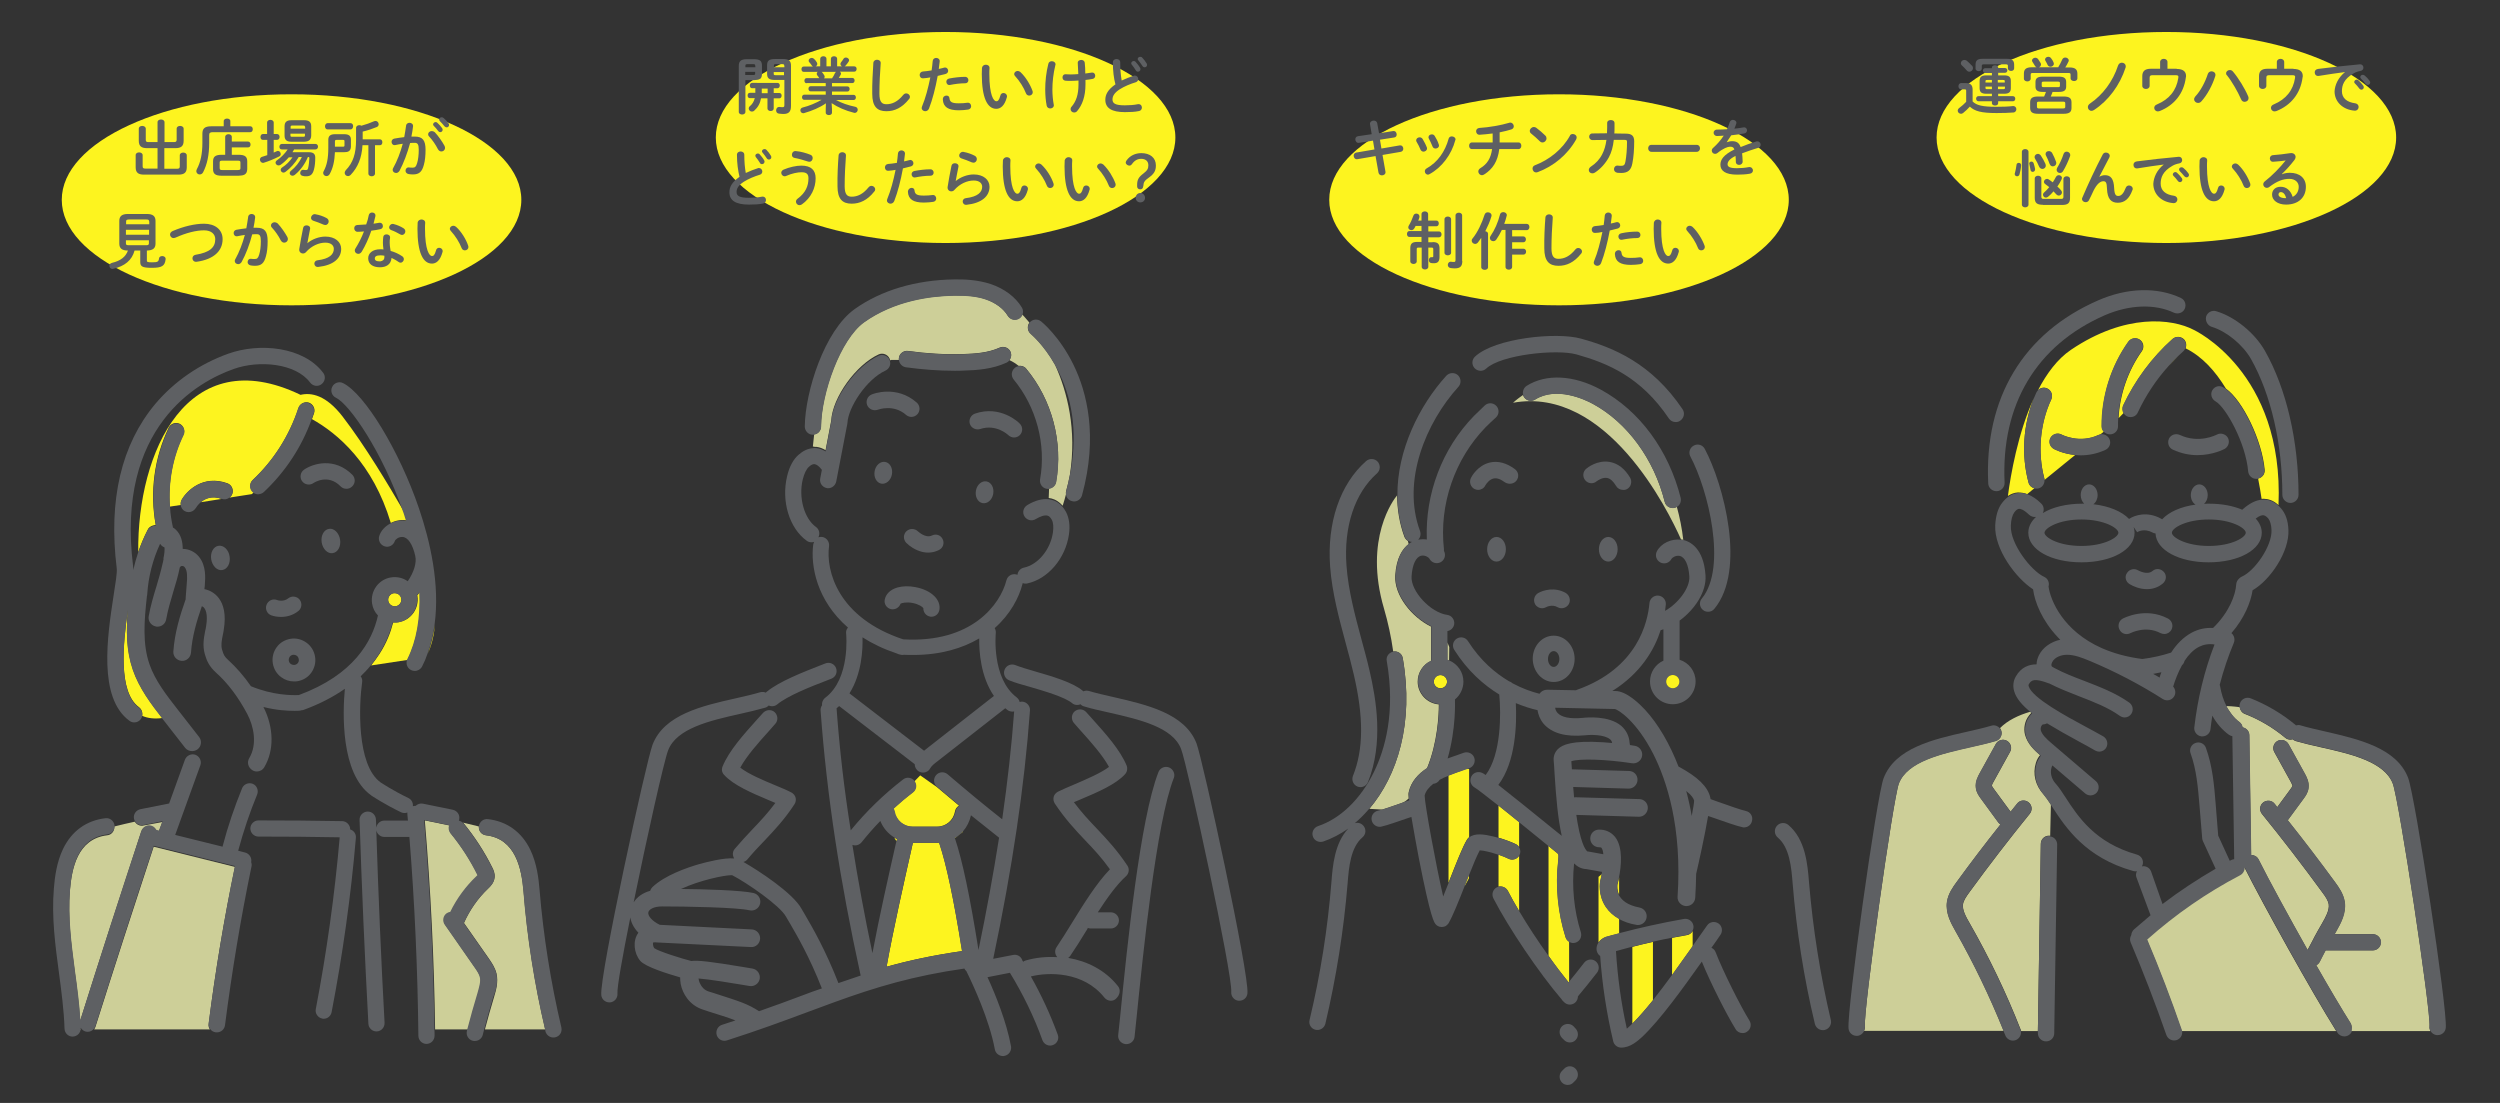 <?xml version="1.0" encoding="UTF-8"?> <svg xmlns="http://www.w3.org/2000/svg" xmlns:xlink="http://www.w3.org/1999/xlink" version="1.1" id="レイヤー_1" x="0px" y="0px" viewBox="0 0 1360 600" style="enable-background:new 0 0 1360 600;" xml:space="preserve"><rect x="0" y="0" width="1360" height="600" fill="#333333" stroke="none"/> <style type="text/css"> .st0{fill:#FDF41F;} .st1{fill:none;} .st2{fill:#CDCF98;} .st3{fill:#5E6063;} </style> <ellipse class="st0" cx="158.6" cy="108.7" rx="125" ry="57.4"></ellipse> <g> <path class="st1" d="M899.2,512.4v31.8c3.4-4.3,7-9,10.4-13.7v-20.3C906.1,510.9,902.7,511.6,899.2,512.4z"></path> <path class="st1" d="M920.3,443.9c0.8-4.3,1.2-7.3,1.3-8.4c-0.3-1.1-1.4-2.9-4.3-5.2C918.5,434.7,919.5,439.2,920.3,443.9z"></path> <path class="st1" d="M839.9,393.7c-2-2.4-2.9-5-3.3-7.4c-3.4-0.8-7.4-2-11.8-3.8c0.5,11.4-0.1,32-9.5,44.5 c6.4,5,16.6,13.1,31.5,25.3c1.2,0.9,2.2,1.8,3,2.4c-2.1-9.2-3.1-21.1-3.9-33.6c-0.2-3.2-0.4-5.9-0.5-7.3c-0.3-2.4,0.5-4.6,2.3-6.3 c2.4-2.3,7.3-4.8,24.7-3.7c1.6,0.1,3.2,0.2,4.8,0.4c-0.1-0.8-0.5-1.5-1.1-2c-2.9-2.5-10.3-2.5-13.5-2.2c0,0-0.1,0-0.1,0 C851.8,401,844.2,398.9,839.9,393.7z"></path> <path class="st1" d="M767.9,295c-0.7-0.1-1.4-0.3-2-0.6l0.4,1.7C766.8,295.6,767.4,295.3,767.9,295z"></path> <path class="st1" d="M765.2,436l1.2-0.4c0-0.4-0.1-0.8-0.1-1.2c-1.2,1-2.2,1.8-3,2.3C763.9,436.5,764.6,436.3,765.2,436z"></path> <path class="st1" d="M826.6,465.2c-0.1,0.1-0.1,0.2-0.2,0.3v30.1c4.6,7.8,10.3,16.4,16,24.4v-59.8c-0.4-0.3-0.8-0.6-1.2-1 c-3.2-2.6-8.8-7.2-14.8-12v13.7C827.2,462.2,827.3,463.8,826.6,465.2z"></path> <path class="st1" d="M783.2,424.1c-0.7,1.3-2.1,2.1-3.5,2.2c-2.4,1.8-4.1,3.9-4.7,6.4c0,4.7,6.1,37.6,10.1,54.9 c1-2.3,1.9-4.8,2.9-7.3v-58.4C786.3,422.5,784.7,423.3,783.2,424.1z"></path> <path class="st1" d="M888,515.1c-3,0.8-5.9,1.5-8.8,2.4c0,0.1,0,0.1,0,0.2c0.9,14.1,2.9,28.2,5.9,42c0.7-0.5,1.4-1.2,2-1.8 c0.3-0.3,0.6-0.6,0.9-0.9h0V515.1z"></path> <ellipse class="st1" cx="845.2" cy="358.4" rx="3.1" ry="4.3"></ellipse> <path class="st0" d="M796.8,482l2.3-4.2v-1.8c-0.7,1.7-1.4,3.5-2.1,5.2C797,481.5,796.9,481.7,796.8,482z"></path> <path class="st0" d="M788,421.8v58.4c0.3-0.8,0.6-1.5,0.9-2.3c3.5-8.9,6.8-17.3,9.1-21.1c0.3-0.5,0.7-1,1.2-1.4v-37.1h-1.7 c-0.6,0.2-1.1,0.4-1.7,0.6C793.3,419.8,790.6,420.8,788,421.8z"></path> <path class="st0" d="M820.3,484.7c1.7,3.3,3.8,7,6.1,10.9v-30.1c-1.2,1.9-3.7,2.7-5.8,1.6c-1.5-0.7-3.4-1.5-5.4-2.2v17.4 C817.2,481.9,819.3,482.8,820.3,484.7z"></path> <path class="st0" d="M826.4,460.9v-13.7c-3.8-3-7.7-6.2-11.2-9v17.5c3.5,1,7.1,2.4,9.4,3.5C825.4,459.6,826,460.2,826.4,460.9z"></path> <path class="st0" d="M851.7,509.8c-4.2-13.3-5.6-27.7-4-41.6l0-0.1c0.1-1.2,0.3-2.8,0-3.4c-0.2-0.4-1-1-1.4-1.3 c-0.6-0.4-2-1.6-3.9-3.2V520c3.7,5.3,7.5,10.2,10.9,14.4c0.1-0.1,0.2-0.3,0.3-0.4v-21.7C852.7,511.7,852,510.8,851.7,509.8z"></path> <path class="st0" d="M880.8,486.7v-9.4c-0.3,1.7-0.7,3-0.9,3.8C879.8,481.9,879.6,484.2,880.8,486.7z"></path> <path class="st0" d="M873.6,493.3c-4.4-6.6-3.2-13.5-3-14.3c0-0.1,0-0.2,0.1-0.3c0.3-1,0.5-2.1,0.7-3.2l-1.8,1.5v35.7 c1-1.5,2.6-2.6,4.1-3c2.3-0.7,4.7-1.3,7.1-1.9v-8C877.8,498.1,875.4,495.9,873.6,493.3z"></path> <path class="st2" d="M915.7,293.7c-0.7-6.2-1.9-12.2-3.5-18c-0.4,0.2-0.7,0.4-1.2,0.5c-0.4,0.1-0.7,0.1-1.1,0.1 c-2,0-3.8-1.3-4.3-3.4c-5.8-23.2-20.4-43.1-39-53.2c-4.4-2.4-19.8-9.7-31.5-2.4c-2.1,1.3-4.8,0.7-6.1-1.4c-0.2-0.3-0.3-0.7-0.5-1 c-3.4,2.3-5.4,4.2-5.4,4.2c51-9.2,84.4,58.6,91.4,74.4c0.3,0,0.6,0.1,0.9,0.1C915.6,293.7,915.6,293.7,915.7,293.7z"></path> <path class="st2" d="M788.3,359.3c0-2.4,0.1-4.8,0.1-7.3l-1-2.5v9.5C787.7,359.1,788,359.2,788.3,359.3z"></path> <path class="st2" d="M766.3,434.4c-0.1-1.6-0.2-2.8,0-3.4c1.3-5.8,5.2-10,10-13.1c5.8-14.1,6.4-29.2,6.4-34.7 c-6.4-0.5-11.5-5.9-11.5-12.4c0-5,3-9.4,7.3-11.3v-18.6c-10.4-5.1-20.2-17-19.5-27.9c0.6-9.6,4-14.5,7.3-17l-0.4-1.7 c-0.8-0.5-1.5-1.3-1.9-2.2c-2.7-7.3-3.9-14.9-4-22.6c-1.7,2-18.3,23.5-7.1,61.6c2.2,7.5,3.9,15.4,5,23.3c0,0,0,0,0.1,0 c2.4-0.4,4.7,1.2,5.1,3.6c6.2,35.3-3,64.1-18.2,82l7.1,0.4c2.8-0.9,7-2.3,11.1-3.8C764.1,436.2,765.1,435.5,766.3,434.4z"></path> <path class="st0" d="M888,515.1v41.8h0c3.4-3.4,7.2-7.8,11.2-12.7v-31.8C895.5,513.2,891.7,514.1,888,515.1z"></path> <path class="st0" d="M917.7,508.7c-2.7,0.5-5.4,1-8.1,1.5v20.3c3.9-5.4,7.7-10.8,11.2-15.7v-8.3 C920.2,507.6,919.1,508.5,917.7,508.7z"></path> <path class="st3" d="M814.1,292.1c-2.8,0-5.1,3-5.1,6.7c0,3.7,2.3,6.7,5.1,6.7c2.8,0,5.1-3,5.1-6.7 C819.2,295,816.9,292.1,814.1,292.1z"></path> <path class="st3" d="M874.9,292.1c-2.8,0-5.1,3-5.1,6.7c0,3.7,2.3,6.7,5.1,6.7c2.8,0,5.1-3,5.1-6.7 C880,295,877.7,292.1,874.9,292.1z"></path> <path class="st3" d="M838.9,330.9c0.7,0,1.5-0.2,2.2-0.6c0.1-0.1,3.3-1.7,6.2,0c2.1,1.2,4.8,0.5,6.1-1.6c1.2-2.1,0.5-4.8-1.6-6.1 c-5.9-3.4-12.2-1.6-15,0c-2.1,1.2-2.9,3.9-1.7,6.1C835.9,330.1,837.4,330.9,838.9,330.9z"></path> <path class="st3" d="M949.8,441.2c-2.4-0.5-9.5-3-15.7-5.2l-3.6-1.3c0-0.3,0-0.6-0.1-0.8c-1.3-5.9-6.8-11.3-17.3-16.9 c-4.7-12.2-11-23.1-18.2-30.9c-2.8-3-9.9-10.1-16.1-10.2l-1.7,0c15.5-9.7,22.9-22.5,26.3-33.1c0.5-0.1,1-0.3,1.5-0.5v17.1 c-4.3,1.9-7.3,6.3-7.3,11.3c0,6.9,5.6,12.4,12.4,12.4c6.9,0,12.4-5.6,12.4-12.4c0-5.5-3.6-10.2-8.7-11.8v-21.3 c8.2-6,14.7-15.6,14.1-24.6c-1-15.1-8.7-18.5-12.2-19.3c-0.1,0-0.1,0-0.2,0c-0.3-0.1-0.6-0.1-0.9-0.1c-5.3-0.7-11,2-13.2,6.4 c-1.1,2.2-0.2,4.9,2,6c2.2,1.1,4.9,0.2,6-2c0.3-0.6,2.3-2,4.4-1.6c2.9,0.6,4.9,4.8,5.3,11.2c0.4,6.2-6,14.6-13.2,18.7 c0.2-1.3,0.3-2.5,0.4-3.5c0.2-2.4-1.6-4.6-4.1-4.8c-2.4-0.2-4.6,1.6-4.8,4.1c-0.9,10.3-6.4,35.4-39.3,47.1 c-0.2,0.1-0.5,0.2-0.7,0.3l-15.7-0.3c-1.7,0-3.3,0.9-4.1,2.2c-4.1-1-9.3-2.8-14.7-5.7c-0.5-0.5-1.2-0.9-1.9-1.1 c-7.6-4.5-15.6-11.3-22.3-21.8c-1.3-2.1-4-2.7-6.1-1.4c-2.1,1.3-2.7,4-1.4,6.1c7.3,11.5,16.1,19.2,24.5,24.3 c1,10.3,1.1,32.6-7.4,43.8c-0.8-0.6-1.4-0.9-1.8-1.1c-2.2-1.1-4.9-0.3-6,1.9c-1.1,2.2-0.3,4.8,1.8,6c1.3,0.7,6.5,4.8,12.9,9.8 c3.6,2.8,7.5,6,11.2,9c6,4.8,11.6,9.4,14.8,12c0.4,0.3,0.8,0.7,1.2,1c2,1.6,3.4,2.7,3.9,3.2c0.4,0.3,1.2,0.9,1.4,1.3 c0.3,0.6,0.1,2.2,0,3.4l0,0.1c-1.6,13.9-0.2,28.3,4,41.6c0.3,1.1,1,1.9,1.9,2.5c0.7,0.4,1.5,0.7,2.3,0.7c0.4,0,0.9-0.1,1.3-0.2 c2.3-0.7,3.6-3.2,2.9-5.6c-3.8-12-5-24.9-3.7-37.5c1.9,1.9,4.1,3,6.8,3.1l8.4,1.5c-0.1,0.4-0.2,0.9-0.2,1.3 c-0.2,1.1-0.5,2.2-0.7,3.2c0,0.1-0.1,0.2-0.1,0.3c-0.2,0.8-1.4,7.7,3,14.3c1.8,2.7,4.2,4.8,7.2,6.5c2.7,1.5,5.8,2.6,9.4,3.2 c0.3,0.1,0.6,0.1,0.9,0.1c2.3,0,4.3-1.6,4.7-3.9c0.5-2.6-1.2-5.1-3.8-5.6c-6.8-1.3-9.8-4.1-11.2-6.8c-1.2-2.5-1-4.8-0.9-5.7 c0.2-0.8,0.5-2.1,0.9-3.8c1.2-6,2.4-16.4-2.1-22.1c-2.2-2.7-5.3-4.1-8.9-4c-2.7,0.1-4.7,2.3-4.6,5c0.1,2.6,2.3,4.7,5,4.6 c0.8,0,1,0.2,1.1,0.3c0.5,0.7,0.9,1.9,1,3.5l-7.7-1.4c-0.3-0.1-0.6-0.1-0.9-0.1c-0.4-0.2-3.1-2.4-5.4-15.5 c-0.2-1.4-0.5-2.9-0.7-4.4l34,1c0,0,0.1,0,0.1,0c2.6,0,4.7-2.1,4.8-4.7c0.1-2.7-2-4.9-4.7-4.9l-34.5-1c-0.3,0-0.6,0-0.9,0.1 c-0.2-1.9-0.3-3.9-0.5-5.7l30.1,0.9c0,0,0.1,0,0.1,0c2.6,0,4.7-2.1,4.8-4.7c0.1-2.7-2-4.9-4.7-4.9l-31-0.9 c-0.1-1.7-0.2-3.2-0.3-4.4c4.2-1.5,18.8-1.1,33,1.1c2.6,0.4,5.1-1.4,5.5-4c0.4-2.6-1.4-5.1-4-5.5c-0.1,0-1.1-0.2-2.6-0.4l-0.2-1.1 c-0.2-3.7-1.8-6.9-4.5-9.3c-6.8-5.8-19.1-4.6-20.8-4.4c-7,0.7-11.9-0.3-14-2.8c-0.7-0.8-1.1-1.8-1.2-2.7l32.4,0.7 c2,0.3,11.9,6.7,20.9,24.3c7.4,14.6,15.8,39.9,13.3,77.8c-0.2,2.6,1.8,4.9,4.5,5.1c0.1,0,0.2,0,0.3,0c2.5,0,4.6-1.9,4.8-4.5 c0.3-4.4,0.4-8.7,0.5-13c1.2-5.1,4.7-20.8,6.5-31.5l1.8,0.6c7.2,2.5,13.9,4.9,16.9,5.5c0.3,0.1,0.6,0.1,0.9,0.1 c2.1,0,3.9-1.5,4.3-3.6C953.7,444.1,952.2,441.7,949.8,441.2z M910,374.4c-2,0-3.6-1.6-3.6-3.6c0-2,1.6-3.6,3.6-3.6 s3.6,1.6,3.6,3.6C913.6,372.8,912,374.4,910,374.4z M862.3,400c0,0,0.1,0,0.1,0c3.1-0.4,10.5-0.4,13.5,2.2c0.6,0.5,1,1.2,1.1,2 c-1.5-0.1-3.1-0.3-4.8-0.4c-17.4-1.1-22.3,1.4-24.7,3.7c-1.7,1.7-2.5,3.9-2.3,6.3c0.2,1.4,0.3,4.2,0.5,7.3 c0.8,12.5,1.8,24.4,3.9,33.6c-0.8-0.7-1.8-1.5-3-2.4c-15-12.2-25.1-20.3-31.5-25.3c9.5-12.5,10.1-33.1,9.5-44.5 c4.4,1.8,8.4,3.1,11.8,3.8c0.4,2.4,1.3,5,3.3,7.4C844.2,398.9,851.8,401,862.3,400z M921.6,435.5c0,1.2-0.5,4.2-1.3,8.4 c-0.8-4.7-1.8-9.2-3-13.6C920.3,432.6,921.3,434.4,921.6,435.5z"></path> <path class="st3" d="M996,555c-5.8-24.6-9.8-49.9-11.9-75.1c-0.8-9.8-1.9-23.2-11.2-31.1c-1.9-1.6-4.7-1.4-6.3,0.5 c-1.6,1.9-1.4,4.7,0.5,6.3c6.5,5.5,7.4,16.3,8.1,25c2.1,25.7,6.1,51.4,12.1,76.4c0.5,2,2.3,3.4,4.3,3.4c0.3,0,0.7,0,1-0.1 C995,559.8,996.5,557.4,996,555z"></path> <path class="st3" d="M925.8,325.6c-1.6,1.9-1.3,4.7,0.6,6.2c0.8,0.7,1.8,1,2.8,1c1.3,0,2.5-0.5,3.4-1.6c17.5-21.1,5-67.8-5.2-87 c-1.2-2.2-3.8-3-6-1.8c-2.2,1.2-3,3.8-1.8,6C929.2,266.4,939.7,308.7,925.8,325.6z"></path> <path class="st3" d="M842.4,520c-5.7-7.9-11.4-16.6-16-24.4c-2.4-3.9-4.4-7.6-6.1-10.9c-1-1.9-3.1-2.8-5.1-2.3 c-0.3,0.1-0.6,0.2-0.9,0.3c-2.2,1.1-3,3.8-1.9,6c8.2,16,25.2,41.1,37.1,54.9c0.2,0.4,0.5,0.7,0.8,1c0,0,0.1,0.1,0.1,0.1 c0.1,0.1,0.2,0.2,0.3,0.3c0.9,1,2.1,1.5,3.3,1.5c1,0,2.1-0.4,2.9-1.1c1-0.9,1.5-2.2,1.5-3.4c3.5-4.2,7-8.5,10.4-12.9 c1.5-1.9,1.1-4.7-0.8-6.2c-1.9-1.5-4.7-1.1-6.2,0.8c-2.7,3.5-5.4,6.9-8.2,10.3c-0.1,0.1-0.2,0.3-0.3,0.4 C849.9,530.2,846.1,525.2,842.4,520z"></path> <path class="st3" d="M856,558.3c-1.7-1.7-4.5-1.7-6.3,0c-1.7,1.7-1.7,4.5,0,6.3l1.2,1.2c0.9,0.9,2,1.3,3.1,1.3 c1.1,0,2.3-0.4,3.1-1.3c1.7-1.7,1.7-4.5,0-6.3L856,558.3z"></path> <path class="st3" d="M850.9,581.4l-1.2,1.2c-1.7,1.7-1.7,4.5,0,6.3c0.9,0.9,2,1.3,3.1,1.3c1.1,0,2.3-0.4,3.1-1.3l1.2-1.2 c1.7-1.7,1.7-4.5,0-6.3C855.4,579.6,852.6,579.6,850.9,581.4z"></path> <path class="st3" d="M835.1,217.4c11.7-7.3,27.1,0,31.5,2.4c18.7,10.2,33.2,30.1,39,53.2c0.5,2,2.3,3.4,4.3,3.4 c0.4,0,0.7,0,1.1-0.1c0.4-0.1,0.8-0.3,1.2-0.5c1.7-1,2.5-2.9,2.1-4.9c-6.5-25.9-22.3-47.4-43.4-58.9c-14.7-8-29.8-8.8-40.4-2.1 c-1.7,1.1-2.4,3.2-1.9,5.1c0.1,0.4,0.3,0.7,0.5,1C830.3,218,833.1,218.7,835.1,217.4z"></path> <circle class="st0" cx="783.6" cy="370.8" r="3.6"></circle> <circle class="st0" cx="910" cy="370.8" r="3.6"></circle> <path class="st3" d="M808.5,200.5c8.1-7.6,38.4-10.7,49.1-7.7c17.1,4.8,35.1,12.3,50.3,34.9c0.9,1.3,2.3,1.9,3.7,1.9 c0.9,0,1.7-0.2,2.5-0.8c2-1.4,2.6-4.1,1.2-6.2c-16.9-25-37.5-33.5-55.3-38.4c-13.3-3.7-46.8-0.3-57.6,9.8c-1.8,1.7-1.9,4.5-0.2,6.3 C803.9,202.1,806.7,202.2,808.5,200.5z"></path> <path class="st3" d="M845.2,371c6.3,0,11.4-5.6,11.4-12.6c0-6.9-5.1-12.6-11.4-12.6s-11.4,5.6-11.4,12.6 C833.9,365.3,838.9,371,845.2,371z M845.2,354.2c1.7,0,3.1,1.9,3.1,4.3c0,2.3-1.4,4.3-3.1,4.3c-1.7,0-3.1-1.9-3.1-4.3 C842.1,356.1,843.5,354.2,845.2,354.2z"></path> <path class="st3" d="M732.1,350c1.5,5.5,3,11.1,4.3,16.7c5.5,23.4,5.4,41-0.4,55.4c-0.9,2.3,0.2,4.9,2.5,5.8 c0.5,0.2,1.1,0.3,1.6,0.3c1.8,0,3.4-1.1,4.1-2.8c8.5-21.3,4.5-44.8,0.8-60.7c-1.3-5.7-2.9-11.4-4.4-17c-3.5-13-7.1-26.4-8.1-39.9 c-1.6-21.3,4.5-39.6,16.6-50.3c1.8-1.6,2-4.4,0.4-6.3c-1.6-1.8-4.4-2-6.3-0.4c-14.2,12.5-21.4,33.5-19.6,57.6 C724.7,322.7,728.5,336.6,732.1,350z"></path> <path class="st3" d="M763.1,358.1c-0.4-2.4-2.7-4-5.1-3.6c0,0,0,0-0.1,0c-2.4,0.5-4,2.7-3.5,5.1c4.9,28.2-1.1,48.4-7,60.4 c-7.2,14.7-18.3,25.4-30.4,29.4c-2.3,0.8-3.6,3.3-2.8,5.6c0.6,1.9,2.4,3,4.2,3c0.5,0,0.9-0.1,1.4-0.2c4.7-1.6,9.3-4,13.7-7.1 c-7.5,8-8.5,20.1-9.2,29.1c-2,25.2-6,50.5-11.9,75.1c-0.6,2.4,0.9,4.8,3.3,5.3c0.3,0.1,0.7,0.1,1,0.1c2,0,3.8-1.4,4.3-3.4 c5.9-25.1,10-50.8,12.1-76.4c0.7-8.7,1.6-19.5,8.1-25c1.9-1.6,2.1-4.4,0.5-6.3c-1.2-1.4-3-1.9-4.7-1.4c2.8-2.3,5.4-5,7.9-7.9 C760.1,422.2,769.3,393.4,763.1,358.1z"></path> <path class="st3" d="M826.4,465.5c0.1-0.1,0.1-0.2,0.2-0.3c0.7-1.4,0.6-3-0.2-4.3c-0.4-0.7-1-1.3-1.8-1.6c-2.3-1.2-5.9-2.5-9.4-3.5 c-1-0.3-2.1-0.6-3-0.8c-4.6-1.1-10-2-13,0.6c-0.4,0.4-0.8,0.8-1.2,1.4c-2.3,3.8-5.6,12.2-9.1,21.1c-0.3,0.8-0.6,1.5-0.9,2.3 c-1,2.4-2,4.9-2.9,7.3c-4-17.2-10-50.1-10.1-54.9c0.6-2.5,2.4-4.6,4.7-6.4c1.4-0.1,2.7-0.9,3.5-2.2c1.5-0.8,3.1-1.6,4.8-2.2 c2.6-1.1,5.3-2,7.7-2.8c0.6-0.2,1.2-0.4,1.7-0.6c0.7-0.2,1.3-0.4,1.9-0.7c2.3-0.8,3.5-3.4,2.7-5.7c-0.8-2.3-3.4-3.5-5.7-2.7 c-1.1,0.4-2.2,0.8-3.4,1.2c-1.7,0.6-3.5,1.2-5.4,1.9c4.7-16.4,4-31.2,4-32c0,0,0-0.1,0-0.1c2.8-2.3,4.6-5.8,4.6-9.7 c0-5.2-3.2-9.6-7.7-11.5c-0.3-0.1-0.6-0.3-1-0.4v-9.5v-6.1c1.9-0.3,3.4-1.8,3.7-3.8c0.3-2.4-1.4-4.7-3.8-5c-9.1-1.2-20-13-19.4-21 c0.4-6.4,2.4-10.6,5.3-11.2c2.1-0.4,4,0.9,4.4,1.6c1.1,2.2,3.8,3.1,6,2c2.2-1.1,3.1-3.8,2-6c0-0.1-0.1-0.2-0.1-0.2c0-0.3,0-0.7,0-1 c-2.7-24.1,5.8-48.9,22.7-66.3c1.8-1.8,3.7-3.6,5.6-5.3c1.8-1.7,1.9-4.5,0.2-6.3c-1.7-1.8-4.5-1.9-6.3-0.2 c-1.9,1.8-3.9,3.7-5.8,5.6c-17.4,17.8-26.7,42.6-25.7,67.3c-1.5-0.2-3.1-0.2-4.6,0.1c0,0-0.1,0-0.1,0c1.2-1.2,1.6-3,1-4.7 c-10.1-27.2,3.2-59,20.9-78.5c1.6-1.8,1.5-4.6-0.3-6.3c-1.8-1.6-4.6-1.5-6.3,0.3c-14.8,16.3-26.8,40.7-26.6,65 c0,7.6,1.3,15.2,4,22.6c0.4,1,1,1.7,1.9,2.2c0.6,0.4,1.3,0.6,2,0.6c-0.5,0.3-1.1,0.6-1.6,1c-3.3,2.5-6.6,7.3-7.3,17 c-0.7,11,9.1,22.8,19.5,27.9v18.6c-4.3,1.9-7.3,6.3-7.3,11.3c0,6.5,5.1,11.9,11.5,12.4c0,5.5-0.6,20.6-6.4,34.7 c-4.8,3.1-8.7,7.3-10,13.1c-0.1,0.6-0.1,1.8,0,3.4c0,0.4,0.1,0.8,0.1,1.2l-1.2,0.4c-0.7,0.2-1.3,0.5-2,0.7 c-4.1,1.5-8.3,2.9-11.1,3.8c-1.1,0.3-2,0.6-2.6,0.7c-2.4,0.5-4,2.8-3.5,5.2c0.4,2.1,2.3,3.6,4.3,3.6c0.3,0,0.6,0,0.9-0.1 c2.9-0.6,9.4-2.9,16.4-5.3c1.2,7.4,2.9,16.2,4.1,22.7c6.5,33.1,8.3,34.9,9.3,35.9c0,0,0,0,0,0c0.1,0.1,0.2,0.2,0.3,0.3 c0.1,0.1,0.3,0.2,0.4,0.3c0,0,0,0,0,0c0.2,0.1,0.4,0.2,0.6,0.3c0.1,0,0.1,0,0.2,0.1c0.2,0.1,0.4,0.1,0.6,0.2c0.1,0,0.1,0,0.2,0 c0.2,0,0.5,0.1,0.7,0.1c0.3,0,0.5,0,0.8-0.1c0.1,0,0.1,0,0.2,0c0.2-0.1,0.5-0.1,0.7-0.2c0,0,0.1,0,0.1,0c0.2-0.1,0.4-0.2,0.6-0.3 c0,0,0.1-0.1,0.1-0.1c0.2-0.1,0.4-0.3,0.6-0.5c0,0,0,0,0,0c0,0,0-0.1,0.1-0.1c0.1-0.1,0.2-0.3,0.4-0.4c0-0.1,0.1-0.1,0.1-0.2 c0,0,0-0.1,0.1-0.1c2.2-3.7,5.4-11.7,8.8-20.3c0.1-0.3,0.2-0.5,0.3-0.8c0.7-1.7,1.4-3.4,2.1-5.2c2.1-5.4,4.3-10.6,5.8-13.4 c2,0,6.3,1.1,10.2,2.4c2,0.7,4,1.4,5.4,2.2C822.7,468.2,825.2,467.5,826.4,465.5z M783.6,367.3c2,0,3.6,1.6,3.6,3.6 c0,2-1.6,3.6-3.6,3.6c-2,0-3.6-1.6-3.6-3.6C780,368.9,781.6,367.3,783.6,367.3z"></path> <path class="st3" d="M885.2,266c2.1-1.2,2.8-4,1.6-6.1c-2.9-4.9-6.6-7.8-11.1-8.6c-6.8-1.2-12.2,3.2-12.8,3.7 c-1.9,1.6-2.1,4.4-0.5,6.3c1.6,1.9,4.4,2.1,6.2,0.5c0.8-0.6,3.3-2.2,5.6-1.8c1.8,0.3,3.4,1.8,4.9,4.3c0.8,1.4,2.3,2.2,3.8,2.2 C883.7,266.6,884.5,266.4,885.2,266z"></path> <path class="st3" d="M825,261.4c1.5-2,1.1-4.7-0.9-6.2c-4.6-3.4-9.2-4.6-13.6-3.6c-6.7,1.6-10,7.7-10.3,8.4c-1.1,2.2-0.2,4.9,1.9,6 c0.6,0.3,1.3,0.5,2,0.5c1.6,0,3.2-0.9,3.9-2.4c0.5-0.9,2.2-3.3,4.5-3.8c1.7-0.4,3.8,0.3,6.2,2.1C820.8,263.7,823.6,263.3,825,261.4 z"></path> <path class="st3" d="M869.6,512.7c-0.7,1-1.1,2.2-1.1,3.5c0,1.6,0.8,3,2,3.9c1.1,15.6,3.5,31.2,7.1,46.4c0.5,2,2.3,3.4,4.3,3.4 c0,0,0,0,0,0c5.2,0,9.1-3.8,11.3-5.7c9.9-9.3,22.4-26.7,32.6-41.1c4.5,11.2,13.6,29.1,18.4,36.8c0.8,1.4,2.3,2.1,3.8,2.1 c0.8,0,1.6-0.2,2.3-0.7c2.1-1.3,2.7-4,1.4-6.1c-4.8-7.7-14.4-26.8-18.4-37.2c-0.4-1.1-1.3-2-2.3-2.4c1.8-2.5,3.5-4.9,4.9-7 c1.4-2,1-4.8-1-6.2c-2-1.4-4.8-1-6.2,1c-1.9,2.7-4.1,5.8-6.5,9.2c-0.5,0.7-1,1.4-1.5,2.2c-3.5,4.9-7.3,10.3-11.2,15.7 c-3.4,4.7-7,9.4-10.4,13.7c-3.9,4.9-7.7,9.3-11.2,12.7c-0.3,0.3-0.6,0.6-0.9,0.9c-0.7,0.6-1.3,1.3-2,1.8c-3.1-13.8-5-27.9-5.9-42 c0-0.1,0-0.1,0-0.2c2.9-0.8,5.9-1.6,8.8-2.4c3.7-0.9,7.5-1.8,11.2-2.7c3.5-0.8,6.9-1.5,10.4-2.2c2.7-0.5,5.4-1,8.1-1.5 c1.4-0.2,2.5-1.1,3.1-2.2c0.5-0.9,0.7-1.9,0.5-2.9c-0.4-2.4-2.7-4-5.1-3.6c-11.9,2.1-23.7,4.7-35.4,7.8c-2.4,0.6-4.7,1.3-7.1,1.9 C872.2,510.2,870.6,511.3,869.6,512.7z"></path> </g> <g> <path class="st1" d="M162.6,358.5c-0.1-0.7-0.5-1.4-1.1-1.8c-0.5-0.4-1-0.5-1.6-0.5c-0.1,0-0.3,0-0.4,0c-0.7,0.1-1.4,0.5-1.8,1.1 c-0.4,0.6-0.6,1.3-0.5,2.1c0.1,0.7,0.5,1.4,1.1,1.8c0.6,0.4,1.3,0.6,2.1,0.5c0.7-0.1,1.4-0.5,1.8-1.1 C162.5,360,162.7,359.3,162.6,358.5C162.6,358.5,162.6,358.5,162.6,358.5z"></path> <path class="st1" d="M169.5,228.2c-5.4,14.9-14.3,28.5-25.9,39.4c-0.9,0.8-1.9,1.2-3,1.2c-0.9,0-1.9-0.3-2.6-0.9 c-0.4,0.4-0.7,0.7-1,1l-12.2,1.9c-1.1,0.8-2.6,1.1-4,0.6l-11.5,1.8c-1.6,1.4-2.5,2.8-2.7,3.2c-0.8,1.4-2.3,2.2-3.9,2.2 c-0.7,0-1.5-0.2-2.2-0.6c-1.2-0.7-2-1.8-2.2-3.1l-6,0.9c0.3,3.7,0.8,7.4,1.6,11.1c0.6,0.3,1,0.7,1.5,1.1c3,2.8,3.8,6.8,3.8,10.5 c3.3,0,6.5,1.5,8.7,4.1c4.2,5,3.7,11.8,3.3,15.9l-0.2,1.9c0.3,0.1,0.6,0.1,0.9,0.2c3,0.8,12.5,4.7,9.6,22c-0.2,0.9-0.3,1.8-0.5,2.7 c-0.6,3.1-1.1,5.6-0.4,8c0.8,2.8,1.4,3.9,3.3,5.6c4.5,4,8.6,8.8,12.4,14.3c11.8,4.9,22.2,5,26.1,4.8c29.8-11,39.9-29.2,43-43.3 c-1.6-1.8-2.8-4-3.2-6.5c-1-6.8,3.6-13.1,10.4-14.2c3.3-0.5,6.4,0.3,9,2.1c3.1-4.6,4.9-9.9,4.1-13.8c-1.4-6.3-4-10.1-7-10.3 c-2.2-0.1-3.9,1.5-4.1,2.2c-0.8,2.3-3.3,3.6-5.6,2.9c-2.3-0.8-3.6-3.2-2.9-5.6c0.9-2.9,3.2-5.3,6-6.8 C202.8,252.3,183.5,236,169.5,228.2z M120.9,310.1c-2.8,0.4-5.5-2.2-6-5.8c-0.6-3.6,1.2-6.9,4-7.4c2.8-0.4,5.5,2.2,6,5.8 C125.5,306.4,123.7,309.7,120.9,310.1z M145,328.9c0.9-2.3,3.4-3.4,5.7-2.6c0.2,0.1,3.5,1.2,6.1-0.9c1.9-1.5,4.7-1.2,6.2,0.7 c1.5,1.9,1.2,4.7-0.7,6.2c-3,2.4-6.5,3.2-9.4,3.2c-2.2,0-4.1-0.4-5.4-0.9C145.2,333.8,144.1,331.2,145,328.9z M169.2,365.8 c-1.8,2.5-4.5,4.1-7.6,4.6c-0.6,0.1-1.2,0.1-1.8,0.1c-2.5,0-4.8-0.8-6.9-2.3c-2.5-1.8-4.1-4.5-4.6-7.6c-0.5-3.1,0.3-6.1,2.1-8.7 c1.8-2.5,4.5-4.1,7.6-4.6c3.1-0.5,6.1,0.3,8.6,2.1c2.5,1.8,4.1,4.5,4.6,7.6C171.8,360.3,171.1,363.3,169.2,365.8z M181,300.9 c-2.8,0.4-5.5-2.2-6-5.8c-0.6-3.6,1.2-6.9,4-7.4c2.8-0.4,5.5,2.2,6,5.8C185.6,297.1,183.8,300.4,181,300.9z M191.5,264.7 c-0.9,0.8-2,1.3-3.1,1.3c-1.2,0-2.3-0.4-3.2-1.3c-6.9-7.1-14.5-2-14.8-1.8c-2,1.4-4.8,0.9-6.2-1.1c-1.4-2-0.9-4.8,1.1-6.2 c4.8-3.3,16.6-7.1,26.2,2.9C193.3,260.2,193.3,263,191.5,264.7z"></path> <path class="st0" d="M109.2,273.2l11.5-1.8c0,0-0.1,0-0.1,0C115.3,269.5,111.5,271.2,109.2,273.2z"></path> <path class="st0" d="M83.1,285.9c0.5-0.1,1.1-0.3,1.6-0.4c-3.3-17.8-0.8-36.6,7.1-52.9c1.1-2.2,3.7-3.1,5.9-2.1 c2.2,1.1,3.1,3.7,2.1,5.9c-5.9,12.1-8.4,25.8-7.4,39.2l6-0.9c-0.2-1,0-2,0.5-2.9c2.9-5.1,11.8-13.6,24.8-8.9 c2.3,0.8,3.5,3.4,2.7,5.7c-0.3,0.9-0.9,1.6-1.6,2.1l12.2-1.9c0.3-0.3,0.7-0.6,1-1c-0.2-0.2-0.4-0.3-0.6-0.5 c-1.7-1.8-1.6-4.6,0.2-6.3c11.4-10.7,19.9-24.2,24.8-39.1c0.8-2.3,3.3-3.6,5.6-2.9c2.3,0.8,3.6,3.3,2.9,5.6 c-0.4,1.2-0.8,2.3-1.2,3.4c14,7.8,33.2,24.1,42.9,56.5c2.1-1.1,4.5-1.7,6.9-1.6c0.5,0,1.1,0.1,1.7,0.2c-0.4-1.4-0.9-2.7-1.3-4.1 c-0.1-0.4-0.3-0.8-0.4-1.1c-7.7-13.3-21-35.6-33.2-51.4c-8.9-11.5-16.9-13.1-22.8-11.7c-61.5-29.6-88.9,30.9-88.3,85.6 c1.4-4.2,3.1-8.2,5.1-12.1C80.7,287.2,81.8,286.3,83.1,285.9z"></path> <path class="st0" d="M236.6,339.7c-0.7,5.4-1.9,10.6-3.8,15.7C235.1,350.2,236.2,344.9,236.6,339.7z"></path> <path class="st0" d="M228.4,322.1c-0.5,0.6-0.9,1.2-1.4,1.8c0,0.1,0.1,0.3,0.1,0.4c1,6.8-3.6,13.1-10.4,14.2 c-0.6,0.1-1.3,0.1-1.9,0.1c-0.3,0-0.6,0-0.9,0c-1.4,5.5-3.7,11.4-7.5,17.2c-1.4,2.1-2.9,4.2-4.5,6.2l19.8-3 c0.1-0.2,0.1-0.4,0.2-0.6C226.8,348.6,229,336.2,228.4,322.1z"></path> <path class="st0" d="M69.6,331.3c-2.7,18.9-5.4,45,6,53.4c1.5,1.1,2.1,3,1.7,4.7c3,1.3,6.6,1.8,11,1.2c-6-7.6-12.6-16.3-16-26.4 C68.7,353.6,68.6,342.9,69.6,331.3z"></path> <path class="st2" d="M58.3,454.4C42.1,456.3,39,472.6,38,484.6c-1.2,14.7,0.8,29.7,2.7,44.2c1.2,8.7,2.3,17.6,2.9,26.6 c10.8-34.2,22-68.8,33.2-102.9c0.8-2.3,3.3-3.6,5.6-2.8c1.1,0.4,2,1.2,2.5,2.2l1.5,0.4l1.9-5.1L78,449.1c-0.3,0.1-0.6,0.1-0.9,0.1 c-1.6,0-3-0.9-3.8-2.2c-3.7,0.8-7.5,1.7-11.1,2.6C62.4,452,60.7,454.2,58.3,454.4z"></path> <path class="st2" d="M43.8,559.9c0,0.1,0,0.1,0,0.2h0.3c-0.1-0.1-0.2-0.3-0.3-0.4C43.8,559.7,43.8,559.8,43.8,559.9z"></path> <path class="st2" d="M113.5,557.1c3.6-28.5,8.4-57.3,14.3-85.5l-44.2-11c-10.7,32.5-21.4,65.5-31.7,98.1c-0.2,0.5-0.4,0.9-0.7,1.3 h63C113.6,559.2,113.3,558.2,113.5,557.1z"></path> <path class="st2" d="M264.4,454.4c-2.4-0.3-4.1-2.4-3.9-4.8c-2.8-0.7-5.7-1.4-8.6-2.1c0.1,0.1,0.2,0.2,0.3,0.3 c6.1,7.5,11.4,15.6,15.7,24.3c0.5,1,1.4,2.8,1.2,5.1c-0.3,3-2.3,5-3.5,6.1c-5.6,5.3-10.1,11.8-13.2,18.8l13.5,19.3 c1.5,2.2,3.4,4.9,4.2,8.2c1.1,4.7-0.3,9.3-1.4,13c-1.7,5.7-3.4,11.6-4.9,17.4h32.8c-5.8-24.7-9.8-50.1-11.8-75.4 C283.7,472.6,280.5,456.3,264.4,454.4z"></path> <path class="st2" d="M261.4,531.8c-0.4-1.7-1.6-3.5-2.8-5.2l-16.3-23.4c-1.4-2-0.9-4.8,1.1-6.2c0.6-0.4,1.2-0.6,1.9-0.7 c3.5-7.2,8.3-13.9,14.2-19.4c0.2-0.2,0.4-0.4,0.6-0.6c0-0.1-0.1-0.2-0.1-0.2c-4-8-8.9-15.6-14.6-22.6c-1-1.3-1.2-2.9-0.7-4.4 l-13.6-2.8c3.2,37.7,5.1,75.9,5.6,113.7h17.9c1.7-6.7,3.6-13.4,5.6-19.9C261,537.2,261.9,534.2,261.4,531.8z"></path> <path class="st3" d="M118.9,296.9c-2.8,0.4-4.6,3.7-4,7.4c0.6,3.6,3.3,6.3,6,5.8c2.8-0.4,4.6-3.7,4-7.4 C124.4,299.1,121.7,296.5,118.9,296.9z"></path> <path class="st3" d="M179,287.7c-2.8,0.4-4.6,3.7-4,7.4c0.6,3.6,3.3,6.3,6,5.8c2.8-0.4,4.6-3.7,4-7.4 C184.4,289.9,181.7,287.2,179,287.7z"></path> <path class="st3" d="M165.4,255.5c-2,1.4-2.5,4.2-1.1,6.2c1.4,2,4.2,2.5,6.2,1.1c0.3-0.2,7.9-5.3,14.8,1.8c0.9,0.9,2,1.3,3.2,1.3 c1.1,0,2.2-0.4,3.1-1.3c1.8-1.7,1.8-4.5,0.1-6.3C181.9,248.5,170.2,252.2,165.4,255.5z"></path> <path class="st3" d="M100.4,278c0.7,0.4,1.4,0.6,2.2,0.6c1.5,0,3-0.8,3.9-2.2c0.2-0.3,1.1-1.8,2.7-3.2c2.3-1.9,6.1-3.7,11.4-1.8 c0,0,0.1,0,0.1,0c1.4,0.5,2.8,0.2,4-0.6c0.7-0.5,1.3-1.2,1.6-2.1c0.8-2.3-0.4-4.8-2.7-5.7c-13-4.7-21.9,3.8-24.8,8.9 c-0.5,0.9-0.7,1.9-0.5,2.9C98.5,276.1,99.2,277.3,100.4,278z"></path> <path class="st3" d="M162.3,332.4c1.9-1.5,2.2-4.3,0.7-6.2c-1.5-1.9-4.3-2.2-6.2-0.7c-2.6,2.1-5.9,1-6.1,0.9 c-2.3-0.9-4.8,0.3-5.7,2.6c-0.9,2.3,0.3,4.9,2.5,5.7c1.3,0.5,3.2,0.9,5.4,0.9C155.9,335.6,159.3,334.8,162.3,332.4z"></path> <path class="st3" d="M143.6,267.6c11.6-10.9,20.5-24.4,25.9-39.4c0.4-1.1,0.8-2.3,1.2-3.4c0.8-2.3-0.5-4.8-2.9-5.6 c-2.3-0.8-4.8,0.5-5.6,2.9c-4.8,14.9-13.4,28.4-24.8,39.1c-1.8,1.7-1.9,4.5-0.2,6.3c0.2,0.2,0.4,0.4,0.6,0.5 c0.8,0.6,1.7,0.9,2.6,0.9C141.7,268.8,142.8,268.4,143.6,267.6z"></path> <path class="st0" d="M214.7,322.7c-0.2,0-0.4,0-0.5,0c-1.9,0.3-3.3,2.1-3,4.1c0.3,1.9,2.1,3.3,4.1,3c1.9-0.3,3.3-2.1,3-4.1 C218,323.9,216.5,322.7,214.7,322.7z"></path> <path class="st3" d="M190.5,451.2c0-2.4-1.9-4.4-4.3-4.5c-15.1-0.3-30.5-0.4-45.6-0.4c-2.4,0-4.4,2-4.4,4.4c0,2.4,2,4.4,4.4,4.4 c0,0,0,0,0,0c14.7,0,29.5,0.1,44.2,0.4c-2.7,31.2-7.1,62.6-13,93.4c-0.5,2.4,1.1,4.7,3.5,5.2c0.3,0.1,0.6,0.1,0.8,0.1 c2.1,0,3.9-1.5,4.3-3.6c6-31.2,10.5-63.1,13.2-94.8C193.8,453.7,192.5,451.8,190.5,451.2z"></path> <path class="st3" d="M270,529.7c-0.8-3.3-2.7-6-4.2-8.2l-13.5-19.3c3.1-7,7.6-13.5,13.2-18.8c1.2-1.2,3.3-3.1,3.5-6.1 c0.2-2.2-0.7-4.1-1.2-5.1c-4.3-8.6-9.5-16.8-15.7-24.3c-0.1-0.1-0.2-0.2-0.3-0.3c-0.6-0.6-1.4-1-2.2-1.2c0.1-0.2,0.2-0.5,0.2-0.7 c0.5-2.4-1.1-4.7-3.5-5.2l-16.2-3.3c-1.5-0.3-3,0.2-4,1.2c-0.1,0-0.3,0-0.4,0c-0.4,0-0.7,0.1-1.1,0.2c0.2-1.8-0.7-3.7-2.5-4.5 c-8.5-4.1-14.6-8.2-15.1-8.5c-13.2-9.6-11.7-42.6-10-54.5c0.2-1.2-0.1-2.3-0.8-3.2c1.9-1.9,3.8-3.8,5.4-5.8c1.6-2,3.1-4,4.5-6.2 c3.7-5.9,6.1-11.7,7.5-17.2c0.3,0,0.6,0,0.9,0c0.6,0,1.3,0,1.9-0.1c6.8-1,11.4-7.4,10.4-14.2c0-0.1-0.1-0.3-0.1-0.4 c0.5-0.6,1-1.2,1.4-1.8c0.6,14.1-1.6,26.5-6.5,36.3c-0.1,0.2-0.2,0.4-0.2,0.6c-0.7,2.1,0.2,4.4,2.2,5.4c0.6,0.3,1.3,0.5,2,0.5 c1.6,0,3.2-0.9,4-2.4c1.2-2.3,2.2-4.7,3-7.1c1.8-5.1,3.1-10.3,3.8-15.7c3-21.9-2.4-45.4-8.5-63.3c-10.6-31.2-29.5-62.3-41.3-68.1 c-2.2-1.1-4.9-0.1-5.9,2.1c-1.1,2.2-0.1,4.9,2.1,5.9c7.4,3.6,25.2,29.4,36.4,61.8c0.1,0.4,0.3,0.8,0.4,1.1c0.5,1.4,0.9,2.8,1.3,4.1 c-0.7-0.1-1.2-0.2-1.7-0.2c-2.4-0.1-4.8,0.5-6.9,1.6c-2.8,1.5-5.1,3.9-6,6.8c-0.7,2.3,0.5,4.8,2.9,5.6c2.3,0.8,4.8-0.5,5.6-2.9 c0.2-0.7,1.9-2.3,4.1-2.2c3,0.1,5.6,4,7,10.3c0.9,3.9-0.9,9.2-4.1,13.8c-2.5-1.8-5.7-2.6-9-2.1c-6.8,1-11.4,7.4-10.4,14.2 c0.4,2.5,1.5,4.8,3.2,6.5c-3.1,14.1-13.2,32.3-43,43.3c-4,0.2-14.3,0.1-26.1-4.8c-3.8-5.5-8-10.3-12.4-14.3 c-1.9-1.7-2.5-2.7-3.3-5.6c-0.7-2.4-0.2-4.9,0.4-8c0.2-0.9,0.4-1.8,0.5-2.7c2.9-17.3-6.6-21.2-9.6-22c-0.3-0.1-0.6-0.1-0.9-0.2 l0.2-1.9c0.3-4.1,0.9-10.9-3.3-15.9c-2.2-2.6-5.4-4.1-8.7-4.1c0-3.6-0.8-7.7-3.8-10.5c-0.4-0.4-0.9-0.8-1.5-1.1 c-0.8-3.6-1.4-7.3-1.6-11.1c-1-13.4,1.5-27.1,7.4-39.2c1.1-2.2,0.1-4.9-2.1-5.9c-2.2-1.1-4.9-0.1-5.9,2.1 c-7.9,16.3-10.3,35.1-7.1,52.9c-0.5,0.1-1,0.2-1.6,0.4c-1.3,0.4-2.4,1.2-3,2.4c-2,3.9-3.7,7.9-5.1,12.1c-1,3.1-1.9,6.2-2.6,9.4 c0-0.8,0-1.5-0.1-2.1c-9.4-75.9,35.2-100.4,54.8-107.3c13.7-4.9,33.7-3.1,41.5,7.4c1.5,2,4.3,2.4,6.2,0.9c2-1.5,2.4-4.3,0.9-6.2 c-10.7-14.2-34.6-16.5-51.6-10.4c-15.6,5.6-29.3,15-39.7,27.3c-18.5,22.1-25.6,52.2-21,89.5c0.3,2.2-0.7,8.3-1.7,14.7 c-3.4,22.2-8.5,55.7,8.6,68.2c0.8,0.6,1.7,0.9,2.6,0.9c1.4,0,2.7-0.6,3.6-1.8c0.3-0.5,0.6-1,0.7-1.5c0.4-1.7-0.2-3.6-1.7-4.7 c-11.4-8.4-8.7-34.5-6-53.4c-1,11.6-1,22.3,2.6,32.8c3.5,10.1,10,18.7,16,26.4c0.3,0.3,0.5,0.7,0.8,1l11.7,15 c0.9,1.2,2.4,1.8,3.8,1.8c1,0,2.1-0.3,3-1c2.1-1.6,2.4-4.7,0.8-6.7l-11.7-15c-6-7.7-12.2-15.6-15.3-24.6c-3.8-11-2.9-23.2-1.4-36.8 c0,0,0-0.1,0-0.1c0.1-0.4,0.2-0.8,0.2-1.2c0.6-9.4,3-18.8,7-27.4c0.5,0.9,1.4,1.6,2.4,2c0.1,1.3,0,3.2-0.6,6.1L89,304 c-0.1,0.5-0.2,1.1-0.3,1.6c-0.1,0.4-0.2,0.8-0.3,1.2c-0.9,4.1-2.1,8.1-3.3,12.2c-1.6,5.2-3.2,10.6-4.2,16.2 c-0.5,2.6,1.3,5.1,3.9,5.6c0.3,0.1,0.6,0.1,0.9,0.1c2.3,0,4.3-1.6,4.7-4c0.9-5.1,2.4-10,3.9-15.1c1.3-4.2,2.6-8.6,3.5-13.1 c0.3-0.5,0.7-0.8,1.1-0.8c0.6-0.1,1.2,0.2,1.6,0.7c1.5,1.8,1.4,5.4,1.1,8.9l-0.6,7.7c0,0.3,0,0.5,0,0.8c-3.1,8.8-6,18.3-6.7,28.4 c-0.2,2.6,1.8,4.9,4.5,5.1c2.6,0.2,4.9-1.8,5.1-4.5c0.6-8.7,3.1-17.2,5.9-25.2c0.3,0.1,0.7,0.3,1,0.6c0.8,0.8,2.5,3.3,1.3,10.4 c-0.1,0.8-0.3,1.7-0.5,2.5c-0.7,3.7-1.5,7.8-0.2,12.5c1.1,3.9,2.5,6.8,6.1,10.1c6.4,5.7,12.1,13.3,17,22.5c3.5,6.6,5.6,16.4,1.1,24 c-1.4,2.3-0.6,5.2,1.7,6.6c0.8,0.5,1.6,0.7,2.4,0.7c1.6,0,3.2-0.8,4.1-2.4c5.4-9.1,5.2-21.5-0.5-32.7c7,1.8,13,2.1,16.9,2.1 c1.1,0,2,0,2.8-0.1c0.3,0,0.6-0.1,0.9-0.2c0.4,0,0.8-0.1,1.2-0.2c8.5-3.1,16.1-7,22.5-11.5c-1.2,12.8-2.4,46,14.2,57.9 c0,0,0.1,0,0.1,0.1c0.3,0.2,6.8,4.6,16.3,9.2c0.6,0.3,1.3,0.4,1.9,0.4c0.5,0,1-0.1,1.5-0.3c0,0.3,0,0.6,0,0.9 c0.1,1.2,0.2,2.3,0.3,3.5h-12.8c-2.3,0-4.1,1.7-4.4,3.9c-0.1-1.5-0.1-3-0.2-4.5c-0.1-2.4-2.1-4.4-4.6-4.3c-2.4,0.1-4.4,2.1-4.3,4.6 c1.2,36.8,2.8,74,4.8,110.8c0.1,2.4,2.1,4.2,4.4,4.2c0.1,0,0.2,0,0.2,0c2.4-0.1,4.3-2.2,4.2-4.7c-1.9-34.7-3.4-69.9-4.5-104.7 c0.4,2,2.2,3.6,4.4,3.6h13.6c2.9,35.9,4.5,72.3,4.9,108.2c0,2.4,2,4.4,4.4,4.4c0,0,0,0,0,0c2.4,0,4.4-2,4.4-4.5 c0-1.2,0-2.4-0.1-3.6c-0.5-37.8-2.4-76-5.6-113.7l13.6,2.8c-0.5,1.4-0.3,3.1,0.7,4.4c5.7,6.9,10.6,14.5,14.6,22.6 c0,0.1,0.1,0.1,0.1,0.2c-0.2,0.2-0.4,0.4-0.6,0.6c-5.8,5.5-10.7,12.2-14.2,19.4c-0.7,0.1-1.3,0.3-1.9,0.7c-2,1.4-2.5,4.2-1.1,6.2 l16.3,23.4c1.2,1.7,2.4,3.5,2.8,5.2c0.6,2.4-0.4,5.4-1.2,8.4c-2,6.6-3.9,13.3-5.6,19.9c-0.1,0.3-0.2,0.6-0.2,0.9 c-0.6,2.4,0.8,4.8,3.2,5.4c0.4,0.1,0.7,0.1,1.1,0.1c2,0,3.8-1.3,4.3-3.3c0.3-1,0.5-2.1,0.8-3.1c1.5-5.8,3.2-11.6,4.9-17.4 C269.7,539,271.1,534.4,270,529.7z M218.3,325.7c0.3,1.9-1,3.8-3,4.1c-1.9,0.3-3.8-1-4.1-3c-0.3-1.9,1-3.8,3-4.1c0.2,0,0.4,0,0.5,0 C216.5,322.7,218,323.9,218.3,325.7z"></path> <path class="st3" d="M305.4,559c-5.8-24.6-9.8-49.9-11.9-75.1c-0.5-6.2-1.5-14.3-5-21.6c-4.7-9.7-12.7-15.5-23.1-16.7 c-2.4-0.3-4.6,1.5-4.9,3.9c0,0,0,0.1,0,0.1c-0.2,2.4,1.5,4.5,3.9,4.8c16.2,1.9,19.3,18.1,20.3,30.2c2,25.3,6,50.7,11.8,75.4 c0.1,0.3,0.2,0.7,0.2,1c0.5,2,2.3,3.4,4.3,3.4c0.3,0,0.7,0,1-0.1C304.5,563.8,305.9,561.4,305.4,559z"></path> <path class="st3" d="M166.7,349.6c-2.5-1.8-5.6-2.6-8.6-2.1c-3.1,0.5-5.8,2.1-7.6,4.6c-1.8,2.5-2.6,5.6-2.1,8.7 c0.5,3.1,2.1,5.8,4.6,7.6c2,1.5,4.4,2.3,6.9,2.3c0.6,0,1.2,0,1.8-0.1c3.1-0.5,5.8-2.1,7.6-4.6c1.8-2.5,2.6-5.6,2.1-8.7 C170.9,354.1,169.2,351.4,166.7,349.6z M162.1,360.6c-0.4,0.6-1.1,1-1.8,1.1c-0.7,0.1-1.5-0.1-2.1-0.5c-0.6-0.4-1-1.1-1.1-1.8 c-0.1-0.7,0.1-1.5,0.5-2.1c0.4-0.6,1.1-1,1.8-1.1c0.1,0,0.3,0,0.4,0c0.6,0,1.2,0.2,1.6,0.5c0.6,0.4,1,1.1,1.1,1.8c0,0,0,0,0,0 C162.7,359.3,162.5,360,162.1,360.6z"></path> <path class="st3" d="M136.6,469.2c0.6-2.4-0.9-4.8-3.2-5.4l-3.8-1c0,0,0,0,0-0.1c2.8-10.4,6.2-20.6,10.3-30.5 c0.9-2.3-0.2-4.9-2.4-5.8c-2.3-0.9-4.9,0.2-5.8,2.4c-4.2,10.3-7.8,20.9-10.6,31.6c0,0.1,0,0.1,0,0.2l-25.8-6.4l13.7-37.9 c0.8-2.3-0.4-4.8-2.7-5.7c-2.3-0.8-4.8,0.4-5.7,2.7l-8.6,23.8l-15.6,3.1c-2.4,0.5-4,2.8-3.5,5.2c0.1,0.5,0.3,0.9,0.5,1.3 c0.8,1.4,2.2,2.2,3.8,2.2c0.3,0,0.6,0,0.9-0.1l10.3-2.1l-1.9,5.1l-1.5-0.4c-0.5-1-1.4-1.8-2.5-2.2c-2.3-0.8-4.8,0.5-5.6,2.8 c-11.3,34.1-22.4,68.7-33.2,102.9c-0.5-9-1.7-17.9-2.9-26.6c-1.9-14.5-3.9-29.5-2.7-44.2c1-12.1,4.1-28.3,20.3-30.2 c2.4-0.3,4.1-2.4,3.9-4.8c0,0,0-0.1,0-0.1c-0.3-2.4-2.5-4.2-4.9-3.9c-10.4,1.2-18.4,7-23.1,16.7c-3.5,7.3-4.5,15.4-5,21.6 c-1.3,15.6,0.8,31.1,2.8,46c1.3,9.9,2.7,20.2,3,30.2c0.1,2.4,2,4.3,4.4,4.3c0,0,0.1,0,0.1,0c2.4-0.1,4.3-2,4.3-4.4 c0-0.1,0-0.1,0-0.2c0-0.1,0-0.2,0-0.2c0.1,0.1,0.2,0.3,0.3,0.4c0.5,0.7,1.3,1.3,2.2,1.6c0.4,0.1,0.9,0.2,1.3,0.2 c1.4,0,2.7-0.7,3.5-1.8c0.3-0.4,0.5-0.8,0.7-1.3c10.3-32.6,20.9-65.6,31.7-98.1l44.2,11c-5.8,28.2-10.6,57-14.3,85.5 c-0.1,1.1,0.1,2.1,0.7,3c0.7,1.1,1.8,1.8,3.2,2c0.2,0,0.4,0,0.6,0c2.2,0,4.1-1.6,4.4-3.9c3.7-28.8,8.5-57.8,14.4-86.3 c0.2-0.9,0.1-1.7-0.2-2.5C136.5,469.4,136.6,469.3,136.6,469.2z"></path> </g> <g> <path class="st1" d="M1227.8,260.5c-0.1,0-0.3,0-0.4,0c-2.3,0-4.2-1.7-4.4-4.1c-1.3-15.3-12.1-34.9-17.8-38.1 c-2.1-1.2-2.9-3.9-1.7-6s3.9-2.9,6-1.7c0.4,0.2,0.9,0.5,1.3,0.8c-5.7-9.3-12.8-17.3-21.9-21.9l-0.1,0.1c-0.2,0.5-0.6,1-1,1.4 c-1,0.9-1.9,1.8-2.9,2.7l-5,5.2c-6.8,7.6-12.5,16.2-16.8,25.3c-0.8,1.6-2.4,2.6-4,2.6c-0.6,0-1.3-0.1-1.9-0.4c-0.9-0.4-1.5-1-2-1.8 l-2.8,2.9c-0.1,1.4-0.1,2.9-0.1,4.3c0,2.4-2,4.4-4.4,4.5c0,0,0,0,0,0c-1.3,0-2.5-0.6-3.3-1.5l-1.9,1.5c2-0.4,4.1,0.5,5,2.5 c1,2.2,0.1,4.9-2.1,5.9c-4.8,2.2-9.3,3-13.4,3c-1.1,0-2.1-0.1-3.1-0.2l-16.7,13.6c0.1,2-1.2,4-3.3,4.5c-0.4,0.1-0.8,0.1-1.1,0.1 c-0.4,0-0.7-0.1-1.1-0.1l-3.9,3.2c2.4,0.9,4.8,2.5,7.2,4.9c1.4,1.4,1.7,3.5,0.9,5.2c5.2-3.2,12.8-5.1,21.5-5.1c0.4,0,0.7,0,1,0 c-1.2-1.1-1.9-2.8-1.9-4.7c0-3.2,2.1-5.8,4.6-5.8c2.6,0,4.6,2.6,4.6,5.8c0,2.2-0.9,4-2.3,5c8.6,0.9,15.5,3.9,19.4,8 c3.1-2.1,10-4.2,17.5-0.1c0.2,0.1,0.3,0.2,0.5,0.3c3.6-4,10.1-6.9,18.2-8c-1.5-1-2.6-2.9-2.6-5.2c0-3.2,2.1-5.8,4.6-5.8 s4.6,2.6,4.6,5.8c0,2-0.8,3.7-2,4.8c0.9,0,1.9-0.1,2.8-0.1c6.9,0,13.2,1.2,18,3.3c0.1-0.1,0.2-0.2,0.3-0.3 c3.5-3.1,6.9-4.9,10.3-5.2c-0.4-2.8-1-6.7-1.9-11.1C1228.1,260.4,1228,260.4,1227.8,260.5z M1210.2,244.2 c-0.4,0.2-6.4,3.4-14.8,3.4c-4,0-8.6-0.8-13.4-3c-2.2-1-3.2-3.7-2.1-5.9c1-2.2,3.7-3.2,5.9-2.1c10.4,4.9,19.8,0,20.2-0.2 c2.2-1.1,4.8-0.3,6,1.8C1213.1,240.4,1212.3,243.1,1210.2,244.2z"></path> <ellipse class="st1" cx="1201.6" cy="289.8" rx="20.1" ry="7.2"></ellipse> <path class="st1" d="M1132.3,297.1c12.4,0,20.1-4.7,20.1-7.2c0-2.5-7.6-7.2-20.1-7.2s-20.1,4.7-20.1,7.2 C1112.3,292.4,1119.9,297.1,1132.3,297.1z"></path> <path class="st1" d="M1220.7,471.3C1220.6,471.3,1220.6,471.3,1220.7,471.3c0,0,0,0.1,0,0.1L1220.7,471.3 C1220.7,471.3,1220.7,471.3,1220.7,471.3z"></path> <path class="st1" d="M1143.2,352.5c0.2,0.1,0.5,0.2,0.7,0.3c6,2.6,13.1,4.6,21.5,5.7c5.6-0.7,10.9-1.9,15.7-3.5 c2.9-4.5,6.6-8.5,11.3-10.9c3.6-1.9,7.4-2.7,11.5-2.5c8.8-8.5,12.3-18.1,12.6-23.7c0.1-1.3,0.7-2.4,1.6-3.2c0.4-0.4,0.9-0.7,1.4-1 c7.1-3,16.6-16.6,16.2-25.4c-0.1-2.8-0.8-5.1-1.8-6.3c-0.9-1.1-1.7-1.7-2.6-1.7c-0.7,0-2,0.2-4.2,1.8c2.1,2.3,3.3,4.9,3.3,7.7 c0,9.2-12.4,16.1-28.9,16.1c-16.3,0-28.6-6.7-28.9-15.7c-0.5-0.1-1.1-0.2-1.6-0.5c-4.6-2.6-8-0.5-8.4-0.2l-1.9-2.8 c0.3,1,0.5,2,0.5,3.1c0,9.2-12.4,16.1-28.9,16.1c-16.5,0-28.9-6.9-28.9-16.1c0-3.2,1.5-6.2,4.2-8.6c-1.3,0.2-2.8-0.2-3.8-1.2 c-3.1-3-4.9-3.3-5.5-3.2c-0.8,0.1-1.6,0.7-2.5,1.9c-1.1,1.4-1.8,4-1.9,7.2c-0.4,9.9,11,24.6,18.1,27.9c2,0.9,3,3.2,2.4,5.3 C1115.5,326.8,1122.4,343.2,1143.2,352.5z M1157,311.6c1.3-2.1,4-2.7,6.1-1.4c0.1,0.1,4.8,2.8,7.8,0.3c1.9-1.6,4.7-1.3,6.2,0.6 c1.6,1.9,1.3,4.7-0.6,6.2c-2.8,2.3-5.8,3.1-8.7,3.1c-3.8,0-7.4-1.4-9.5-2.8C1156.3,316.4,1155.7,313.6,1157,311.6z M1154.7,336.7 c0.5-0.3,12.3-6.5,24.6,0c2.2,1.1,3,3.8,1.9,6c-0.8,1.5-2.3,2.4-3.9,2.4c-0.7,0-1.4-0.2-2.1-0.5c-8.2-4.3-16.2-0.1-16.3,0 c-2.2,1.2-4.8,0.4-6-1.8C1151.8,340.5,1152.6,337.8,1154.7,336.7z"></path> <path class="st1" d="M1211.9,385.5c0.7,1.2,1.4,2.3,2.3,3.3L1211.9,385.5z"></path> <path class="st1" d="M1174.8,368.6c0.3-1,0.7-1.9,1.1-2.9c-1.5,0.3-3,0.6-4.5,0.9C1172.5,367.2,1173.6,367.9,1174.8,368.6z"></path> <path class="st1" d="M1198.8,457.6c-0.2-0.5-0.3-1-0.4-1.5l-1.5-18.2c-0.8-9.4-1.6-19.2-4.8-28c-0.8-2.3,0.3-4.8,2.6-5.7 c2.3-0.8,4.8,0.3,5.7,2.6c3.7,9.9,4.5,20.3,5.3,30.3l1.4,17.5l6.3,13.7c0.2-0.1,0.5-0.3,0.7-0.4c0.5-0.3,1.1-0.4,1.7-0.5 c0-0.2,0-0.3,0-0.5l-1-66.4c-0.7-0.1-1.3-0.4-1.9-0.8c-3.6-2.7-6.6-6.2-9-10.4c-0.4,2.5-0.7,4.9-1,7.4c-0.3,2.3-2.2,3.9-4.4,3.9 c-0.2,0-0.3,0-0.5,0c-2.4-0.3-4.2-2.5-3.9-4.9c1.7-15.4,5.4-30.6,11-45.1c-3.1-0.5-5.9,0-8.5,1.3c-3.1,1.6-5.7,4.4-7.8,7.6 c-0.2,0.9-0.7,1.8-1.4,2.4c-2.2,4-3.8,8.3-4.8,11.6c1.3,1.4,1.6,3.6,0.5,5.4c-1.3,2.1-4,2.7-6.1,1.4c-12.7-8-26.2-15.1-40.1-20.9 c-4.1-1.7-8.1-3.2-12-3.2c0,0,0,0-0.1,0c-3,0-6.6,1.3-8,4c-0.5,0.9-0.5,1.9-0.3,2.2c0.2,0.3,1.1,0.8,1.5,1 c5.2,2.8,10.7,4.9,16.5,7.1c8.2,3.1,16.7,6.4,24.2,11.7c2,1.4,2.5,4.2,1.1,6.2c-0.9,1.2-2.2,1.9-3.6,1.9c-0.9,0-1.8-0.3-2.5-0.8 c-6.6-4.6-14.2-7.6-22.2-10.7c-5.4-2.1-11-4.2-16.3-7c0,0-0.1,0-0.1,0c-8.3-3.1-9.8-1.8-11,0.4c-0.2,0.3-0.3,0.6-0.1,1.1 c1.8,6.3,20.2,16.3,31.3,22.2c3.4,1.8,6.6,3.5,9.3,5.1c2.1,1.2,2.8,3.9,1.6,6.1c-0.8,1.4-2.3,2.2-3.8,2.2c-0.8,0-1.5-0.2-2.2-0.6 c-2.6-1.5-5.7-3.2-9-5c-6.3-3.4-12.2-6.6-17.2-9.8c-0.7,0.4-1.4,0.6-2.3,0.6c0,0,0,0,0,0c-0.1,0-0.3,0.2-0.5,0.4 c-0.6,0.7-0.8,2-0.6,2.8c0.6,2.4,3,4.6,5.8,7l24.1,20.6c1.9,1.6,2.1,4.4,0.5,6.3c-0.9,1-2.1,1.5-3.4,1.5c-1,0-2-0.4-2.9-1.1 l-17.8-15.2c-0.7,1.1-2,5.6,1.7,9.8c1.8,2.1,3.6,4.7,5.6,7.8c6.7,10.3,16,24.5,38.7,30.9c2.4,0.7,3.7,3.1,3.1,5.5 c-0.1,0.3-0.2,0.6-0.4,0.9c2.1-0.4,4.3,0.7,5,2.8l6.5,17.7c9.2-7,18.8-13.4,28.9-19.2L1198.8,457.6z"></path> <path class="st0" d="M1179.8,199l5-5.2C1183.1,195.4,1181.4,197.2,1179.8,199z"></path> <path class="st0" d="M1102.8,268.8l3.9-3.2c-1.5-0.4-2.8-1.5-3.2-3.2c-4-14.9-2.9-31.4,2.9-45.8c-8.7,19.1-12.6,41.8-14.1,53.2 c1.7-1.1,3.5-1.8,5.4-1.9C1099.4,267.9,1101.1,268.1,1102.8,268.8z"></path> <path class="st0" d="M1113.7,211.3c2.2,1,3.2,3.7,2.2,5.9c-6.2,13.2-7.5,28.9-3.8,43c0.1,0.3,0.1,0.6,0.1,0.9l16.7-13.6 c-6.7-0.6-11.3-3.1-11.6-3.3c-2.1-1.2-2.9-3.9-1.8-6c1.2-2.1,3.9-2.9,6-1.8c0.4,0.2,9.8,5.1,20.2,0.2c0.3-0.1,0.6-0.2,0.9-0.3 l1.9-1.5c-0.7-0.8-1.1-1.8-1.1-2.9c-0.1-16.3,5-32.7,14.5-46c1.4-2,4.2-2.5,6.2-1.1c2,1.4,2.5,4.2,1.1,6.2 c-7.6,10.7-12,23.5-12.7,36.5l2.8-2.9c-0.7-1.2-0.8-2.7-0.2-4.1c6.4-13.6,15.6-26.1,26.8-36.1c1.8-1.6,4.6-1.5,6.3,0.3 c1.2,1.4,1.4,3.3,0.7,4.9l0.1-0.1c9.1,4.5,16.2,12.5,21.9,21.9c9.2,6.5,19.7,28.3,21.1,44.2c0.2,2.3-1.4,4.3-3.6,4.7 c0.9,4.5,1.5,8.3,1.9,11.1c0.6-0.1,1.3-0.1,1.9,0c2.7,0.2,5.1,1.3,7.3,3.4c3.1-72.8-46.2-95.4-46.2-95.4 c-11.7-6.1-37.1-9.1-66.7,10.9c-7.4,5-13.3,13-18,22.1C1109.8,211,1111.9,210.4,1113.7,211.3z"></path> <path class="st2" d="M1107.5,415.1c0.5-1.7,1.3-3.2,2.3-4.3c-3-2.6-6.8-6-8.2-11.1c-0.9-3.5-0.1-7.6,2.2-10.5 c0.4-0.5,0.8-1,1.3-1.4c-0.2-0.2-0.5-0.4-0.7-0.6c-6.1,1.8-12.2,4.6-16.4,8.9c0.3,0.4,0.6,0.9,0.7,1.4c0.7,2.3-0.6,4.8-3,5.5 c-4.2,1.3-8.9,2.3-13.8,3.4c-16.1,3.7-34.3,7.8-38.9,19.7c-3.2,8.3-19.3,123.2-18.5,132.2c0.1,0.9-0.1,1.7-0.5,2.5h76 c-7.5-18.7-16.3-36.9-26.2-54.3c-2.3-4.1-5.6-9.7-4.6-16c0.7-4.4,3.3-8,5.2-10.6c7.7-10.6,15.7-21.1,23.9-31.4 c-0.5-0.3-0.9-0.7-1.2-1.1l-9.5-13c-1-1.3-2.4-3.3-2.7-5.8c-0.4-3.3,1.1-6.1,2-7.8l8.9-16.1c1.2-2.1,3.9-2.9,6-1.7 c2.1,1.2,2.9,3.9,1.7,6l-8.9,16.1c-0.3,0.5-1.1,1.9-1,2.4c0.1,0.3,0.8,1.3,1.1,1.7l9.1,12.4c1.2-1.5,2.4-3,3.6-4.5 c1.5-1.9,4.3-2.2,6.2-0.6c1.9,1.5,2.2,4.3,0.6,6.2c-11.2,13.8-22.2,28.1-32.7,42.5c-1.8,2.5-3.3,4.6-3.6,6.7 c-0.5,3.2,1.7,7,3.6,10.3c10.6,18.5,20,38.1,27.8,58c0.1,0.2,0.2,0.5,0.2,0.7h9.1c0-1.9,0.1-3.8,0.1-5.7l1.5-96.2 c0-2.4,2-4.4,4.4-4.4c0,0,0,0,0.1,0c0.2,0,0.4,0,0.6,0.1l0.4-17c-1.5-2.3-2.8-4.2-4-5.6C1107.2,427.3,1105.7,420.9,1107.5,415.1z"></path> <path class="st2" d="M1220.7,471.4L1220.7,471.4c0.1,1.8-0.8,3.5-2.4,4.4c-18.2,9.6-35.2,21.4-50.6,35 c6.8,16.1,13.1,32.6,18.8,49.1c0.1,0.3,0.2,0.7,0.2,1h84.2C1257.5,539.6,1231.4,492.6,1220.7,471.4 C1220.7,471.4,1220.7,471.4,1220.7,471.4z"></path> <path class="st2" d="M1321.7,558.5c0.8-8.5-16.6-123.5-20-132.2c-4.6-11.9-22.8-16.1-38.9-19.7c-4.9-1.1-9.6-2.2-13.8-3.4 c-0.7-0.2-1.3-0.6-1.8-1c-0.4,0.1-0.8,0.2-1.2,0.2c-1,0-2-0.3-2.8-1c-6.6-5.5-14-9.9-22-13c-1.6-0.6-2.6-2.1-2.8-3.7 c-3.8-0.5-6.5-0.6-7.3-0.6c0.3,0.5,0.5,1,0.8,1.5l2.3,3.3c1.2,1.5,2.5,2.8,4,3.9c1,0.7,1.6,1.8,1.7,2.9c2.1,0.3,3.7,2.1,3.7,4.3 l1,65.1c1.6,0,3.2,0.9,4,2.4c5.8,11.6,16.3,30.8,26.7,49.3c1.1-2.1,2.2-4.1,3.3-6.2c0,0,0,0,0-0.1c1.5-2.8,3-5.5,4.6-8.2 c1.9-3.3,4-7.1,3.6-10.3c-0.3-2.1-1.7-4.2-3.6-6.7c-10.5-14.4-21.5-28.7-32.7-42.5c-1.5-1.9-1.3-4.7,0.6-6.2 c1.9-1.5,4.7-1.3,6.2,0.6c0.5,0.6,1,1.3,1.5,1.9l7.2-9.8c0.3-0.5,1-1.4,1.1-1.7c0-0.4-0.7-1.8-1-2.4l-8.9-16.1 c-1.2-2.1-0.4-4.8,1.7-6c2.1-1.2,4.8-0.4,6,1.7l8.9,16.1c0.9,1.7,2.5,4.5,2,7.8c-0.3,2.6-1.8,4.5-2.7,5.8l-8.6,11.7 c8.8,11.1,17.4,22.4,25.8,33.8c1.9,2.6,4.5,6.2,5.2,10.6c0.9,6.2-2.3,11.9-4.6,16c-0.3,0.5-0.6,1-0.9,1.6h20.8c2.4,0,4.4,2,4.4,4.4 c0,2.4-2,4.4-4.4,4.4h-25.7c-1.1,2-2.2,4.1-3.2,6.2c-0.4,0.8-1.1,1.5-1.9,1.9c7,12.3,13.7,23.6,18.6,31.4c0.9,1.4,0.9,3,0.2,4.4 h43.3C1321.8,560.2,1321.6,559.3,1321.7,558.5z"></path> <path class="st3" d="M1206,236.4c-0.4,0.2-9.7,5.1-20.2,0.2c-2.2-1-4.9-0.1-5.9,2.1c-1,2.2-0.1,4.9,2.1,5.9c4.8,2.2,9.3,3,13.4,3 c8.4,0,14.4-3.2,14.8-3.4c2.1-1.2,2.9-3.8,1.8-6C1210.8,236.1,1208.1,235.3,1206,236.4z"></path> <path class="st3" d="M1145.4,244.7c2.2-1,3.2-3.7,2.1-5.9c-0.9-1.9-3-2.9-5-2.5c-0.3,0.1-0.6,0.2-0.9,0.3 c-10.4,4.8-19.7,0-20.2-0.2c-2.1-1.2-4.8-0.4-6,1.8c-1.2,2.1-0.4,4.8,1.8,6c0.3,0.2,4.9,2.6,11.6,3.3c1,0.1,2,0.2,3.1,0.2 C1136.1,247.7,1140.7,246.9,1145.4,244.7z"></path> <path class="st3" d="M1014.5,558.5c-0.8-9,15.3-123.9,18.5-132.2c4.6-11.9,22.8-16.1,38.9-19.7c4.9-1.1,9.6-2.2,13.8-3.4 c2.3-0.7,3.7-3.2,3-5.5c-0.2-0.5-0.4-1-0.7-1.4c-1.1-1.4-3-2.1-4.8-1.5c-4,1.2-8.5,2.2-13.3,3.3c-18.2,4.1-38.9,8.8-45.2,25.2 c-3.8,9.8-20,125.7-19.1,136.2c0.2,2.3,2.1,4,4.4,4c0.1,0,0.3,0,0.4,0c1.5-0.1,2.8-1.1,3.5-2.3 C1014.4,560.2,1014.5,559.4,1014.5,558.5z"></path> <path class="st3" d="M1310,423.1c-6.3-16.3-27-21-45.2-25.2c-4.8-1.1-9.3-2.1-13.3-3.3c-0.8-0.3-1.7-0.2-2.5,0 c-0.1-0.1-0.1-0.1-0.2-0.2c-7.3-6.1-15.6-11-24.4-14.5c-2.3-0.9-4.9,0.2-5.8,2.5c-0.3,0.7-0.4,1.4-0.3,2.1c0.2,1.6,1.2,3,2.8,3.7 c8,3.2,15.4,7.5,22,13c0.8,0.7,1.8,1,2.8,1c0.4,0,0.8-0.1,1.2-0.2c0.5,0.5,1.1,0.8,1.8,1c4.2,1.3,8.9,2.3,13.8,3.4 c16.1,3.7,34.3,7.8,38.9,19.7c3.4,8.7,20.8,123.7,20,132.2c-0.1,0.9,0.1,1.7,0.5,2.4c0.7,1.3,2,2.3,3.6,2.4c0.1,0,0.3,0,0.4,0 c2.3,0,4.2-1.7,4.4-4C1331.5,549.2,1313.9,433.3,1310,423.1z"></path> <path class="st3" d="M1158.4,317.7c2.1,1.3,5.7,2.8,9.5,2.8c2.9,0,6-0.8,8.7-3.1c1.9-1.6,2.2-4.4,0.6-6.2c-1.6-1.9-4.4-2.2-6.2-0.6 c-3,2.5-7.7-0.3-7.8-0.3c-2.1-1.3-4.8-0.7-6.1,1.4C1155.7,313.6,1156.3,316.4,1158.4,317.7z"></path> <path class="st3" d="M1114.6,454.8c-2.4,0-4.4,1.9-4.4,4.4l-1.5,96.2c0,1.9-0.1,3.8-0.1,5.7c0,0.3,0,0.6,0,0.9 c0,2.4,1.9,4.5,4.4,4.5c0,0,0,0,0.1,0c2.4,0,4.4-1.9,4.4-4.4c0-2.2,0.1-4.3,0.1-6.5l1.5-96.2c0-2.2-1.6-4.1-3.8-4.4 C1115,454.8,1114.8,454.8,1114.6,454.8C1114.6,454.8,1114.6,454.8,1114.6,454.8z"></path> <path class="st3" d="M1071.4,502.2c-1.9-3.3-4-7.1-3.6-10.3c0.3-2.1,1.7-4.2,3.6-6.7c10.5-14.4,21.5-28.7,32.7-42.5 c1.5-1.9,1.3-4.7-0.6-6.2c-1.9-1.5-4.7-1.3-6.2,0.6c-1.2,1.5-2.4,3-3.6,4.5l-9.1-12.4c-0.3-0.5-1-1.4-1.1-1.7c0-0.4,0.7-1.8,1-2.4 l8.9-16.1c1.2-2.1,0.4-4.8-1.7-6c-2.1-1.2-4.8-0.4-6,1.7l-8.9,16.1c-0.9,1.7-2.5,4.5-2,7.8c0.3,2.6,1.8,4.5,2.7,5.8l9.5,13 c0.3,0.5,0.7,0.8,1.2,1.1c-8.2,10.3-16.2,20.8-23.9,31.4c-1.9,2.6-4.5,6.2-5.2,10.6c-0.9,6.2,2.3,11.9,4.6,16 c9.9,17.4,18.7,35.7,26.2,54.3c0.3,0.8,0.7,1.7,1,2.5c0.7,1.7,2.4,2.8,4.1,2.8c0.5,0,1.1-0.1,1.6-0.3c2-0.8,3.2-3,2.7-5 c-0.1-0.2-0.1-0.5-0.2-0.7C1091.4,540.3,1082,520.8,1071.4,502.2z"></path> <path class="st3" d="M1203.5,212.3c-1.2,2.1-0.4,4.8,1.7,6c5.7,3.2,16.5,22.8,17.8,38.1c0.2,2.3,2.1,4.1,4.4,4.1c0.1,0,0.3,0,0.4,0 c0.1,0,0.3,0,0.4-0.1c2.2-0.4,3.8-2.4,3.6-4.7c-1.4-15.9-11.9-37.7-21.1-44.2c-0.4-0.3-0.9-0.6-1.3-0.8 C1207.4,209.4,1204.7,210.2,1203.5,212.3z"></path> <path class="st3" d="M1157.1,226.5c0.6,0.3,1.2,0.4,1.9,0.4c1.7,0,3.3-0.9,4-2.6c4.3-9.2,10-17.8,16.8-25.3c1.6-1.8,3.3-3.6,5-5.2 c0.9-0.9,1.9-1.8,2.9-2.7c0.4-0.4,0.8-0.9,1-1.4c0.8-1.6,0.6-3.5-0.7-4.9c-1.6-1.8-4.4-2-6.3-0.3c-11.2,10-20.4,22.5-26.8,36.1 c-0.6,1.4-0.5,2.9,0.2,4.1C1155.6,225.4,1156.3,226.1,1157.1,226.5z"></path> <path class="st3" d="M1147.8,236.3C1147.8,236.3,1147.8,236.3,1147.8,236.3c2.5,0,4.5-2,4.4-4.5c0-1.4,0-2.9,0.1-4.3 c0.7-13,5.2-25.9,12.7-36.5c1.4-2,0.9-4.8-1.1-6.2c-2-1.4-4.8-0.9-6.2,1.1c-9.4,13.3-14.6,29.7-14.5,46c0,1.1,0.4,2.1,1.1,2.9 C1145.3,235.7,1146.5,236.3,1147.8,236.3z"></path> <path class="st3" d="M1103.5,262.5c0.4,1.6,1.7,2.8,3.2,3.2c0.3,0.1,0.7,0.1,1.1,0.1c0.4,0,0.8,0,1.1-0.1c2.1-0.5,3.4-2.5,3.3-4.5 c0-0.3-0.1-0.6-0.1-0.9c-3.7-14.1-2.3-29.8,3.8-43c1-2.2,0.1-4.9-2.2-5.9c-1.8-0.9-4-0.3-5.2,1.1c-0.3,0.3-0.5,0.6-0.7,1 c-0.5,1.1-1,2.2-1.4,3.2C1100.6,231.1,1099.5,247.5,1103.5,262.5z"></path> <path class="st3" d="M1203.2,177.8c8,2.4,17,9.8,21.4,17.6c10.8,19.2,17,46.1,17,73.8c0,2.4,2,4.4,4.4,4.4c2.4,0,4.4-2,4.4-4.4 c0-29.2-6.6-57.7-18.2-78.2c-5.5-9.8-16.4-18.7-26.6-21.7c-2.3-0.7-4.8,0.6-5.5,3C1199.6,174.6,1200.9,177.1,1203.2,177.8z"></path> <path class="st3" d="M1086.1,267.2c0.1,0,0.1,0,0.2,0c2.4-0.1,4.3-2.2,4.2-4.6c-2-42.5,17.3-74.8,54.5-91.1 c13.4-5.8,27.1-6.3,37.6-1.4c2.2,1,4.9,0.1,5.9-2.1c1-2.2,0.1-4.9-2.1-5.9c-12.9-6.1-29.3-5.6-45,1.3c-40.8,17.8-62,53.2-59.8,99.6 C1081.7,265.4,1083.7,267.2,1086.1,267.2z"></path> <path class="st3" d="M1159,344.4c0.1,0,8.1-4.3,16.3,0c0.7,0.3,1.4,0.5,2.1,0.5c1.6,0,3.1-0.9,3.9-2.4c1.1-2.2,0.3-4.8-1.9-6 c-12.4-6.5-24.1-0.2-24.6,0c-2.2,1.2-2.9,3.9-1.8,6C1154.1,344.8,1156.8,345.6,1159,344.4z"></path> <path class="st3" d="M1278.7,556.5c-4.9-7.8-11.6-19.1-18.6-31.4c0.8-0.4,1.4-1,1.9-1.9c1.1-2.1,2.1-4.1,3.2-6.2h25.7 c2.4,0,4.4-2,4.4-4.4c0-2.4-2-4.4-4.4-4.4h-20.8c0.3-0.5,0.6-1,0.9-1.6c2.3-4.1,5.6-9.7,4.6-16c-0.7-4.4-3.3-8-5.2-10.6 c-8.3-11.4-16.9-22.7-25.8-33.8l8.6-11.7c1-1.3,2.4-3.3,2.7-5.8c0.4-3.3-1.1-6.1-2-7.8l-8.9-16.1c-1.2-2.1-3.9-2.9-6-1.7 c-2.1,1.2-2.9,3.9-1.7,6l8.9,16.1c0.3,0.5,1.1,1.9,1,2.4c-0.1,0.3-0.8,1.3-1.1,1.7l-7.2,9.8c-0.5-0.6-1-1.3-1.5-1.9 c-1.5-1.9-4.3-2.2-6.2-0.6c-1.9,1.5-2.2,4.3-0.6,6.2c11.2,13.8,22.2,28.1,32.7,42.5c1.8,2.5,3.3,4.6,3.6,6.7 c0.5,3.2-1.7,7-3.6,10.3c-1.6,2.7-3.1,5.5-4.6,8.2c0,0,0,0,0,0.1c-1.1,2.1-2.2,4.1-3.3,6.2c-10.4-18.5-20.9-37.8-26.7-49.3 c-0.8-1.6-2.4-2.4-4-2.4l-1-65.1c0-2.2-1.7-4-3.7-4.3c-0.2-1.1-0.7-2.2-1.7-2.9c-1.5-1.1-2.8-2.4-4-3.9c-0.8-1-1.6-2.1-2.3-3.3 c-0.3-0.5-0.6-1-0.8-1.5c-1.6-3.1-2.8-6.8-3.5-10.9c0-0.2-0.1-0.4-0.2-0.6c2-7.8,4.6-15.5,7.7-22.9c0.5-1.2,0.4-2.4,0-3.5 c-0.3-0.7-0.7-1.3-1.3-1.8c7.1-8.2,10.5-16.8,11.5-23.3c9.6-5.5,20.1-21,19.5-32.9c-0.2-4.9-1.5-8.7-3.9-11.5 c-0.5-0.6-1-1.1-1.4-1.5c-2.2-2-4.6-3.2-7.3-3.4c-0.6,0-1.3,0-1.9,0c-3.3,0.3-6.8,2.1-10.3,5.2c-0.1,0.1-0.2,0.2-0.3,0.3 c-4.9-2.1-11.1-3.3-18-3.3c-0.9,0-1.9,0-2.8,0.1c1.2-1.1,2-2.8,2-4.8c0-3.2-2.1-5.8-4.6-5.8s-4.6,2.6-4.6,5.8c0,2.3,1,4.3,2.6,5.2 c-8,1.1-14.5,4-18.2,8c-0.1-0.1-0.3-0.2-0.5-0.3c-7.5-4.2-14.4-2-17.5,0.1c-3.9-4.1-10.8-7-19.4-8c1.4-1,2.3-2.9,2.3-5 c0-3.2-2.1-5.8-4.6-5.8c-2.6,0-4.6,2.6-4.6,5.8c0,1.9,0.8,3.7,1.9,4.7c-0.3,0-0.7,0-1,0c-8.7,0-16.3,1.9-21.5,5.1 c0.8-1.7,0.6-3.8-0.9-5.2c-2.4-2.4-4.8-4-7.2-4.9c-1.7-0.7-3.4-0.9-5.1-0.8c-1.9,0.1-3.7,0.8-5.4,1.9c-1.3,0.9-2.4,2-3.5,3.4 c-2.3,2.9-3.5,7-3.8,12.2c-0.6,13,11.2,28.8,20.6,34.9c0.9,7,4.9,17,13.5,26.1c0.4,0.4,0.8,0.9,1.3,1.3c-5.1,1.1-9.5,4.2-11.6,8.4 c-0.8,1.6-1.3,3.3-1.3,5c-4.1,0-8.4,1.5-11.3,6.6c-1.4,2.4-1.7,5.2-0.9,8c1.1,3.9,4.4,7.7,9.1,11.5c0.2,0.2,0.5,0.4,0.7,0.6 c-0.5,0.4-0.9,0.9-1.3,1.4c-2.3,2.9-3.1,6.9-2.2,10.5c1.3,5.1,5.2,8.6,8.2,11.1c-0.9,1.2-1.7,2.6-2.3,4.3c-1.8,5.8-0.3,12.2,4,17.1 c1.2,1.4,2.5,3.3,4,5.6c0.2,0.4,0.5,0.7,0.7,1.1c7.1,10.9,17.8,27.3,43.8,34.6c0.4,0.1,0.8,0.2,1.2,0.2c0.3,0,0.6,0,0.9-0.1 c-0.6,1.1-0.7,2.4-0.2,3.6l7.6,20.4c-3,2.5-6,5.1-9,7.7c-0.9,0.8-1.4,2-1.5,3.1c-0.7,1.2-0.9,2.7-0.3,4c7,16.5,13.5,33.4,19.4,50.3 c0.6,1.8,2.4,3,4.2,3c0.5,0,1-0.1,1.4-0.2c2-0.7,3.2-2.6,3-4.6c0-0.3-0.1-0.7-0.2-1c-5.7-16.5-12-33-18.8-49.1 c15.4-13.7,32.4-25.5,50.6-35c1.6-0.9,2.5-2.6,2.4-4.3c0,0,0-0.1,0-0.1c0,0,0,0,0,0c0,0,0,0.1,0,0.1c0,0,0,0,0,0 c10.7,21.2,36.8,68.2,50.2,89.5c0.1,0.1,0.2,0.2,0.2,0.4c0.8,1.3,2.3,2.1,3.8,2.1c0.8,0,1.6-0.2,2.4-0.7c0.7-0.4,1.2-1.1,1.6-1.7 C1279.5,559.5,1279.5,557.9,1278.7,556.5z M1201.6,282.6c12.4,0,20.1,4.7,20.1,7.2c0,2.5-7.6,7.2-20.1,7.2 c-12.4,0-20.1-4.7-20.1-7.2C1181.5,287.3,1189.1,282.6,1201.6,282.6z M1132.3,282.6c12.4,0,20.1,4.7,20.1,7.2 c0,2.5-7.6,7.2-20.1,7.2s-20.1-4.7-20.1-7.2C1112.3,287.3,1119.9,282.6,1132.3,282.6z M1114.4,319.1c0.6-2.1-0.3-4.4-2.4-5.3 c-7.1-3.3-18.6-18.1-18.1-27.9c0.1-3.2,0.8-5.7,1.9-7.2c0.9-1.2,1.7-1.8,2.5-1.9c0.6-0.1,2.4,0.2,5.5,3.2c1.1,1,2.5,1.4,3.8,1.2 c-2.7,2.5-4.2,5.4-4.2,8.6c0,9.2,12.4,16.1,28.9,16.1c16.5,0,28.9-6.9,28.9-16.1c0-1.1-0.2-2.1-0.5-3.1l1.9,2.8 c0.4-0.2,3.8-2.3,8.4,0.2c0.5,0.3,1,0.4,1.6,0.5c0.4,9,12.7,15.7,28.9,15.7c16.5,0,28.9-6.9,28.9-16.1c0-2.8-1.2-5.4-3.3-7.7 c2.2-1.7,3.6-1.9,4.2-1.8c0.8,0.1,1.6,0.6,2.6,1.7c1,1.2,1.7,3.5,1.8,6.3c0.4,8.7-9.2,22.4-16.2,25.4c-0.5,0.2-1,0.6-1.4,1 c-0.9,0.8-1.5,1.9-1.6,3.2c-0.3,5.6-3.8,15.2-12.6,23.7c-4.1-0.2-7.9,0.6-11.5,2.5c-4.7,2.5-8.5,6.5-11.3,10.9 c-4.9,1.6-10.1,2.8-15.7,3.5c-8.4-1.1-15.5-3.1-21.5-5.7c-0.2-0.1-0.5-0.2-0.7-0.3C1122.4,343.2,1115.5,326.8,1114.4,319.1z M1174.8,368.6c-1.2-0.7-2.3-1.4-3.5-2c1.5-0.3,3-0.6,4.5-0.9C1175.4,366.6,1175.1,367.6,1174.8,368.6z M1170.2,474.1 c-0.8-2.1-2.9-3.2-5-2.8c0.1-0.3,0.3-0.6,0.4-0.9c0.7-2.4-0.7-4.8-3.1-5.5c-22.8-6.4-32-20.6-38.7-30.9c-2-3.1-3.7-5.7-5.6-7.8 c-3.7-4.2-2.4-8.6-1.7-9.8l17.8,15.2c0.8,0.7,1.9,1.1,2.9,1.1c1.2,0,2.5-0.5,3.4-1.5c1.6-1.9,1.4-4.7-0.5-6.3l-24.1-20.6 c-2.8-2.4-5.1-4.6-5.8-7c-0.2-0.9,0-2.1,0.6-2.8c0.2-0.2,0.4-0.4,0.5-0.4c0,0,0,0,0,0c0.8,0,1.6-0.2,2.3-0.6 c5.1,3.1,10.9,6.4,17.2,9.8c3.3,1.8,6.5,3.5,9,5c0.7,0.4,1.5,0.6,2.2,0.6c1.5,0,3-0.8,3.8-2.2c1.2-2.1,0.5-4.8-1.6-6.1 c-2.7-1.5-5.9-3.3-9.3-5.1c-11-5.9-29.5-15.9-31.3-22.2c-0.2-0.6-0.1-0.8,0.1-1.1c1.3-2.2,2.8-3.5,11-0.4c0,0,0.1,0,0.1,0 c5.3,2.7,10.9,4.9,16.3,7c8,3.1,15.6,6,22.2,10.7c0.8,0.5,1.7,0.8,2.5,0.8c1.4,0,2.8-0.7,3.6-1.9c1.4-2,0.9-4.8-1.1-6.2 c-7.5-5.3-16-8.5-24.2-11.7c-5.8-2.2-11.3-4.3-16.5-7.1c-0.4-0.2-1.3-0.7-1.5-1c-0.2-0.3-0.2-1.3,0.3-2.2c1.4-2.8,5.1-4,8-4 c0,0,0,0,0.1,0c3.9,0,7.9,1.5,12,3.2c13.9,5.8,27.4,12.8,40.1,20.9c2.1,1.3,4.8,0.7,6.1-1.4c1.1-1.7,0.8-3.9-0.5-5.4 c1-3.3,2.6-7.6,4.8-11.6c0.7-0.6,1.2-1.5,1.4-2.4c2.1-3.2,4.7-6,7.8-7.6c2.6-1.3,5.4-1.8,8.5-1.3c-5.6,14.5-9.2,29.6-11,45.1 c-0.3,2.4,1.5,4.6,3.9,4.9c0.2,0,0.3,0,0.5,0c2.2,0,4.2-1.7,4.4-3.9c0.3-2.5,0.6-4.9,1-7.4c2.3,4.2,5.3,7.7,9,10.4 c0.6,0.4,1.3,0.7,1.9,0.8l1,66.4c0,0.2,0,0.3,0,0.5c-0.6,0.1-1.1,0.2-1.7,0.5c-0.2,0.1-0.5,0.3-0.7,0.4l-6.3-13.7l-1.4-17.5 c-0.8-10-1.7-20.4-5.3-30.3c-0.8-2.3-3.4-3.5-5.7-2.6c-2.3,0.8-3.5,3.4-2.6,5.7c3.2,8.8,4,18.6,4.8,28l1.5,18.2 c0,0.5,0.2,1,0.4,1.5l6.9,15c-10,5.8-19.7,12.2-28.9,19.2L1170.2,474.1z"></path> </g> <g> <path class="st1" d="M491,424c1.9-1.5,4.7-1.1,6.2,0.8c0.1,0.1,0.1,0.2,0.2,0.3l3.3-3.5l9.1,6.4c-0.1-0.1-0.2-0.2-0.3-0.2 c-1.9-1.6-2.1-4.4-0.5-6.3c1.6-1.9,4.4-2.1,6.3-0.5c9.7,8.3,19.6,16.5,29.7,24.5c2.9-20.3,5.1-39.8,6.5-58.7 c-0.3,0.1-0.6,0.1-1,0.1c-0.9,0-1.9-0.3-2.7-0.9c-0.4-0.3-0.7-0.6-1.1-0.9c-0.1,0.1-0.2,0.2-0.3,0.2l-36.7,28.7 c-1.5,1.2-3.1,2.4-3.9,3.8c-0.8,1.5-2.3,2.3-3.9,2.3c-0.7,0-1.5-0.2-2.2-0.6c-1.5-0.8-2.3-2.4-2.3-4l-41.1-31.6 c-0.5,0.4-0.9,0.8-1.4,1.2c0,0,0,0.1,0,0.1c1.6,21.9,4.1,43.8,7.4,66.3C470.9,441.4,480.5,432.1,491,424z"></path> <path class="st1" d="M570.2,266c-0.3,0-0.5,0-0.8-0.1c-2.4-0.4-4-2.7-3.6-5.1c3.4-19.1-2-39.5-14.4-54.4c-1.6-1.9-1.3-4.7,0.6-6.2 c0.6-0.5,1.4-0.8,2.1-0.9c-1.5-1.3-3.2-2.3-5-3.1c-0.4,0.5-1,1-1.6,1.3c-7.6,3.4-16.1,4.1-23.3,4.3c-1.6,0-3.2,0.1-4.8,0.1 c-8.9,0-17.8-0.6-26.6-1.9c-2.1-0.3-3.6-2-3.8-3.9l-4.4,0c0,0-0.2,0.1-0.4,0.3c0.3,1.9-0.6,4-2.5,4.8 c-10.2,4.7-20.3,20.1-20.7,28.5c0,0.2,0,0.4-0.1,0.7l-6,31.2c-0.4,2.1-2.3,3.6-4.4,3.6c-0.3,0-0.6,0-0.8-0.1 c-2.4-0.5-4-2.8-3.5-5.2l0.9-4.7c-1.5-1.8-2.9-3-4-3.1c-0.8-0.1-1.8,0.4-3,1.4c-1.4,1.3-2.6,3.7-3.4,6.9 c-2.4,9.9,0.8,21.3,7.2,25.9c1.8,1.3,2.3,3.7,1.3,5.6c0.6-0.2,1.3-0.3,2-0.2c2.4,0.3,4.1,2.6,3.8,5c-1.8,13.3,4.8,38.8,40.3,50.7 c37.4,2.2,52.9-19.1,56.2-32.1c0.6-2.4,3-3.8,5.4-3.2c0.2,0,0.4,0.1,0.6,0.2c0.2-1.9,1.6-3.5,3.5-3.9c7.7-1.7,14.4-9.9,15.8-19.2 c0.4-2.9,0.2-5.3-0.6-6.8c-0.8-1.4-1.5-2.1-2.4-2.3c-1.4-0.4-3.7,0.3-6.4,1.9c-2.1,1.3-4.8,0.6-6.1-1.5c-1.3-2.1-0.6-4.8,1.5-6.1 c4.3-2.6,8.2-3.6,11.7-3.2c0.1-1.4,0.1-3.1,0.2-5.2C570.6,266,570.4,266,570.2,266z M471.7,220.4c-0.9-2.3,0.2-4.8,2.5-5.7 c0.5-0.2,13.6-5.3,24.5,4.4c1.8,1.6,2,4.4,0.4,6.3c-0.9,1-2.1,1.5-3.3,1.5c-1,0-2.1-0.4-2.9-1.1c-6.8-6-15-3-15.4-2.8 C475.2,223.7,472.6,222.6,471.7,220.4z M479.3,263.1c-2.6-0.5-4.2-3.5-3.6-6.8c0.6-3.3,3.2-5.5,5.8-5c2.6,0.5,4.2,3.5,3.6,6.8 C484.6,261.4,481.9,263.6,479.3,263.1z M511,332c-0.4,2.1-2.3,3.6-4.3,3.6c-0.3,0-0.6,0-0.8-0.1c-2.2-0.4-3.7-2.4-3.6-4.6 c-0.5-0.6-2.5-2.1-5.9-2.8c-3.5-0.7-5.8,0-6.5,0.4c-0.7,2.1-2.8,3.4-5.1,3c-2.4-0.5-4-2.8-3.5-5.2c0.6-3.1,3.1-5.5,6.9-6.6 c2.8-0.8,6.3-0.9,9.8-0.2C506.6,321,512.1,326.3,511,332z M510.9,299.3c-3.2,1.6-6.4,1.7-9.2,1c-3.7-0.9-6.8-3.1-8.6-4.9 c-1.7-1.8-1.7-4.6,0.1-6.3c1.7-1.7,4.5-1.7,6.3,0.1c0.1,0.1,4,3.9,7.6,2.2c2.2-1.1,4.9-0.2,5.9,2 C514,295.5,513.1,298.2,510.9,299.3z M540.3,268.7c-0.6,3.3-3.2,5.5-5.8,5c-2.6-0.5-4.2-3.5-3.6-6.8c0.6-3.3,3.2-5.5,5.8-5 C539.3,262.4,540.9,265.4,540.3,268.7z M554.8,236.6c-0.9,0.9-2,1.3-3.2,1.3c-1.1,0-2.2-0.4-3.1-1.3c-0.3-0.3-6.7-6.2-15.3-3.3 c-2.3,0.8-4.8-0.4-5.6-2.8c-0.8-2.3,0.4-4.8,2.8-5.6c13.9-4.8,23.9,4.9,24.4,5.3C556.5,232,556.5,234.8,554.8,236.6z"></path> <path class="st1" d="M427.5,498.5c-3.1-5.8-21-18.3-29.3-22.6c-0.1,0-0.2,0-0.4,0c-4,0-17.4,2.8-27.4,7.5 c12.6,0.2,32.9,0.7,39.4,2.2c2.6,0.6,4.2,3.2,3.6,5.8c-0.6,2.6-3.2,4.2-5.8,3.6c-6.7-1.6-34.7-2.1-47.4-2.1c-0.1,0-0.1,0-0.2,0 c-4.6,0-7.1,1.7-7.4,3.2c-0.4,1.8,1.6,4.6,6.2,6.8l50,2.5c2.6,0.1,4.7,2.4,4.6,5c-0.1,2.6-2.4,4.7-5,4.6l-51-2.5 c-0.5,0-1.7-0.1-2.2,0c-0.2,0.6-0.1,2.2,0.6,3.1c2.6,1.8,15.4,5.8,20.2,7c3.2-0.5,10,0.3,29.1,3.4c1.6,0.3,3,0.5,4.1,0.7 c2.6,0.4,4.4,2.9,4,5.5c-0.4,2.6-2.9,4.4-5.5,4c-1.2-0.2-2.6-0.4-4.2-0.7c-5.3-0.9-18-3-23.6-3.4c0.1,0.8,0.4,1.8,0.9,2.9 c0.7,1.4,2.1,3.4,4.7,4.2c0.7,0.2,1.7,0.5,2.9,0.9c6.3,2,12.7,4,15.2,5.1c3.4,1.4,6.4,3,9.2,4.7c8.5-3,16.3-5.9,23.9-8.7 c3.5-1.3,6.8-2.5,10.1-3.8c-6.7-17.1-13.5-28.7-17.2-35.1C428.8,500.9,428,499.6,427.5,498.5z"></path> <path class="st1" d="M487.7,457.6l-1.2-2c-3.4-2.1-6.1-5.2-7.6-9c-3.6,3.7-7,7.5-10.2,11.6c-0.9,1.1-2.2,1.7-3.5,1.7 c-0.5,0-1-0.1-1.5-0.3c3,19,6.6,38.6,10.9,59c3.7-19.8,9-43.1,12.7-59.4L487.7,457.6z"></path> <path class="st1" d="M504.3,407.2l36.4-28.5c-7.4-10.6-8.2-24.4-8-31.3c-9,5.3-20.8,9-36,9c-1.7,0-3.4-0.1-5.1-0.1 c-0.2,0-0.5,0.1-0.7,0.1c-0.4,0-0.8-0.1-1.2-0.2c-0.7-0.1-1.3-0.3-1.8-0.6c-7.3-2.5-13.5-5.5-18.7-8.8c0.2,6.3-0.3,19.8-7.1,30.6 l40.6,31.2C503.3,408,503.8,407.6,504.3,407.2z"></path> <path class="st1" d="M528.2,443.5c-0.7,3.3-2.2,6.3-4.3,8.7l0,0.4l-4.4,3.5c0,0,0,0,0,0c4,11.8,8.2,31.7,12.8,60.7 c4.4-21.3,8.2-41.6,11.2-61.1C538.3,451.7,533.2,447.6,528.2,443.5z"></path> <path class="st1" d="M576.4,203.1c-0.8-1.6-1.6-3.2-2.4-4.6c6.8,14.9,12,35.4,8.1,60.1C586.2,238.2,584.2,219.5,576.4,203.1z"></path> <path class="st0" d="M510.9,458.4c-0.4,0-0.7,0.1-1.1,0.1h-13.2l-0.6,2.7c-4,17.9-10,44.1-13.7,64.7c12.5-3.5,25.6-6.3,41.1-8.5 c-4.5-28-8.5-47.1-12.3-58.4C511,458.8,510.9,458.6,510.9,458.4z"></path> <path class="st0" d="M488,456.5c-0.5-0.3-1-0.5-1.5-0.8l1.2,2L488,456.5z"></path> <path class="st0" d="M497.4,425.1c1.3,1.9,0.9,4.5-1,6c-3.6,2.8-7.1,5.7-10.5,8.8c0.3,0.5,0.5,1,0.6,1.6c0.8,4.7,5,8.2,9.8,8.2 h13.4c4.9,0,9-3.5,9.8-8.3c0.2-1.4,1.1-2.5,2.2-3.1c-4-3.4-8-6.7-12-10.1l-9.1-6.4L497.4,425.1z"></path> <path class="st0" d="M523.8,452.1c-1.3,1.5-2.8,2.7-4.5,3.7c0,0.1,0.1,0.1,0.1,0.2l4.4-3.5L523.8,452.1z"></path> <path class="st2" d="M444.2,243.1c1.7,0.2,3.3,0.8,4.9,1.8l3.1-16.2c0.7-12.5,13.4-30.2,25.8-35.9c2.2-1,4.9,0,5.9,2.2 c0.2,0.3,0.3,0.7,0.3,1.1c0.3-0.2,0.4-0.3,0.4-0.3l4.4,0c0-0.4,0-0.7,0-1.1c0.3-2.4,2.6-4.1,5-3.8c9.9,1.4,19.9,2,29.9,1.7 c6.7-0.2,13.7-0.7,19.9-3.5c2.2-1,4.9,0,5.9,2.2c0.7,1.6,0.4,3.3-0.6,4.6c1.8,0.8,3.5,1.9,5,3.1c1.5-0.2,3.1,0.3,4.1,1.5 c14.1,16.9,20.2,40,16.3,61.6c-0.3,1.9-1.9,3.4-3.8,3.6c-0.1,2-0.1,3.8-0.2,5.2c0.5,0.1,1.1,0.2,1.6,0.3c2.3,0.6,4.3,2,6,3.9 c0.7-2.1,1.3-4.2,1.8-6.3c-0.1-0.6-0.1-1.2,0.1-1.8c0.8-2.9,1.5-5.8,2-8.6c3.9-24.7-1.4-45.2-8.1-60.1c-6.2-11-13.1-16.6-13.1-16.7 c-1.9-1.5-2.2-4.2-0.8-6.1c-2.3-2.8-3.8-4.3-3.9-4.4c-0.3,0.8-0.9,1.6-1.8,2.1c-2.1,1.3-4.8,0.6-6.1-1.5c-2.4-4-6.8-7.2-12.2-9 c-4.5-1.5-9.8-2.1-16.9-2c-13.4,0.2-32.8,2.9-49.1,14.5c-12.8,9.1-23.3,38.5-23.4,56.8c0,2.2-1.6,4-3.7,4.3 c-0.3,2.6-0.5,4.8-0.7,6.6C442.9,243.1,443.5,243.1,444.2,243.1z"></path> <path class="st3" d="M485.2,258.1c0.6-3.3-1-6.3-3.6-6.8c-2.6-0.5-5.2,1.7-5.8,5c-0.6,3.3,1,6.3,3.6,6.8 C481.9,263.6,484.6,261.4,485.2,258.1z"></path> <path class="st3" d="M536.7,261.9c-2.6-0.5-5.2,1.7-5.8,5c-0.6,3.3,1,6.3,3.6,6.8c2.6,0.5,5.2-1.7,5.8-5 C540.9,265.4,539.3,262.4,536.7,261.9z"></path> <path class="st3" d="M560.8,181.8c0.1,0.1,6.9,5.7,13.1,16.7c0.8,1.4,1.6,3,2.4,4.6c7.9,16.5,9.8,35.1,5.7,55.5 c-0.6,2.8-1.2,5.7-2,8.6c-0.2,0.6-0.2,1.2-0.1,1.8c0.2,1.7,1.5,3.2,3.2,3.6c0.4,0.1,0.8,0.2,1.2,0.2c1.9,0,3.7-1.3,4.3-3.3 c8.9-32.5,2.5-56.4-4.5-70.8c-7.6-15.7-17.4-23.6-17.8-23.9c-1.9-1.5-4.7-1.2-6.2,0.7c0,0.1-0.1,0.1-0.1,0.2 C558.7,177.6,559,180.3,560.8,181.8z"></path> <path class="st3" d="M477.5,222.9c0.3-0.1,8.6-3.2,15.4,2.8c0.8,0.7,1.9,1.1,2.9,1.1c1.2,0,2.4-0.5,3.3-1.5 c1.6-1.8,1.5-4.6-0.4-6.3c-11-9.7-24-4.7-24.5-4.4c-2.3,0.9-3.3,3.5-2.5,5.7C472.6,222.6,475.2,223.7,477.5,222.9z"></path> <path class="st3" d="M530.4,225c-2.3,0.8-3.5,3.3-2.8,5.6c0.8,2.3,3.3,3.5,5.6,2.8c8.6-2.9,15,3,15.3,3.3c0.9,0.8,2,1.3,3.1,1.3 c1.1,0,2.3-0.4,3.2-1.3c1.7-1.7,1.7-4.6-0.1-6.3C554.3,229.9,544.3,220.2,530.4,225z"></path> <path class="st3" d="M492.8,199.8c8.8,1.2,17.7,1.9,26.6,1.9c1.6,0,3.2,0,4.8-0.1c7.3-0.2,15.7-0.8,23.3-4.3 c0.7-0.3,1.2-0.7,1.6-1.3c1-1.3,1.3-3,0.6-4.6c-1-2.2-3.6-3.2-5.9-2.2c-6.2,2.8-13.2,3.3-19.9,3.5c-10,0.3-20-0.3-29.9-1.7 c-2.4-0.3-4.7,1.3-5,3.8c-0.1,0.4-0.1,0.7,0,1.1C489.3,197.9,490.8,199.5,492.8,199.8z"></path> <path class="st3" d="M551.4,206.4c12.4,15,17.8,35.3,14.4,54.4c-0.4,2.4,1.2,4.7,3.6,5.1c0.3,0,0.5,0.1,0.8,0.1 c0.2,0,0.4,0,0.6-0.1c1.9-0.3,3.4-1.7,3.8-3.6c3.8-21.7-2.3-44.7-16.3-61.6c-1-1.3-2.6-1.8-4.1-1.5c-0.8,0.1-1.5,0.4-2.1,0.9 C550.1,201.7,549.9,204.5,551.4,206.4z"></path> <path class="st3" d="M446.7,232.2c0.2-18.3,10.6-47.6,23.4-56.8c16.3-11.6,35.7-14.3,49.1-14.5c7.2-0.1,12.4,0.5,16.9,2 c5.4,1.8,9.8,5,12.2,9c1.3,2.1,4,2.8,6.1,1.5c0.8-0.5,1.4-1.2,1.8-2.1c0.5-1.3,0.5-2.7-0.3-4c-3.5-5.8-9.6-10.3-17-12.8 c-7.1-2.3-14.3-2.6-19.8-2.5c-21,0.3-39.7,5.9-54.1,16.1c-16.6,11.8-27,45.2-27.2,63.9c0,2.4,1.9,4.5,4.4,4.5c0,0,0,0,0,0 c0.2,0,0.5,0,0.7-0.1C445,236.2,446.6,234.4,446.7,232.2z"></path> <path class="st3" d="M650.9,404.4c-6.3-16.3-27-21-45.2-25.2c-4.8-1.1-9.3-2.1-13.3-3.3c-1.1-0.3-2.1-0.2-3.1,0.2 c-0.1-0.1-0.2-0.3-0.4-0.4c-5.4-4.5-16.3-7.7-26-10.5c-4.2-1.2-8.1-2.4-10.6-3.4c-2.3-0.9-4.9,0.2-5.8,2.5 c-0.9,2.3,0.2,4.9,2.5,5.8c2.9,1.2,7,2.4,11.4,3.6c7.9,2.3,18.8,5.5,22.8,8.8c0.8,0.7,1.8,1,2.8,1c0.6,0,1.2-0.1,1.8-0.4 c0.5,0.6,1.2,1,2,1.2c4.2,1.3,8.9,2.3,13.8,3.4c16.1,3.7,34.3,7.8,38.9,19.7c3.6,9.3,28.1,123,27.3,132.2c-0.2,2.4,1.6,4.6,4,4.8 c0.1,0,0.3,0,0.4,0c2.3,0,4.2-1.7,4.4-4C679.7,529.8,654.2,412.9,650.9,404.4z"></path> <path class="st3" d="M498,319.4c-3.5-0.7-7-0.6-9.8,0.2c-3.8,1.1-6.3,3.5-6.9,6.6c-0.5,2.4,1.1,4.7,3.5,5.2c2.2,0.4,4.4-0.9,5.1-3 c0.7-0.4,3.1-1,6.5-0.4c3.5,0.7,5.4,2.1,5.9,2.8c-0.1,2.2,1.4,4.2,3.6,4.6c0.3,0.1,0.6,0.1,0.8,0.1c2.1,0,3.9-1.5,4.3-3.6 C512.1,326.3,506.6,321,498,319.4z"></path> <path class="st3" d="M608.2,536.5c-7-8.9-17-13.7-27.1-15.4c0.4-0.3,0.8-0.7,1.1-1.1c2.7-3.9,5.5-8.4,8.5-13.3 c0.4-0.6,0.8-1.2,1.1-1.9c0.5,0.2,1,0.3,1.6,0.3h10.9c2.4,0,4.4-2,4.4-4.4c0-2.4-2-4.4-4.4-4.4h-7.1c5-7.7,10.2-15,15.4-19.7 c1.6-1.5,1.9-3.9,0.7-5.7c-5.5-8.3-11.1-14.3-16.5-20c-4.4-4.6-8.5-9-12.6-14.5c1.2-0.5,2.5-1.1,3.8-1.6c9-3.8,19.1-8.1,24.1-13.7 c1.1-1.3,1.4-3.1,0.8-4.6c-3.5-8.5-11.4-17.3-18.4-25.1c-1.2-1.4-2.4-2.7-3.6-4c-1.6-1.8-4.4-2-6.3-0.4c-1.8,1.6-2,4.4-0.4,6.3 c1.2,1.3,2.4,2.7,3.6,4.1c5.7,6.3,12,13.4,15.5,19.8c-4.5,3.4-12.3,6.7-18.8,9.5c-3.4,1.4-6.5,2.8-9,4c-1.1,0.6-2,1.6-2.3,2.8 c-0.3,1.2-0.1,2.5,0.6,3.6c5.5,8.3,11.1,14.3,16.5,20c4.7,4.9,9.1,9.6,13.5,15.8c-7.5,7.8-14.5,19.2-20.8,29.4 c-2.9,4.7-5.7,9.2-8.2,12.9c-1.2,1.7-1,4,0.4,5.5c-6.1-0.4-12.1,0.3-17.2,1.8c-0.5,0.1-1,0.4-1.4,0.7c-0.1-0.2-0.2-0.4-0.4-0.6 c-0.6-2.2-2.8-3.6-5.1-3.1l-10.8,2.1c10.4-49.4,17-93.7,20-135.1c0.2-2.4-1.7-4.6-4.1-4.8c-0.5,0-1.1,0-1.5,0.2 c-0.2-1-0.8-1.8-1.6-2.5c-13.8-10.4-11.4-34.7-11.4-34.9c0.1-1-0.1-2-0.6-2.8c8.6-7.6,13.3-16.8,15.1-23.9c0.1-0.2,0.1-0.4,0.1-0.6 c0.5,0.2,1.1,0.3,1.6,0.3c0.3,0,0.6,0,0.9-0.1c11.3-2.4,20.8-13.6,22.7-26.6c0.7-4.9,0.1-9.1-1.6-12.3c-0.5-1-1.2-1.9-1.8-2.7 c-1.7-2-3.7-3.3-6-3.9c-0.5-0.1-1-0.2-1.6-0.3c-3.5-0.4-7.4,0.6-11.7,3.2c-2.1,1.3-2.8,4-1.5,6.1c1.3,2.1,4,2.8,6.1,1.5 c2.7-1.6,5-2.3,6.4-1.9c0.9,0.2,1.6,0.9,2.4,2.3c0.8,1.5,1,3.9,0.6,6.8c-1.3,9.3-8.1,17.6-15.8,19.2c-1.9,0.4-3.3,2-3.5,3.9 c-0.2-0.1-0.4-0.1-0.6-0.2c-2.4-0.6-4.8,0.8-5.4,3.2c-3.3,13-18.8,34.3-56.2,32.1c-35.5-11.8-42.1-37.3-40.3-50.7 c0.3-2.4-1.4-4.7-3.8-5c-0.7-0.1-1.4,0-2,0.2c1-1.9,0.5-4.3-1.3-5.6c-6.4-4.6-9.6-16-7.2-25.9c0.8-3.2,2-5.7,3.4-6.9 c1.2-1.1,2.2-1.5,3-1.4c1.1,0.1,2.6,1.2,4,3.1l-0.9,4.7c-0.5,2.4,1.1,4.7,3.5,5.2c0.3,0.1,0.6,0.1,0.8,0.1c2.1,0,3.9-1.5,4.4-3.6 l6-31.2c0-0.2,0.1-0.4,0.1-0.7c0.4-8.5,10.4-23.8,20.7-28.5c1.9-0.9,2.9-2.9,2.5-4.8c-0.1-0.4-0.2-0.7-0.3-1.1 c-1-2.2-3.7-3.2-5.9-2.2c-12.4,5.7-25.1,23.4-25.8,35.9l-3.1,16.2c-1.6-1-3.2-1.6-4.9-1.8c-0.6-0.1-1.3-0.1-1.9,0 c-2.8,0.2-5.4,1.4-8,3.7c-2.8,2.5-4.9,6.4-6.1,11.5c-3.3,13.6,1.2,28.4,10.7,35.2c0.8,0.6,1.7,0.8,2.6,0.8c0.5,0,1-0.1,1.4-0.2 c-0.2,0.4-0.4,0.9-0.5,1.4c-1.5,11.5,1.8,30.4,18.9,45.2c-0.8,0.9-1.2,2.1-1,3.3c0,0.2,2.5,24.5-11.4,34.9c-1.3,1-1.9,2.6-1.7,4.1 c-0.6,0.8-0.9,1.8-0.8,2.9c3.4,46.1,10.4,92,21.8,144.1c-4,1.3-8,2.7-12.1,4.1c-7-17.9-14-30-17.9-36.7c-0.9-1.5-1.6-2.7-2.1-3.6 c-4.6-8.6-23.4-20.9-31.7-25.6c0.8-0.2,1.6-0.7,2.2-1.4c3-3.6,5.9-6.7,9.1-10c5.4-5.7,11.1-11.7,16.5-20c0.7-1.1,0.9-2.4,0.6-3.6 c-0.3-1.2-1.2-2.2-2.3-2.8c-2.5-1.3-5.6-2.6-9-4c-6.5-2.7-14.3-6-18.8-9.5c3.5-6.4,9.8-13.5,15.5-19.8c1.2-1.4,2.5-2.8,3.6-4.1 c1.6-1.8,1.4-4.6-0.4-6.3c-1.8-1.6-4.6-1.4-6.3,0.4c-1.2,1.3-2.4,2.7-3.6,4c-7,7.8-14.9,16.6-18.4,25.1c-0.7,1.6-0.4,3.4,0.8,4.6 c5,5.6,15.1,9.9,24.1,13.7c1.3,0.6,2.6,1.1,3.8,1.6c-4.1,5.5-8.2,9.9-12.6,14.5c-3.1,3.3-6.3,6.7-9.5,10.5 c-1.3,1.5-1.3,3.6-0.3,5.2c-5.4-0.5-14.8,1.9-19.1,3.1c-6.6,1.9-18.7,6.1-25.4,12.5c-0.6,0.6-1,1.3-1.2,2c-4,1.1-7.1,3.3-9,6.3 c7.2-35.3,16.6-77.3,18.8-82.8c4.6-11.9,22.8-16.1,38.9-19.7c4.9-1.1,9.6-2.2,13.8-3.4c0.8-0.2,1.5-0.7,2-1.2 c0.6,0.3,1.2,0.4,1.8,0.4c1,0,2-0.3,2.8-1c5.7-4.7,18.3-9.7,26.7-12.9c1-0.4,1.9-0.8,2.8-1.1c2.3-0.9,3.4-3.5,2.5-5.8 c-0.9-2.3-3.5-3.4-5.8-2.5c-0.9,0.3-1.8,0.7-2.8,1.1c-8.9,3.5-22.4,8.7-29.2,14.4c-0.1,0.1-0.3,0.3-0.4,0.4c-0.9-0.4-2-0.5-3.1-0.2 c-4,1.2-8.5,2.2-13.3,3.3c-18.2,4.1-38.9,8.8-45.2,25.2c-3.3,8.5-28.9,125.4-27.9,136.2c0.2,2.3,2.1,4,4.4,4c0.1,0,0.3,0,0.4,0 c2.4-0.2,4.2-2.4,4-4.8c-0.3-3.3,2.8-20.5,7-41.4c0.4,2.7,1.8,5.6,4.4,8.3c-3.3,4.4-2.4,11.3,1,15.3c2.8,3.3,14.8,7,21.7,9 c0,1.1,0.1,2.3,0.3,3.6c1,5.2,4.7,11.5,12,13.9c0.7,0.2,1.7,0.6,3,1c4.2,1.3,12.1,3.8,14.5,4.8c0.1,0,0.2,0.1,0.3,0.1 c-2.4,0.8-4.8,1.6-7.3,2.4c-2.3,0.7-3.6,3.2-2.9,5.6c0.6,1.9,2.3,3.1,4.2,3.1c0.4,0,0.9-0.1,1.3-0.2c16.9-5.4,30.7-10.5,44.1-15.5 c4.9-1.8,9.5-3.5,14.1-5.2c23.1-8.4,43.2-14.4,71-18.4c0.3,0.5,0.6,1,1.1,1.4c3.7,7.5,12.5,26.4,15.5,42.6c0.4,2.1,2.3,3.6,4.4,3.6 c0.3,0,0.5,0,0.8-0.1c2.4-0.4,4-2.8,3.6-5.2c-2.5-13.4-8.4-28-12.8-37.6l12.2-2.4c7.1,11.6,13.1,23.9,17.7,36.7 c0.7,1.8,2.4,2.9,4.2,2.9c0.5,0,1-0.1,1.5-0.3c2.3-0.8,3.5-3.4,2.6-5.7c-4-10.9-8.9-21.5-14.6-31.6c9.3-2.4,28.6-2.9,40,11.5 c0.9,1.1,2.2,1.7,3.5,1.7c1,0,1.9-0.3,2.7-1C609.4,541.2,609.7,538.4,608.2,536.5z M436.8,541.4c-7.7,2.9-15.5,5.8-23.9,8.7 c-2.7-1.8-5.8-3.4-9.2-4.7c-2.5-1-8.9-3.1-15.2-5.1c-1.2-0.4-2.3-0.7-2.9-0.9c-2.6-0.8-4-2.7-4.7-4.2c-0.6-1.1-0.8-2.1-0.9-2.9 c5.6,0.4,18.3,2.5,23.6,3.4c1.6,0.3,3,0.5,4.2,0.7c2.6,0.4,5.1-1.4,5.5-4c0.4-2.6-1.4-5.1-4-5.5c-1.1-0.2-2.6-0.4-4.1-0.7 c-19.1-3.2-25.9-3.9-29.1-3.4c-4.8-1.2-17.7-5.2-20.2-7c-0.7-1-0.8-2.6-0.6-3.1c0.5-0.1,1.7-0.1,2.2,0l51,2.5 c2.6,0.2,4.9-1.9,5-4.6c0.1-2.6-1.9-4.9-4.6-5l-50-2.5c-4.5-2.2-6.6-5.1-6.2-6.8c0.3-1.5,2.8-3.2,7.4-3.2c0.1,0,0.1,0,0.2,0 c12.7,0,40.7,0.5,47.4,2.1c2.6,0.6,5.2-1,5.8-3.6c0.6-2.6-1-5.2-3.6-5.8c-6.6-1.5-26.9-2.1-39.4-2.2c10-4.7,23.4-7.5,27.4-7.5 c0.1,0,0.3,0,0.4,0c8.3,4.3,26.2,16.7,29.3,22.6c0.6,1,1.3,2.3,2.3,3.9c3.7,6.4,10.5,18,17.2,35.1 C443.6,538.8,440.3,540.1,436.8,541.4z M469.2,346.7c5.3,3.4,11.5,6.4,18.7,8.8c0.5,0.3,1.2,0.5,1.8,0.6c0.4,0.1,0.8,0.2,1.2,0.2 c0.2,0,0.5,0,0.7-0.1c1.7,0.1,3.4,0.1,5.1,0.1c15.2,0,27-3.7,36-9c-0.1,6.9,0.7,20.7,8,31.3l-36.4,28.5c-0.5,0.4-1,0.8-1.6,1.3 l-40.6-31.2C468.9,366.4,469.4,353,469.2,346.7z M455.1,385.4c0,0,0-0.1,0-0.1c0.5-0.4,1-0.8,1.4-1.2l41.1,31.6 c0,1.6,0.8,3.1,2.3,4c0.7,0.4,1.4,0.6,2.2,0.6c1.6,0,3.1-0.8,3.9-2.3c0.8-1.4,2.3-2.6,3.9-3.8l36.7-28.7c0.1-0.1,0.2-0.2,0.3-0.2 c0.4,0.3,0.7,0.6,1.1,0.9c0.8,0.6,1.7,0.9,2.7,0.9c0.3,0,0.7,0,1-0.1c-1.4,18.9-3.6,38.4-6.5,58.7c-10-7.9-20-16.2-29.7-24.5 c-1.9-1.6-4.7-1.4-6.3,0.5c-1.6,1.9-1.4,4.7,0.5,6.3c0.1,0.1,0.2,0.2,0.3,0.2c4,3.4,8,6.8,12,10.1c-1.1,0.6-2,1.8-2.2,3.1 c-0.8,4.8-4.9,8.3-9.8,8.3h-13.4c-4.8,0-8.9-3.4-9.8-8.2c-0.1-0.6-0.3-1.1-0.6-1.6c3.4-3.1,6.8-6,10.5-8.8c1.9-1.4,2.3-4,1-6 c-0.1-0.1-0.1-0.2-0.2-0.3c-1.5-1.9-4.3-2.3-6.2-0.8c-10.5,8.1-20.1,17.4-28.5,27.7C459.2,429.2,456.7,407.3,455.1,385.4z M463.7,459.6c0.5,0.2,1,0.3,1.5,0.3c1.3,0,2.6-0.6,3.5-1.7c3.2-4,6.6-7.9,10.2-11.6c1.5,3.8,4.2,6.9,7.6,9c0.5,0.3,1,0.6,1.5,0.8 l-0.3,1.1l-0.4,1.6c-3.7,16.3-9,39.7-12.7,59.4C470.3,498.1,466.7,478.6,463.7,459.6z M482.3,525.9c3.7-20.6,9.6-46.9,13.7-64.7 l0.6-2.7h13.2c0.4,0,0.7,0,1.1-0.1c0,0.2,0.1,0.4,0.1,0.6c3.8,11.3,7.9,30.4,12.3,58.4C508,519.6,494.9,522.4,482.3,525.9z M532.3,516.8c-4.6-29-8.8-48.9-12.8-60.7c0,0,0,0,0,0c0-0.1-0.1-0.1-0.1-0.2c1.7-1,3.2-2.3,4.5-3.7c2.1-2.4,3.6-5.4,4.3-8.7 c5.1,4.1,10.2,8.2,15.3,12.2C540.4,475.3,536.7,495.6,532.3,516.8z"></path> <path class="st3" d="M636,417.5c-2.3-0.9-4.9,0.2-5.8,2.5c-10,25.5-17.1,95.3-20.8,132.7c-0.4,4-0.8,7.5-1.1,10.4 c-0.3,2.4,1.5,4.6,4,4.9c0.2,0,0.3,0,0.5,0c2.2,0,4.2-1.7,4.4-4c0.3-3,0.7-6.5,1.1-10.5c3.5-34.4,10.7-106.1,20.3-130.4 C639.4,421,638.2,418.4,636,417.5z"></path> <path class="st3" d="M507,291.3c-3.5,1.7-7.4-2.1-7.6-2.2c-1.7-1.7-4.5-1.8-6.3-0.1c-1.8,1.7-1.8,4.5-0.1,6.3 c1.8,1.8,4.9,4,8.6,4.9c2.8,0.7,6,0.6,9.2-1c2.2-1.1,3.1-3.7,2-5.9C511.8,291.1,509.2,290.2,507,291.3z"></path> </g> <g> <path class="st3" d="M94.6,77.3c1.1,0,1.5-0.3,1.5-1.3v-6c0-1,0.9-1.5,1.9-1.5c0.9,0,1.9,0.5,1.9,1.5v6.6c0,3-1.5,4-4.6,4h-5.9 v11.2h6.9c1.1,0,1.5-0.3,1.5-1.3v-6c0-1,0.9-1.5,1.9-1.5c0.9,0,1.9,0.5,1.9,1.5V91c0,3-1.5,4-4.6,4H78.4c-3.1,0-4.6-1-4.6-4v-6.6 c0-1,0.9-1.5,1.9-1.5c0.9,0,1.9,0.5,1.9,1.5v6c0,1,0.3,1.3,1.5,1.3h6.6V80.6h-5.6c-3.1,0-4.6-1-4.6-4v-6.6c0-1,0.9-1.5,1.9-1.5 c0.9,0,1.9,0.5,1.9,1.5v6c0,1,0.3,1.3,1.5,1.3h4.9V66.5c0-1,0.9-1.5,1.9-1.5c0.9,0,1.9,0.5,1.9,1.5v10.8H94.6z"></path> <path class="st3" d="M121.7,65.9c0-0.9,0.9-1.4,1.8-1.4c0.9,0,1.8,0.4,1.8,1.4v2.8h10.9c0.9,0,1.3,0.8,1.3,1.6 c0,0.8-0.4,1.6-1.3,1.6h-20.4c-1.5,0-2,0.4-2,1.6v4.3c0,6.5-1.1,11.6-3.3,15.9c-0.4,0.8-1.1,1.2-1.9,1.2c-0.9,0-1.8-0.7-1.8-1.8 c0-0.3,0.1-0.7,0.3-1.1c2-3.7,3-8.3,3-14.3v-5c0-2.8,1.3-4,4.8-4h6.8V65.9z M122.5,74.5c0-1,0.9-1.5,1.8-1.5c0.9,0,1.8,0.5,1.8,1.5 v2.5h8.8c0.9,0,1.4,0.8,1.4,1.6c0,0.8-0.4,1.6-1.4,1.6h-8.8v4h3.7c3.5,0,4.7,1.1,4.7,3.6v4.2c-0.1,3.1-2,3.5-4.7,3.6h-9.2 c-3.5,0-4.7-1.1-4.7-3.6v-4.2c0-2.5,1.2-3.6,4.7-3.6h1.9V74.5z M129.4,92.5c1.2,0,1.4-0.3,1.4-1.1v-2.9c0-0.8-0.2-1.1-1.4-1.1h-8.5 c-1.2,0-1.4,0.3-1.4,1.1v2.9c0,1,0.5,1.1,1.4,1.1H129.4z"></path> <path class="st3" d="M145.3,76.1h-2.3c-0.9,0-1.3-0.8-1.3-1.6c0-0.8,0.5-1.6,1.3-1.6h2.3v-6.2c0-1,0.9-1.5,1.8-1.5 c0.9,0,1.8,0.5,1.8,1.5v6.2h1.8c0.9,0,1.4,0.8,1.4,1.6c0,0.8-0.5,1.6-1.4,1.6h-1.8v6.9c0.5-0.2,1.1-0.5,1.6-0.7 c0.2-0.1,0.5-0.2,0.7-0.2c0.9,0,1.5,0.8,1.5,1.7c0,0.5-0.2,1-0.8,1.3c-2.6,1.3-5.9,2.7-8.3,3.4c-0.2,0.1-0.4,0.1-0.5,0.1 c-1,0-1.7-0.9-1.7-1.8c0-0.6,0.4-1.3,1.2-1.5c0.9-0.3,1.9-0.6,2.8-0.9V76.1z M162.4,85.6c-1.9,3.1-4.4,5.9-7.1,7.9 c-0.4,0.3-0.8,0.4-1.1,0.4c-0.8,0-1.5-0.7-1.5-1.5c0-0.4,0.2-0.9,0.8-1.3c2.2-1.4,4-3.2,5.6-5.5h-2c-1.4,1.6-3,3.1-4.5,4.1 c-0.4,0.2-0.7,0.3-1.1,0.3c-0.8,0-1.6-0.7-1.6-1.5c0-0.5,0.3-1,0.9-1.4c2.2-1.5,4.2-3.6,5.7-5.8h-3.2c-0.9,0-1.3-0.7-1.3-1.5 c0-0.7,0.5-1.5,1.3-1.5h18.3c0.9,0,1.4,0.7,1.4,1.5c0,0.7-0.5,1.5-1.4,1.5H160c-0.3,0.5-0.6,1-0.9,1.5h8.9c2.4,0,3.5,0.9,3.5,2.9 c0,2.4-0.2,4.7-0.7,6.5c-0.7,2.7-1.9,3.7-4.2,3.7c-0.7,0-1.2,0-1.9-0.2c-1-0.2-1.4-0.9-1.4-1.6c0-0.9,0.7-1.9,1.9-1.7 c0.3,0.1,0.8,0.1,1.2,0.1c0.7,0,1-0.2,1.2-1c0.4-1.6,0.6-3.6,0.7-5.5c0-0.4-0.2-0.6-0.6-0.6h-0.2c-1.5,3.6-3.9,7.1-7.1,9.7 c-0.4,0.3-0.8,0.5-1.2,0.5c-0.9,0-1.6-0.6-1.6-1.4c0-0.4,0.2-0.9,0.7-1.3c2.4-1.9,4.6-4.6,5.9-7.5H162.4z M158.5,77.1 c-2.4,0-3.7-0.9-3.7-3.3v-5.1c0-2.4,1.3-3.3,3.7-3.3h7c2.5,0,3.8,0.9,3.8,3.3v5.1c-0.1,2.5-1.5,3.2-3.8,3.3H158.5z M165.9,69 c0-0.5-0.2-0.7-0.9-0.7H159c-0.7,0-0.9,0.2-0.9,0.7v1h7.9V69z M165,74.4c0.7,0,0.9-0.2,0.9-0.7v-1H158v1c0,0.6,0.3,0.7,0.9,0.7H165 z"></path> <path class="st3" d="M182.2,82.8c-0.2,5-1.1,8.7-2.8,11.8c-0.4,0.8-1.1,1.2-1.8,1.2c-0.9,0-1.8-0.7-1.8-1.7c0-0.3,0.1-0.7,0.3-1 c1.7-3.2,2.5-6.8,2.5-12.7V76c0-2.1,1.2-3,3.7-3h4.9c2.6,0,3.7,0.9,3.7,3v3.8c-0.1,2.5-1.6,3-3.7,3H182.2z M178.2,70.4 c-0.9,0-1.4-0.8-1.4-1.7c0-0.8,0.5-1.7,1.4-1.7h12.5c1,0,1.4,0.8,1.4,1.7c0,0.8-0.5,1.7-1.4,1.7H178.2z M186.6,79.8 c0.6,0,0.8-0.2,0.8-0.7v-2.4c0-0.4-0.2-0.6-0.8-0.6h-3.5c-0.6,0-0.9,0.2-0.9,0.8v2.9H186.6z M197.2,79c-0.4,7-2.6,12.1-6.4,16.1 c-0.5,0.5-1,0.7-1.5,0.7c-1,0-1.8-0.8-1.8-1.8c0-0.4,0.2-0.9,0.6-1.4c3.9-4,5.6-8.9,5.6-16.5v-6.5c0-1,0.9-1.5,1.8-1.5 c0.4,0,0.8,0.1,1.1,0.3c2.5-0.7,4.8-1.5,6.8-2.4c0.3-0.1,0.6-0.2,0.9-0.2c1,0,1.7,0.9,1.7,1.8c0,0.6-0.3,1.2-1,1.5 c-2.2,0.9-4.8,1.8-7.7,2.5v4.2h9.4c0.9,0,1.3,0.8,1.3,1.6c0,0.8-0.4,1.6-1.3,1.6H204v15.4c0,1-0.9,1.5-1.8,1.5 c-0.9,0-1.8-0.5-1.8-1.5V79H197.2z"></path> <path class="st3" d="M217.3,93c-0.5,0.7-1.1,1.1-1.8,1.1c-1,0-1.9-0.7-1.9-1.7c0-0.3,0.1-0.7,0.3-1c2.1-3.7,3.9-8.4,5.2-13.2 c-1.4,0.2-2.7,0.4-4,0.7c-1.3,0.3-2.1-0.7-2.1-1.7c0-0.8,0.5-1.6,1.5-1.8c1.7-0.3,3.6-0.6,5.4-0.8c0.4-2.1,0.7-4.1,1-6.2 c0.1-1.1,1-1.6,1.9-1.6c1,0,2,0.7,1.9,1.9c-0.2,1.8-0.5,3.7-0.9,5.6c0.7,0,1.3,0,1.8,0c4.3,0,5.9,2,5.9,7.2c0,3.2-0.3,6-0.9,8.1 c-1,3.9-2.6,5.3-6,5.3c-0.8,0-1.7-0.1-2.3-0.2c-1.1-0.2-1.7-1-1.7-1.8c0-1,0.7-2,2-1.8c0.6,0.1,1.1,0.1,1.9,0.1 c1.2,0,1.8-0.4,2.4-2.4c0.6-1.9,0.9-4.6,0.9-7.3c0-3-0.6-3.8-2.2-3.8c-0.7,0-1.6,0-2.5,0.1C221.6,83.3,219.6,88.7,217.3,93z M241.8,79.3c0.2,0.4,0.3,0.8,0.3,1.1c0,1.2-0.9,2-2,2c-0.7,0-1.4-0.4-1.9-1.3c-1.2-2.4-3-5-4.8-6.9c-0.4-0.4-0.5-0.8-0.5-1.2 c0-0.9,0.9-1.7,2-1.7c0.5,0,1.1,0.2,1.6,0.6C238.5,74,240.6,77.1,241.8,79.3z M235.6,67.7c0-0.7,0.7-1.3,1.4-1.3 c0.3,0,0.6,0.1,0.9,0.4c0.9,0.8,1.9,1.9,2.6,2.9c0.2,0.3,0.3,0.6,0.3,0.9c0,0.7-0.6,1.3-1.3,1.3c-0.4,0-0.8-0.2-1.1-0.6 c-0.8-1.1-1.7-2.1-2.5-2.9C235.7,68.2,235.6,67.9,235.6,67.7z M238.9,65c0-0.7,0.6-1.2,1.4-1.2c0.3,0,0.7,0.1,1,0.4 c0.9,0.7,1.9,1.8,2.6,2.8c0.3,0.3,0.4,0.7,0.4,1c0,0.7-0.6,1.3-1.3,1.3c-0.4,0-0.8-0.2-1.2-0.6c-0.8-1-1.7-2-2.5-2.8 C239,65.6,238.9,65.3,238.9,65z"></path> <path class="st3" d="M73.2,136.3c-1.4,5.3-5.4,8.5-11.5,9.9c-0.2,0-0.3,0.1-0.5,0.1c-1,0-1.7-0.8-1.7-1.7c0-0.7,0.4-1.3,1.4-1.6 c4.7-1.1,7.5-3.3,8.7-6.7c-3.4,0-4.7-1.3-4.7-3.8v-12.3c0-2.5,1.3-3.8,4.7-3.8h10.3c3.4,0,4.7,1.3,4.7,3.8v12.3 c0,2.5-1.3,3.7-4.7,3.8v5.5c0,0.7,0.4,0.9,2.8,0.9c3,0,3.6-0.3,3.8-2.1c0.1-0.9,0.9-1.3,1.8-1.3c0.9,0,1.9,0.6,1.8,1.7 c-0.4,3.6-1.9,4.7-7.5,4.7c-5.3,0-6.3-0.8-6.3-3.2v-6.2H73.2z M81.1,120.4c0-0.8-0.4-1-1.6-1h-9.3c-1.2,0-1.6,0.3-1.6,1v1.6h12.6 V120.4z M68.5,127.7h12.6V125H68.5V127.7z M79.4,133.4c0.8,0,1.6,0,1.6-1v-1.7H68.5v1.7c0,0.8,0.4,1,1.6,1H79.4z"></path> <path class="st3" d="M111,121.7c6,0,10.1,3.2,10.1,8.4c0,6.4-4.8,11-14.1,12.3c-1.4,0.2-2.3-0.8-2.3-1.9c0-0.8,0.5-1.7,1.7-1.9 c7.9-1.3,10.7-4.1,10.7-8.5c0-2.6-2-4.8-6.1-4.8c-4.2,0-9.6,1.3-15.6,4c-0.3,0.1-0.7,0.2-1,0.2c-1.1,0-1.9-0.9-1.9-1.9 c0-0.7,0.4-1.4,1.4-1.9C100,123.1,106.1,121.7,111,121.7z"></path> <path class="st3" d="M131.4,142.6c-0.5,0.7-1.1,1.1-1.8,1.1c-1,0-1.9-0.7-1.9-1.7c0-0.3,0.1-0.7,0.3-1c2.1-3.7,3.9-8.4,5.2-13.2 c-1.4,0.2-2.7,0.4-4,0.7c-1.3,0.3-2.1-0.7-2.1-1.7c0-0.8,0.5-1.6,1.5-1.8c1.7-0.3,3.6-0.6,5.4-0.8c0.4-2.1,0.7-4.1,1-6.2 c0.1-1.1,1-1.6,1.9-1.6c1,0,2,0.7,1.9,1.9c-0.2,1.8-0.5,3.7-0.9,5.6c0.7,0,1.3,0,1.8,0c4.3,0,5.9,2,5.9,7.3c0,3.2-0.3,6-0.9,8.1 c-1,3.9-2.6,5.3-6,5.3c-0.8,0-1.7-0.1-2.3-0.2c-1.1-0.2-1.7-1-1.7-1.8c0-1,0.7-2,2-1.8c0.6,0.1,1.1,0.1,1.9,0.1 c1.2,0,1.8-0.4,2.4-2.4c0.6-1.9,0.9-4.6,0.9-7.3c0-3-0.6-3.8-2.2-3.8c-0.7,0-1.6,0-2.5,0.1C135.8,132.9,133.8,138.3,131.4,142.6z M156.3,128.9c0.2,0.4,0.3,0.8,0.3,1.1c0,1.2-0.9,2-2,2c-0.7,0-1.4-0.4-1.9-1.3c-1.2-2.4-3-5-4.8-6.9c-0.4-0.4-0.5-0.8-0.5-1.2 c0-0.9,0.9-1.7,2-1.7c0.5,0,1.1,0.2,1.6,0.6C153,123.6,155.1,126.7,156.3,128.9z"></path> <path class="st3" d="M167.2,132.3c2.6-2.2,6.4-3.6,9.8-3.6c5.3,0,8.6,2.9,8.6,6.7c0,5.2-4.3,8.9-12.4,9.8c-1.4,0.2-2.2-0.8-2.2-1.8 c0-0.8,0.6-1.7,1.7-1.8c6.6-0.8,8.9-3.3,8.9-6.2c0-1.8-1.4-3.4-4.6-3.4c-3.6,0-7.6,1.8-10.5,5.1c-0.5,0.6-1.1,0.8-1.7,0.8 c-1.1,0-2.2-0.9-2-2.4c0.5-3.3,1.3-7.6,2.1-11.5c0.2-1,1-1.4,1.9-1.4c1.1,0,2.1,0.7,1.9,1.9C168.1,127.8,167.5,130.4,167.2,132.3 L167.2,132.3z M177.6,118.6c0.8,0.4,1.2,1.1,1.2,1.9c0,0.9-0.7,1.9-1.8,1.9c-0.3,0-0.6-0.1-1-0.2c-1.8-0.8-3.9-1.6-5.5-2.1 c-0.9-0.3-1.3-0.9-1.3-1.6c0-0.9,0.8-2,2-2c0.2,0,0.4,0,0.6,0.1C173.6,116.9,175.8,117.6,177.6,118.6z"></path> <path class="st3" d="M200.6,117.1c0.2-1,1-1.5,1.8-1.5c1,0,2.1,0.7,1.8,2.1c-0.3,1.3-0.6,2.6-1,4c1-0.2,2-0.3,3-0.5 c1.3-0.2,2.1,0.7,2.1,1.8c0,0.7-0.4,1.5-1.5,1.7c-1.4,0.3-3.1,0.6-4.8,0.8c-1.4,4.1-3.2,8.1-5.2,11.4c-0.5,0.8-1.2,1.2-1.9,1.2 c-1,0-1.9-0.8-1.9-1.8c0-0.4,0.1-0.8,0.4-1.2c1.7-2.7,3.3-5.8,4.6-9.2c-1.2,0.1-2.5,0.2-3.5,0.2c-1.1,0-1.8-0.9-1.8-1.9 c0-0.9,0.5-1.7,1.6-1.8c1.5-0.1,3.2-0.2,4.9-0.3C199.8,120.5,200.3,118.8,200.6,117.1z M206.7,145.4c-4,0-6.4-1.8-6.4-4.9 c0-2.7,2.3-4.9,6.6-4.9c0.5,0,1.1,0,1.7,0.1c-0.2-1.6-0.3-2.7-0.3-3.6c0-1.5,0.1-2.2,0.2-3.3c0.2-0.9,0.9-1.3,1.8-1.3 c1,0,2,0.6,1.9,1.8c-0.2,1-0.2,1.8-0.2,2.8c0,0.9,0.1,2.3,0.5,4.4c2.2,0.6,4.4,1.6,6.3,2.9c0.6,0.4,0.9,1,0.9,1.6 c0,0.9-0.8,1.9-1.8,1.9c-0.3,0-0.7-0.1-1.1-0.4c-1.2-0.9-2.6-1.6-3.8-2.2C212.7,144,209.9,145.4,206.7,145.4z M209.1,139.9 c0-0.3,0-0.6,0-0.8c-0.7-0.1-1.4-0.2-2.1-0.2c-2.4,0-3.1,0.7-3.1,1.7c0,1,0.7,1.6,2.9,1.6C208.2,142,209.1,141.3,209.1,139.9z M219.4,124.1c0.8,0.5,1.1,1.1,1.1,1.8c0,1-0.8,1.9-1.8,1.9c-0.3,0-0.7-0.1-1-0.3c-1.6-0.9-3.3-1.8-4.8-2.3 c-0.8-0.3-1.2-0.9-1.2-1.5c0-0.9,0.8-1.9,1.9-1.9c0.2,0,0.4,0,0.6,0.1C215.9,122.3,218,123.2,219.4,124.1z"></path> <path class="st3" d="M229.3,119.4c1,0,2.1,0.6,2,1.9c-0.1,1-0.1,1.9-0.1,3.1c0,11.8,2.4,14.9,3.8,14.9c0.8,0,1.5-0.5,2.2-3.1 c0.2-1,1-1.4,1.7-1.4c1,0,1.9,0.7,1.9,1.8c0,0.2,0,0.4-0.1,0.6c-1.2,4.5-3.4,6.2-5.7,6.2c-4.9,0-7.9-6-7.9-18.9 c0-1.6,0.1-2.6,0.1-3.4C227.4,119.9,228.4,119.4,229.3,119.4z M254.7,133.7c0.1,0.3,0.1,0.5,0.1,0.7c0,1.1-0.9,1.8-1.9,1.8 c-0.7,0-1.5-0.4-1.8-1.3c-1.2-3.1-3.4-6.6-5.8-9.2c-0.4-0.4-0.6-0.8-0.6-1.2c0-0.9,0.9-1.7,1.9-1.7c0.5,0,1,0.2,1.5,0.6 C251,126,253.6,130.3,254.7,133.7z"></path> </g> <ellipse class="st0" cx="848.1" cy="108.7" rx="125" ry="57.4"></ellipse> <g> <path class="st3" d="M745.3,67.6c-0.2-1.2,0.9-2,2-2c0.8,0,1.7,0.4,1.9,1.4l1,5.5l7.6-1.2c1.3-0.2,2,0.8,2,1.9 c0,0.7-0.4,1.5-1.4,1.6l-7.7,1.2l0.8,4.8l9.9-1.7c1.3-0.2,2,0.8,2,1.8c0,0.7-0.4,1.5-1.4,1.7l-9.9,1.7l1.6,9.1c0.2,1.2-0.8,2-1.9,2 c-0.8,0-1.7-0.4-1.9-1.5l-1.6-9l-9.9,1.7c-1.2,0.2-2-0.8-2-1.9c0-0.7,0.4-1.5,1.4-1.7l9.9-1.7l-0.8-4.8l-7.6,1.2 c-1.2,0.2-2-0.8-2-1.9c0-0.8,0.4-1.5,1.4-1.7l7.5-1.1L745.3,67.6z"></path> <path class="st3" d="M776.2,80.2c0.1,0.2,0.1,0.4,0.1,0.6c0,1-1,1.7-1.9,1.7c-0.6,0-1.2-0.3-1.6-1c-0.6-1.5-1.4-3.1-2.2-4.4 c-0.2-0.3-0.2-0.5-0.2-0.8c0-0.9,0.9-1.6,1.9-1.6c0.6,0,1.2,0.3,1.6,0.9C774.7,77,775.6,78.6,776.2,80.2z M789.8,74.2 c0.9,0,2,0.6,2,1.6c0,0.1,0,0.3-0.1,0.4c-2.1,8-7.5,15-14,18.5c-0.3,0.2-0.6,0.3-0.9,0.3c-1,0-1.7-0.9-1.7-1.8c0-0.6,0.3-1.2,1-1.6 c6-3.4,10-9,12-16.3C788.4,74.5,789.1,74.2,789.8,74.2z M782.7,78.6c0.1,0.2,0.1,0.4,0.1,0.6c0,1-0.9,1.6-1.9,1.6 c-0.6,0-1.3-0.3-1.6-1.1c-0.6-1.5-1.3-3-2-4.3c-0.2-0.3-0.2-0.5-0.2-0.8c0-0.9,0.9-1.5,1.8-1.5c0.6,0,1.2,0.2,1.6,0.9 C781.4,75.4,782.2,77,782.7,78.6z"></path> <path class="st3" d="M815.8,76.7c0,0.3,0,0.5,0,0.8h10.3c1,0,1.5,0.9,1.5,1.8s-0.5,1.8-1.5,1.8h-10.5c-0.8,6.7-3.6,10.9-8.2,13.8 c-0.4,0.3-0.9,0.4-1.2,0.4c-1.1,0-2-0.9-2-2c0-0.6,0.3-1.3,1.1-1.8c3.8-2.3,5.7-5.4,6.4-10.4h-11c-1,0-1.5-0.9-1.5-1.8 s0.5-1.8,1.5-1.8h11.3c0-0.3,0-0.7,0-1v-3.9c-2.4,0.3-4.9,0.6-7,0.7c-1.3,0.1-2-0.9-2-1.9c0-0.9,0.6-1.7,1.8-1.8 c5.2-0.3,11.9-1.5,16.2-2.8c0.2-0.1,0.4-0.1,0.6-0.1c1.1,0,1.9,1,1.9,2c0,0.7-0.4,1.4-1.3,1.7c-1.8,0.6-4,1.1-6.4,1.6V76.7z"></path> <path class="st3" d="M840.7,73.8c0.4,0.4,0.6,0.9,0.6,1.5c0,1.1-1,2.2-2.2,2.2c-0.5,0-1-0.2-1.5-0.7c-1.5-1.5-3.1-2.9-4.6-4.1 c-0.6-0.4-0.8-1-0.8-1.5c0-1,1-2.1,2.2-2.1c0.4,0,0.9,0.1,1.3,0.4C837.3,70.7,839.1,72.2,840.7,73.8z M855.6,72.9 c1,0,2.1,0.7,2.1,1.9c0,0.3-0.1,0.7-0.3,1.1c-4.8,8.5-12.5,14.6-20.8,17.7c-0.3,0.1-0.6,0.2-0.9,0.2c-1.2,0-2-1-2-2.1 c0-0.7,0.4-1.5,1.3-1.8c7.7-2.9,15-8.7,19-16C854.2,73.2,854.9,72.9,855.6,72.9z"></path> <path class="st3" d="M884.5,72.7c3.1,0,4.5,1.2,4.5,4.1c0,4.3-0.3,8.7-1,12.1c-0.7,3.8-2.6,5.2-6.1,5.2c-0.4,0-1.4-0.1-2-0.1 c-1.3-0.2-1.9-1.1-1.9-2c0-1,0.8-2.1,2.2-1.9c0.5,0.1,1.1,0.1,1.8,0.1c1.2,0,1.9-0.4,2.2-2.1c0.6-3.1,0.9-7.3,0.9-10.9 c0-0.9-0.3-1.1-1.3-1.1l-5.9,0c-0.4,3.8-1.3,6.9-2.7,9.5c-1.9,3.4-4.5,6.3-7.6,8.3c-0.5,0.3-0.9,0.4-1.4,0.4 c-1.1,0-1.9-0.8-1.9-1.8c0-0.6,0.3-1.3,1.2-1.9c2.5-1.6,4.7-3.9,6.1-6.7c1.1-2.1,1.9-4.7,2.3-7.8l-7.6,0.1c-1.1,0-1.8-0.9-1.8-1.8 c0-0.9,0.6-1.8,1.7-1.8l8-0.1c0-1,0.1-2.2,0.1-3.3v-2.3c0-1.1,1-1.6,2-1.6c1,0,2,0.5,2,1.7v2.3c0,1.1,0,2.2-0.1,3.3L884.5,72.7z"></path> <path class="st3" d="M923,78.8c1.2,0,1.8,0.9,1.8,1.9c0,0.9-0.6,1.9-1.8,1.9h-24.6c-1.2,0-1.8-1-1.8-1.9c0-1,0.6-1.9,1.8-1.9H923z"></path> <path class="st3" d="M939.3,77.4c0.9-0.3,1.9-0.6,2.9-0.6c2.3,0,3.8,0.7,4.7,3.2c2.6-1.1,5.5-2.1,8.4-3c0.2-0.1,0.5-0.1,0.7-0.1 c1.1,0,1.8,0.9,1.8,1.8c0,0.7-0.4,1.5-1.3,1.7c-2.9,0.9-5.9,1.9-8.8,3c0.2,1.2,0.2,2.7,0.3,4.5c0,1.1-0.9,1.8-1.9,1.8 c-0.9,0-1.8-0.5-1.8-1.6c0-1.3-0.1-2.4-0.2-3.3c-3.5,1.8-4.3,3.3-4.3,4.6c0,1.3,1.2,2.1,5.1,2.1c2.1,0,4.4-0.2,6.5-0.6 c1.3-0.2,2.2,0.8,2.2,1.8c0,0.8-0.5,1.6-1.7,1.8c-2.2,0.4-4.7,0.5-6.9,0.5c-6.4,0-9.1-2.1-9.1-5.4c0-2.7,1.6-5.3,7.6-8.3 c-0.4-1.2-1.1-1.5-2.4-1.5c-1.2,0-3.7,0.9-6.9,3.5c-0.4,0.3-0.8,0.4-1.2,0.4c-1,0-1.8-0.8-1.8-1.8c0-0.5,0.2-1,0.8-1.5 c2.1-1.9,4-4,5.7-6.6c-1.3,0.1-2.5,0.1-3.6,0.2c-1.2,0-1.9-0.9-1.9-1.8c0-0.8,0.6-1.7,1.9-1.7c1.6,0,3.5-0.1,5.4-0.2 c0.6-1.3,1.1-2.7,1.5-3.9c0.3-0.8,1-1.2,1.7-1.2c0.9,0,1.9,0.6,1.9,1.6c0,0.2,0,0.3-0.1,0.5c-0.3,0.9-0.6,1.8-1,2.7 c1.8-0.2,3.4-0.4,4.9-0.7c1.3-0.2,2,0.7,2,1.6c0,0.7-0.5,1.5-1.5,1.7c-2.1,0.4-4.7,0.7-7.1,1C940.8,75,940,76.3,939.3,77.4 L939.3,77.4z"></path> <path class="st3" d="M779.3,131.7c2.8,0,3.8,0.9,3.8,3.5v4.6c0,2.7-1.2,3.4-3.1,3.4c-0.5,0-0.9,0-1.4-0.1c-0.9-0.1-1.3-0.8-1.3-1.6 c0-0.8,0.5-1.7,1.5-1.6c0.2,0,0.3,0,0.5,0c0.3,0,0.4-0.1,0.4-0.5v-3.9c0-0.6-0.2-0.8-0.9-0.8H777v10.4c0,1-0.9,1.5-1.8,1.5 s-1.8-0.5-1.8-1.5v-10.4h-1.8c-0.7,0-0.9,0.2-0.9,0.8v6.7c0,0.9-0.9,1.4-1.7,1.4c-0.9,0-1.8-0.5-1.8-1.4v-7.1c0-2.6,1-3.5,3.9-3.5 h2.2v-2.7h-6.6c-0.9,0-1.3-0.8-1.3-1.6c0-0.8,0.4-1.6,1.3-1.6h6.6v-2.8h-3.2c-0.2,0.5-0.5,0.9-0.7,1.3c-0.4,0.7-1,1-1.6,1 c-0.9,0-1.7-0.6-1.7-1.5c0-0.3,0.1-0.6,0.3-1c0.9-1.4,1.8-3.4,2.5-5.4c0.3-0.8,0.9-1.1,1.6-1.1c0.9,0,1.7,0.6,1.7,1.6 c0,0.2,0,0.4-0.1,0.6c-0.1,0.5-0.3,1-0.6,1.6h1.8v-3.5c0-1,0.9-1.5,1.8-1.5s1.8,0.5,1.8,1.5v3.5h4.5c0.9,0,1.3,0.8,1.3,1.5 c0,0.8-0.4,1.6-1.3,1.6H777v2.8h5.8c0.9,0,1.4,0.8,1.4,1.6c0,0.8-0.5,1.6-1.4,1.6H777v2.7H779.3z M785.8,119.3c0-1,0.9-1.5,1.8-1.5 c0.9,0,1.8,0.5,1.8,1.5v18.2c0,0.9-0.9,1.4-1.8,1.4c-0.9,0-1.8-0.5-1.8-1.4V119.3z M795.5,142c0,2.8-1.1,4-4.1,4 c-0.8,0-1.7-0.1-2.4-0.2c-0.9-0.2-1.4-0.9-1.4-1.7c0-0.9,0.7-1.9,1.9-1.7c0.4,0.1,0.9,0.1,1.6,0.1c0.4,0,0.7-0.2,0.7-1.1v-24.2 c0-1,0.9-1.5,1.8-1.5c0.9,0,1.8,0.5,1.8,1.5V142z"></path> <path class="st3" d="M805.8,129.4c-0.6,0.9-1.2,1.7-1.8,2.5c-0.4,0.5-1,0.8-1.5,0.8c-1,0-1.9-0.8-1.9-1.8c0-0.4,0.1-0.8,0.5-1.2 c2.7-3.3,5.1-8.4,6.5-12.9c0.3-0.9,1-1.3,1.8-1.3c1,0,2,0.6,2,1.7c0,0.2,0,0.4-0.1,0.6c-0.7,2.5-2,5.4-3.3,8 c0.8,0.1,1.5,0.6,1.5,1.4v18.2c0,0.9-0.9,1.4-1.8,1.4c-0.9,0-1.9-0.5-1.9-1.4V129.4z M817,125.1c-0.9,1.9-1.9,3.6-3,5.2 c-0.5,0.7-1.1,0.9-1.7,0.9c-0.9,0-1.8-0.7-1.8-1.7c0-0.4,0.1-0.8,0.4-1.2c2.1-3,4-7.2,5.1-11.6c0.2-0.9,1-1.3,1.8-1.3 c0.9,0,1.9,0.6,1.9,1.6c0,0.2,0,0.3-0.1,0.5c-0.3,1.4-0.8,2.9-1.3,4.3h12.3c0.9,0,1.4,0.8,1.4,1.7c0,0.8-0.5,1.7-1.4,1.7h-8v3.4 h6.1c0.9,0,1.4,0.8,1.4,1.6s-0.5,1.6-1.4,1.6h-6.1v3.5h6.2c0.9,0,1.4,0.8,1.4,1.6c0,0.8-0.5,1.6-1.4,1.6h-6.2v6.7 c0,1-0.9,1.5-1.8,1.5c-0.9,0-1.8-0.5-1.8-1.5v-20.1H817z"></path> <path class="st3" d="M840.7,118.3c0.1-1.1,1-1.7,2-1.7c1,0,2.1,0.6,2,1.9c-0.4,5-0.7,11.4-0.7,16.6c0,4.5,1.4,5.7,3.8,5.7 c3.1,0,6.1-1.3,9.2-5.1c0.5-0.6,1.1-0.8,1.6-0.8c1,0,2,0.8,2,1.9c0,0.4-0.1,0.8-0.5,1.2c-3.8,4.8-7.9,6.6-12.3,6.6 c-5,0-7.7-2.5-7.7-9.5C840,129.7,840.3,123.3,840.7,118.3z"></path> <path class="st3" d="M867.8,126.7c-1.2,0.1-1.9-0.8-1.9-1.8c0-0.9,0.6-1.8,1.7-1.9c1.3-0.1,3-0.3,4.8-0.6c0.3-1.9,0.4-3.3,0.6-5.2 c0.1-1,1-1.6,1.9-1.6c1,0,2,0.7,1.9,1.9c-0.2,1.6-0.3,2.8-0.5,4.1c0.9-0.2,1.9-0.4,2.9-0.7c0.2,0,0.3-0.1,0.5-0.1 c1,0,1.7,0.9,1.7,1.8c0,0.7-0.4,1.4-1.3,1.7c-1.6,0.4-3,0.8-4.4,1.1c-1.2,6.6-2.8,12.8-4.7,17.7c-0.4,1-1.2,1.5-2.1,1.5 c-0.9,0-1.9-0.7-1.9-1.7c0-0.3,0.1-0.6,0.2-0.9c1.9-4.6,3.3-9.9,4.5-15.8C870.3,126.5,869,126.7,867.8,126.7z M880.5,136.1 c0.8,0,1.5,0.4,1.6,1.4c0.2,2.2,1.5,2.8,5.1,2.8c1.7,0,3.2-0.1,4.6-0.3c1.3-0.2,2.1,0.8,2.1,1.9c0,0.8-0.5,1.6-1.6,1.8 c-1.5,0.2-3.1,0.4-5.1,0.4c-5.8,0-8.5-1.8-8.7-5.9C878.5,136.8,879.5,136.1,880.5,136.1z M890.6,126c1.2,0,1.8,0.9,1.8,1.8 c0,0.9-0.6,1.7-1.7,1.7c-2.7,0-5.8,0.4-8.2,0.9c-1.3,0.3-2.1-0.7-2.1-1.7c0-0.8,0.5-1.6,1.6-1.8C884.6,126.3,887.9,126,890.6,126z"></path> <path class="st3" d="M901.8,119.4c1,0,2.1,0.6,2,1.9c-0.1,1-0.1,1.9-0.1,3.1c0,11.8,2.4,14.9,3.8,14.9c0.8,0,1.5-0.5,2.2-3.1 c0.2-1,1-1.4,1.7-1.4c1,0,1.9,0.7,1.9,1.8c0,0.2,0,0.4-0.1,0.6c-1.2,4.5-3.4,6.2-5.7,6.2c-4.9,0-7.9-6-7.9-18.9 c0-1.6,0.1-2.6,0.1-3.4C900,119.9,900.9,119.4,901.8,119.4z M927.3,133.7c0.1,0.3,0.1,0.5,0.1,0.7c0,1.1-0.9,1.8-1.9,1.8 c-0.7,0-1.5-0.4-1.8-1.3c-1.2-3.1-3.4-6.6-5.8-9.2c-0.4-0.4-0.6-0.8-0.6-1.2c0-0.9,0.9-1.7,1.9-1.7c0.5,0,1,0.2,1.5,0.6 C923.5,126,926.1,130.3,927.3,133.7z"></path> </g> <ellipse class="st0" cx="514.4" cy="74.8" rx="125" ry="57.4"></ellipse> <g> <path class="st3" d="M405.5,43.5v17.4c0,0.9-0.9,1.4-1.8,1.4c-0.9,0-1.8-0.5-1.8-1.4V35.9c0-2.4,0.9-3.7,4.4-3.7h3.8 c3.5,0,4.4,1.1,4.4,3.5v4.4c0,1-0.1,2.2-1,2.8c-0.9,0.6-2.2,0.6-3.3,0.7H405.5z M410.8,35.7c0-0.6-0.2-0.8-1-0.8h-3.2 c-0.8,0-1.1,0.2-1.1,0.8v0.9h5.4V35.7z M409.8,40.8c0.8,0,1-0.2,1-0.8v-0.9h-5.4v1.7H409.8z M420.9,50.6h3.1c0.8,0,1.2,0.7,1.2,1.4 c0,0.7-0.4,1.5-1.2,1.5h-3.1V59c0,0.9-0.8,1.4-1.7,1.4c-0.8,0-1.7-0.5-1.7-1.4v-5.5h-3.5c-0.5,2.8-1.7,4.9-3.7,6.7 c-0.4,0.4-0.9,0.5-1.3,0.5c-0.9,0-1.7-0.8-1.7-1.7c0-0.4,0.2-0.9,0.6-1.2c1.3-1.1,2.2-2.4,2.7-4.4h-2.7c-0.8,0-1.2-0.7-1.2-1.5 c0-0.7,0.4-1.4,1.2-1.4h3c0-0.3,0-0.7,0-1.1v-1.4h-1.8c-0.8,0-1.2-0.7-1.2-1.5c0-0.7,0.4-1.4,1.2-1.4H423c0.8,0,1.2,0.7,1.2,1.4 c0,0.7-0.4,1.5-1.2,1.5h-2.1V50.6z M414.4,48.1v1.7c0,0.3,0,0.6,0,0.9h3.2v-2.5H414.4z M421.7,43.5c-3.5,0-4.4-1-4.4-3.5v-4.4 c0-2.4,0.8-3.5,4.4-3.5h4.2c3.5,0,4.4,1.2,4.4,3.7v21.9c0,3.1-1.3,4.3-4.1,4.3c-0.8,0-1.7-0.1-2.5-0.2c-1-0.1-1.5-0.9-1.5-1.8 c0-1,0.7-2,2.1-1.8c0.5,0.1,0.9,0.1,1.4,0.1c0.7,0,1-0.2,1-1.1V43.5H421.7z M426.6,35.7c0-0.6-0.2-0.8-1-0.8H422 c-0.8,0-1,0.2-1,0.8v0.9h5.7V35.7z M426.6,39.2h-5.7v0.9c0,0.6,0.2,0.8,1,0.8h4.6V39.2z"></path> <path class="st3" d="M438.8,45.3c-0.8,0-1.2-0.7-1.2-1.4s0.4-1.4,1.2-1.4h6.9l-0.1-0.1c-0.3-0.5-0.6-1-1-1.4 c-0.2-0.3-0.3-0.6-0.3-0.9c0-0.4,0.2-0.8,0.6-1h-7.7c-0.8,0-1.2-0.7-1.2-1.5c0-0.7,0.4-1.4,1.2-1.4h5.1c-0.3-0.1-0.5-0.3-0.7-0.6 c-0.3-0.5-0.7-1-1.3-1.7c-0.3-0.3-0.4-0.6-0.4-0.9c0-0.8,0.8-1.5,1.7-1.5c0.4,0,0.9,0.2,1.2,0.5c0.5,0.5,1,1,1.4,1.7 c0.3,0.4,0.4,0.8,0.4,1.1c0,0.6-0.4,1.1-0.9,1.3h2.5V32c0-0.9,0.8-1.4,1.7-1.4c0.8,0,1.7,0.4,1.7,1.4v4.1h2.4V32 c0-0.9,0.8-1.4,1.7-1.4c0.8,0,1.7,0.4,1.7,1.4v4.1h2.7c-0.5-0.2-0.9-0.7-0.9-1.3c0-0.3,0.1-0.6,0.4-1c0.4-0.5,0.8-1,1.2-1.7 c0.3-0.6,0.9-0.8,1.4-0.8c0.8,0,1.7,0.6,1.7,1.5c0,0.2-0.1,0.5-0.3,0.8c-0.5,0.7-1,1.5-1.6,2.1c-0.2,0.2-0.3,0.3-0.5,0.4h5.2 c0.9,0,1.3,0.7,1.3,1.4c0,0.7-0.4,1.5-1.3,1.5h-7.8c0.3,0.2,0.6,0.6,0.6,1c0,0.2-0.1,0.5-0.2,0.7c-0.3,0.6-0.7,1.2-1,1.7h7.4 c0.8,0,1.2,0.7,1.2,1.4s-0.4,1.4-1.2,1.4h-11.1V47h8.4c0.8,0,1.2,0.7,1.2,1.4c0,0.7-0.4,1.4-1.2,1.4h-8.4v1.8h11.8 c0.8,0,1.2,0.7,1.2,1.4s-0.4,1.4-1.2,1.4h-9.6c2.9,1.6,6.6,2.9,10.5,3.7c0.9,0.2,1.3,0.9,1.3,1.6c0,0.8-0.6,1.7-1.6,1.7 c-0.2,0-0.4,0-0.6-0.1c-4.4-1.1-8.8-3-12-5.2l0.2,3.2v2c0,0.9-0.8,1.3-1.7,1.3c-0.8,0-1.7-0.4-1.7-1.3v-2l0.1-3.1 c-3.3,2.3-7.6,4.1-11.8,5.3c-0.2,0-0.4,0.1-0.5,0.1c-1,0-1.6-0.8-1.6-1.6c0-0.6,0.4-1.3,1.2-1.5c3.6-0.9,7.2-2.4,10.3-4.2h-9.4 c-0.8,0-1.2-0.7-1.2-1.4s0.4-1.4,1.2-1.4h11.7v-1.8h-8.2c-0.8,0-1.2-0.7-1.2-1.4c0-0.7,0.4-1.4,1.2-1.4h8.2v-1.7H438.8z M452.7,42.5c0.6-0.8,1.1-1.8,1.5-2.7c0.2-0.3,0.4-0.6,0.6-0.7H447c0.1,0.1,0.2,0.2,0.3,0.3c0.4,0.5,0.7,0.9,1.1,1.6 c0.2,0.3,0.2,0.5,0.2,0.8c0,0.3-0.1,0.6-0.3,0.8H452.7z"></path> <path class="st3" d="M475.1,34.2c0.1-1.1,1-1.7,2-1.7c1,0,2.1,0.6,2,1.9c-0.4,5-0.7,11.4-0.7,16.6c0,4.5,1.4,5.7,3.8,5.7 c3.1,0,6.1-1.3,9.2-5.1c0.5-0.6,1.1-0.8,1.6-0.8c1,0,2,0.8,2,1.9c0,0.4-0.1,0.8-0.5,1.2c-3.8,4.8-7.9,6.6-12.3,6.6 c-5,0-7.7-2.5-7.7-9.5C474.4,45.6,474.8,39.2,475.1,34.2z"></path> <path class="st3" d="M502.2,42.6c-1.2,0.1-1.9-0.8-1.9-1.8c0-0.9,0.6-1.8,1.7-1.9c1.3-0.1,3-0.3,4.8-0.6c0.3-1.9,0.4-3.3,0.6-5.2 c0.1-1,1-1.6,1.9-1.6c1,0,2,0.7,1.9,1.9c-0.2,1.6-0.3,2.8-0.5,4.1c0.9-0.2,1.9-0.4,2.9-0.7c0.2,0,0.3-0.1,0.5-0.1 c1,0,1.7,0.9,1.7,1.8c0,0.7-0.4,1.4-1.3,1.7c-1.6,0.4-3,0.8-4.4,1.1c-1.2,6.6-2.8,12.8-4.7,17.7c-0.4,1-1.2,1.5-2.1,1.5 c-0.9,0-1.9-0.7-1.9-1.7c0-0.3,0.1-0.6,0.2-0.9c1.9-4.6,3.3-9.9,4.5-15.8C504.8,42.4,503.4,42.5,502.2,42.6z M514.9,52 c0.8,0,1.5,0.4,1.6,1.4c0.2,2.2,1.5,2.8,5.1,2.8c1.7,0,3.2-0.1,4.6-0.3c1.3-0.2,2.1,0.8,2.1,1.9c0,0.8-0.5,1.6-1.6,1.8 c-1.5,0.2-3.1,0.4-5.1,0.4c-5.8,0-8.5-1.8-8.7-5.9C512.9,52.6,513.9,52,514.9,52z M525,41.8c1.2,0,1.8,0.9,1.8,1.8 c0,0.9-0.6,1.7-1.7,1.7c-2.7,0-5.8,0.4-8.2,0.9c-1.3,0.3-2.1-0.7-2.1-1.7c0-0.8,0.5-1.6,1.6-1.8C519,42.2,522.3,41.8,525,41.8z"></path> <path class="st3" d="M536.3,35.2c1,0,2.1,0.6,2,1.9c-0.1,1-0.1,1.9-0.1,3.1c0,11.8,2.4,14.9,3.8,14.9c0.8,0,1.5-0.5,2.2-3.1 c0.2-1,1-1.4,1.7-1.4c1,0,1.9,0.7,1.9,1.8c0,0.2,0,0.4-0.1,0.6c-1.2,4.5-3.4,6.2-5.7,6.2c-4.9,0-7.9-6-7.9-18.9 c0-1.6,0.1-2.6,0.1-3.4C534.4,35.8,535.3,35.2,536.3,35.2z M561.7,49.5c0.1,0.3,0.1,0.5,0.1,0.7c0,1.1-0.9,1.8-1.9,1.8 c-0.7,0-1.5-0.4-1.8-1.3c-1.2-3.1-3.4-6.6-5.8-9.2c-0.4-0.4-0.6-0.8-0.6-1.2c0-0.9,0.9-1.7,1.9-1.7c0.5,0,1,0.2,1.5,0.6 C558,41.9,560.5,46.1,561.7,49.5z"></path> <path class="st3" d="M572.2,33.3c1,0,2,0.6,2,1.7c0,0.1,0,0.3-0.1,0.5c-1.1,4.5-1.6,9.1-1.6,13.2c0,2.9,0.3,5.9,0.7,8 c0,0.2,0.1,0.3,0.1,0.5c0,1.2-1,1.8-2,1.8c-0.8,0-1.7-0.5-1.9-1.5c-0.5-2.5-0.8-5.6-0.8-8.8c0-4.4,0.5-9.3,1.7-14 C570.5,33.7,571.4,33.3,572.2,33.3z M582.5,44c-1.2,0-2,0-2.9-0.1c-1.1-0.1-1.6-0.9-1.6-1.8c0-0.9,0.6-1.8,1.8-1.7 c0.8,0,1.6,0.1,2.7,0.1c1.3,0,2.8-0.1,4.1-0.2c-0.1-2-0.2-4-0.3-6c-0.1-1.1,0.9-1.7,1.9-1.7c0.9,0,1.8,0.5,1.9,1.5 c0.2,1.9,0.3,3.8,0.3,5.9c1.2-0.2,2.4-0.3,3.4-0.5c1.3-0.2,2,0.7,2,1.7c0,0.7-0.4,1.5-1.3,1.7c-1.2,0.2-2.6,0.5-4,0.6 c0,0.8,0,1.7,0,2.5c0,6.5-1.8,11.3-4.6,14.5c-0.4,0.5-1,0.7-1.6,0.7c-1,0-1.9-0.8-1.9-1.8c0-0.4,0.1-0.9,0.5-1.3 c2.5-2.9,3.8-6.6,3.8-12.1c0-0.7,0-1.5,0-2.2C585.2,43.9,583.8,44,582.5,44z"></path> <path class="st3" d="M605.4,33.9c0-1.2,1-1.8,2-1.8s2,0.6,2,1.8c0,3.8,0.3,7.1,0.8,9.9c2.1-1,4.4-1.9,6.6-2.6 c0.2-0.1,0.4-0.1,0.6-0.1c1,0,1.8,0.9,1.8,1.9c0,0.7-0.4,1.4-1.2,1.7c-3,0.9-6.4,2.3-8.9,3.9c-2.9,1.9-3.9,3.7-3.9,5.5 c0,2.1,1.4,3.2,6.7,3.2c2.7,0,5.1-0.2,7-0.6c1.5-0.3,2.3,0.8,2.3,1.8c0,0.8-0.5,1.7-1.5,1.9c-2.3,0.5-4.9,0.6-7.8,0.6 c-7.1,0-10.6-2.2-10.6-6.7c0-2.8,1.3-5.5,5.5-8.4C605.9,42.6,605.4,38.6,605.4,33.9z M615.4,34.4c0-0.7,0.7-1.2,1.4-1.2 c0.3,0,0.7,0.1,1,0.5c0.8,0.9,1.8,2.1,2.4,3.2c0.2,0.3,0.2,0.5,0.2,0.8c0,0.8-0.7,1.3-1.4,1.3c-0.4,0-0.9-0.2-1.1-0.7 c-0.7-1.2-1.5-2.2-2.2-3.1C615.4,34.9,615.4,34.7,615.4,34.4z M618.9,32.1c0-0.7,0.7-1.2,1.4-1.2c0.4,0,0.8,0.1,1.1,0.5 c0.8,0.8,1.7,2,2.3,3c0.2,0.3,0.3,0.6,0.3,0.9c0,0.8-0.6,1.3-1.3,1.3c-0.4,0-0.9-0.2-1.2-0.7c-0.7-1-1.5-2.2-2.2-3 C619,32.6,618.9,32.3,618.9,32.1z"></path> <path class="st3" d="M400.9,84.2c0-1.2,1-1.8,2-1.8s2,0.6,2,1.8c0,3.8,0.3,7.1,0.8,9.9c2.1-1,4.4-1.9,6.6-2.6 c0.2-0.1,0.4-0.1,0.6-0.1c1,0,1.8,0.9,1.8,1.9c0,0.7-0.4,1.4-1.2,1.7c-3,0.9-6.4,2.3-8.9,3.9c-2.9,1.9-3.9,3.7-3.9,5.5 c0,2.1,1.4,3.2,6.7,3.2c2.7,0,5.1-0.2,7-0.6c1.5-0.3,2.3,0.8,2.3,1.8c0,0.8-0.5,1.7-1.5,1.9c-2.3,0.5-4.9,0.6-7.8,0.6 c-7.1,0-10.6-2.2-10.6-6.7c0-2.8,1.3-5.5,5.5-8.4C401.5,92.9,400.9,88.9,400.9,84.2z M410.9,84.7c0-0.7,0.7-1.2,1.4-1.2 c0.3,0,0.7,0.1,1,0.5c0.8,0.9,1.8,2.1,2.4,3.2c0.2,0.3,0.2,0.5,0.2,0.8c0,0.8-0.7,1.3-1.4,1.3c-0.4,0-0.9-0.2-1.1-0.7 c-0.7-1.2-1.5-2.2-2.2-3.1C411,85.2,410.9,84.9,410.9,84.7z M414.5,82.3c0-0.7,0.7-1.2,1.4-1.2c0.4,0,0.8,0.1,1.1,0.5 c0.8,0.8,1.7,2,2.3,3c0.2,0.3,0.3,0.6,0.3,0.9c0,0.8-0.6,1.3-1.3,1.3c-0.4,0-0.9-0.2-1.2-0.7c-0.7-1-1.5-2.2-2.2-3 C414.6,82.8,414.5,82.6,414.5,82.3z"></path> <path class="st3" d="M426.9,95.9c-1.1,0-1.9-0.9-1.9-1.9c0-0.6,0.4-1.3,1.2-1.7c3.2-1.4,7.1-2.2,9.7-2.2c5.3,0,7.8,2.4,7.8,6.9 c0,5.2-2.4,10.6-7.5,14.2c-0.4,0.3-0.9,0.4-1.3,0.4c-1.1,0-1.9-0.9-1.9-1.9c0-0.6,0.3-1.2,1-1.7c4.2-3.1,5.8-6.8,5.8-11 c0-2.2-0.9-3.3-3.8-3.3c-2,0-5.2,0.6-8.3,2C427.5,95.8,427.2,95.9,426.9,95.9z M440.9,84.2c0.8,0.3,1.2,1,1.2,1.8c0,1-0.7,2-1.8,2 c-0.2,0-0.4-0.1-0.7-0.1c-2.1-0.7-5.1-1.6-7.4-2c-1-0.2-1.4-0.9-1.4-1.7c0-1.1,0.8-2.2,2.2-2C435.6,82.4,438.7,83.3,440.9,84.2z"></path> <path class="st3" d="M456.2,84.5c0.1-1.1,1-1.7,2-1.7c1,0,2.1,0.6,2,1.9c-0.4,5-0.7,11.4-0.7,16.6c0,4.5,1.4,5.7,3.8,5.7 c3.1,0,6.1-1.3,9.2-5.1c0.5-0.6,1.1-0.8,1.6-0.8c1,0,2,0.8,2,1.9c0,0.4-0.1,0.8-0.5,1.2c-3.8,4.8-7.9,6.6-12.3,6.6 c-5,0-7.7-2.5-7.7-9.5C455.5,95.8,455.8,89.4,456.2,84.5z"></path> <path class="st3" d="M483.3,92.9c-1.2,0.1-1.9-0.8-1.9-1.8c0-0.9,0.6-1.8,1.7-1.9c1.3-0.1,3-0.3,4.8-0.6c0.3-1.9,0.4-3.3,0.6-5.2 c0.1-1,1-1.6,1.9-1.6c1,0,2,0.7,1.9,1.9c-0.2,1.6-0.3,2.8-0.5,4.1c0.9-0.2,1.9-0.4,2.9-0.7c0.2,0,0.3-0.1,0.5-0.1 c1,0,1.7,0.9,1.7,1.8c0,0.7-0.4,1.4-1.3,1.7c-1.6,0.4-3,0.8-4.4,1.1c-1.2,6.6-2.8,12.8-4.7,17.7c-0.4,1-1.2,1.5-2.1,1.5 c-0.9,0-1.9-0.7-1.9-1.7c0-0.3,0.1-0.6,0.2-0.9c1.9-4.6,3.3-9.9,4.5-15.8C485.8,92.7,484.5,92.8,483.3,92.9z M495.9,102.2 c0.8,0,1.5,0.4,1.6,1.4c0.2,2.2,1.5,2.8,5.1,2.8c1.7,0,3.2-0.1,4.6-0.3c1.3-0.2,2.1,0.8,2.1,1.9c0,0.8-0.5,1.6-1.6,1.8 c-1.5,0.2-3.1,0.4-5.1,0.4c-5.8,0-8.5-1.8-8.7-5.9C494,102.9,495,102.2,495.9,102.2z M506.1,92.1c1.2,0,1.8,0.9,1.8,1.8 c0,0.9-0.6,1.7-1.7,1.7c-2.7,0-5.8,0.4-8.2,0.9c-1.3,0.3-2.1-0.7-2.1-1.7c0-0.8,0.5-1.6,1.6-1.8C500.1,92.5,503.4,92.1,506.1,92.1z "></path> <path class="st3" d="M519.9,98.5c2.6-2.2,6.4-3.6,9.8-3.6c5.3,0,8.6,2.9,8.6,6.7c0,5.2-4.3,8.9-12.4,9.8c-1.4,0.2-2.2-0.8-2.2-1.8 c0-0.8,0.6-1.7,1.7-1.8c6.6-0.8,8.9-3.3,8.9-6.2c0-1.8-1.4-3.4-4.6-3.4c-3.6,0-7.6,1.8-10.5,5.1c-0.5,0.6-1.1,0.8-1.7,0.8 c-1.1,0-2.2-0.9-2-2.4c0.5-3.3,1.3-7.6,2.1-11.5c0.2-1,1-1.4,1.9-1.4c1.1,0,2.1,0.7,1.9,1.9C520.8,93.9,520.2,96.5,519.9,98.5 L519.9,98.5z M530.2,84.7c0.8,0.4,1.2,1.1,1.2,1.9c0,0.9-0.7,1.9-1.8,1.9c-0.3,0-0.6-0.1-1-0.2c-1.8-0.8-3.9-1.6-5.5-2.1 c-0.9-0.3-1.3-0.9-1.3-1.6c0-0.9,0.8-2,2-2c0.2,0,0.4,0,0.6,0.1C526.2,83,528.5,83.8,530.2,84.7z"></path> <path class="st3" d="M547.7,85.5c1,0,2.1,0.6,2,1.9c-0.1,1-0.1,1.9-0.1,3.1c0,11.8,2.4,14.9,3.8,14.9c0.8,0,1.5-0.5,2.2-3.1 c0.2-1,1-1.4,1.7-1.4c1,0,1.9,0.7,1.9,1.8c0,0.2,0,0.4-0.1,0.6c-1.2,4.5-3.4,6.2-5.7,6.2c-4.9,0-7.9-6-7.9-18.9 c0-1.6,0.1-2.6,0.1-3.4C545.8,86.1,546.8,85.5,547.7,85.5z M573.1,99.8c0.1,0.3,0.1,0.5,0.1,0.7c0,1.1-0.9,1.8-1.9,1.8 c-0.7,0-1.5-0.4-1.8-1.3c-1.2-3.1-3.4-6.6-5.8-9.2c-0.4-0.4-0.6-0.8-0.6-1.2c0-0.9,0.9-1.7,1.9-1.7c0.5,0,1,0.2,1.5,0.6 C569.4,92.2,572,96.4,573.1,99.8z"></path> <path class="st3" d="M581.3,85.5c1,0,2.1,0.6,2,1.9c-0.1,1-0.1,1.9-0.1,3.1c0,11.8,2.4,14.9,3.8,14.9c0.8,0,1.5-0.5,2.2-3.1 c0.2-1,1-1.4,1.7-1.4c1,0,1.9,0.7,1.9,1.8c0,0.2,0,0.4-0.1,0.6c-1.2,4.5-3.4,6.2-5.7,6.2c-4.9,0-7.9-6-7.9-18.9 c0-1.6,0.1-2.6,0.1-3.4C579.5,86.1,580.4,85.5,581.3,85.5z M606.8,99.8c0.1,0.3,0.1,0.5,0.1,0.7c0,1.1-0.9,1.8-1.9,1.8 c-0.7,0-1.5-0.4-1.8-1.3c-1.2-3.1-3.4-6.6-5.8-9.2c-0.4-0.4-0.6-0.8-0.6-1.2c0-0.9,0.9-1.7,1.9-1.7c0.5,0,1,0.2,1.5,0.6 C603,92.2,605.6,96.4,606.8,99.8z"></path> <path class="st3" d="M621.9,101.4c-0.1,1-0.6,1.6-1.6,1.6s-1.7-0.6-1.7-1.6v-0.7c0-2.7,0.6-4.2,3.4-6.3c2.2-1.7,2.7-2.7,2.7-4.5 c0-2.3-1.6-3.5-3.9-3.5c-2,0-3.7,0.9-5.1,3c-0.3,0.4-0.8,0.7-1.3,0.7c-1,0-2-0.8-2-1.7c0-0.4,0.2-0.8,0.5-1.2 c1.8-2.5,4.7-3.9,8-3.9c4.7,0,7.9,2.5,7.9,6.7c0,2.9-1,4.6-3.8,6.6c-2.5,1.7-2.9,2.7-3,4.4L621.9,101.4z M622.9,107.6 c0,1.5-1.1,2.5-2.6,2.5c-1.4,0-2.5-1.1-2.5-2.5c0-1.4,1.1-2.6,2.5-2.6C621.8,105,622.9,106.2,622.9,107.6z"></path> </g> <ellipse class="st0" cx="1178.5" cy="74.8" rx="125" ry="57.4"></ellipse> <g> <path class="st3" d="M1073.1,55.2c2.1,2.1,5.3,2.9,12.9,2.9c3.5,0,6.5-0.1,9-0.4c1.2-0.1,1.9,0.8,1.9,1.7c0,0.8-0.5,1.7-1.6,1.8 c-2.7,0.2-5.6,0.3-9.2,0.3c-8.2,0-11.9-1-14.5-3.5c-1.1,1.2-2.4,2.5-3.7,3.5c-0.4,0.3-0.8,0.4-1.1,0.4c-1,0-1.8-0.8-1.8-1.7 c0-0.5,0.3-1.1,1-1.6c1.2-0.9,2.5-2,3.6-3.2v-6c0-0.6-0.1-0.8-1-0.8h-1.7c-1,0-1.5-0.8-1.5-1.7c0-0.8,0.5-1.7,1.5-1.7h2.5 c2.7,0,3.7,1.2,3.7,3.6V55.2z M1072.8,35.8c0.4,0.4,0.5,0.9,0.5,1.3c0,1-0.9,1.9-2,1.9c-0.5,0-1-0.2-1.5-0.8 c-0.8-0.9-1.5-1.7-2.4-2.5c-0.5-0.4-0.7-0.9-0.7-1.3c0-0.9,0.8-1.8,1.9-1.8c0.4,0,0.8,0.1,1.3,0.4C1071,34,1072,34.9,1072.8,35.8z M1079.2,35c-0.8,0-1.1,0.2-1.1,0.8v1.5c0,0.9-0.8,1.4-1.7,1.4c-0.8,0-1.7-0.5-1.7-1.4v-2c0-2.1,0.7-3.3,3.7-3.3h13.6 c2.9,0,3.7,1.2,3.7,3.3v1.9c0,0.9-0.8,1.4-1.7,1.4c-0.8,0-1.7-0.5-1.7-1.4v-1.4c0-0.6-0.3-0.8-1.1-0.8H1079.2z M1080.5,51 c-2.7,0-3.6-1-3.6-3.1v-3.8c0-2.1,0.9-3.1,3.6-3.1h3.1v-1.3h-3.6c-0.8,0-1.3-0.7-1.3-1.3s0.4-1.3,1.3-1.3h3.6v-0.4 c0-0.8,0.8-1.2,1.7-1.2c0.8,0,1.7,0.4,1.7,1.2V37h3.7c0.9,0,1.3,0.7,1.3,1.3s-0.4,1.3-1.3,1.3h-3.7V41h3.3c2.7,0,3.6,1,3.6,3.1v3.8 c0,2.1-0.9,3.1-3.6,3.1h-3.3v1.3h8c0.9,0,1.3,0.7,1.3,1.4c0,0.7-0.4,1.4-1.3,1.4h-8v1c0,0.9-0.8,1.3-1.7,1.3 c-0.8,0-1.7-0.4-1.7-1.3v-1h-7.3c-0.8,0-1.3-0.7-1.3-1.4c0-0.7,0.4-1.4,1.3-1.4h7.3V51H1080.5z M1083.6,44.9v-1.4h-2.5 c-0.8,0-1,0.2-1,0.7v0.7H1083.6z M1083.6,48.5v-1.4h-3.5v0.7c0,0.7,0.4,0.7,1,0.7H1083.6z M1086.9,44.9h3.7v-0.7 c0-0.6-0.2-0.7-1-0.7h-2.8V44.9z M1086.9,47.1v1.4h2.8c0.8,0,1-0.2,1-0.7v-0.7H1086.9z"></path> <path class="st3" d="M1119.6,36.7c0.8-1.4,1.6-2.7,2.3-4.4c0.3-0.7,1-1,1.6-1c0.9,0,1.9,0.6,1.9,1.6c0,0.2,0,0.5-0.2,0.7 c-0.5,1.1-1.1,2.2-1.7,3.1h2.4c3,0,4.2,1.1,4.2,3.4v2.5c0,1-0.9,1.5-1.8,1.5c-0.9,0-1.9-0.5-1.9-1.5v-1.9c0-0.8-0.2-1-1.3-1h-19.1 c-1.1,0-1.3,0.2-1.3,1v2.1c0,0.9-0.9,1.5-1.8,1.5c-0.9,0-1.9-0.5-1.9-1.5V40c0-2.3,1.2-3.4,4.2-3.4h2.7c-0.3-0.1-0.7-0.4-0.9-0.8 c-0.3-0.5-0.8-1.3-1.3-2.1c-0.2-0.3-0.3-0.5-0.3-0.8c0-0.8,0.9-1.5,1.8-1.5c0.5,0,1,0.2,1.5,0.7c0.5,0.7,1,1.5,1.4,2.2 c0.2,0.3,0.2,0.6,0.2,0.8c0,0.7-0.5,1.3-1.2,1.5H1119.6z M1111.2,50c-2.8,0-3.9-0.9-3.9-2.9v-2.5c0-2,1.1-2.9,3.9-2.9h8.9 c2.8,0,3.9,0.9,3.9,2.9v2.5c0,2-1.1,2.9-3.9,2.9h-3.5c-0.3,0.8-0.6,1.7-1,2.5h7c3.2,0,4.3,1,4.3,3.2v3c0,2.2-1.1,3.2-4.3,3.2h-13.9 c-3.2,0-4.3-1-4.3-3.2v-3c0-2.2,1.1-3.2,4.3-3.2h3.3c0.4-0.8,0.7-1.7,1-2.5H1111.2z M1122.2,59c1,0,1.3-0.2,1.3-0.9v-1.9 c0-0.7-0.3-0.9-1.3-0.9h-12.9c-1,0-1.2,0.2-1.2,0.9v1.9c0,0.8,0.5,0.9,1.2,0.9H1122.2z M1119.5,47.4c0.6,0,1.1,0,1.1-0.8v-1.4 c0-0.6-0.2-0.8-1.1-0.8h-7.7c-0.9,0-1.1,0.2-1.1,0.8v1.4c0,0.6,0.2,0.8,1.1,0.8H1119.5z M1117.1,33.9c0.1,0.3,0.2,0.5,0.2,0.8 c0,0.9-0.9,1.6-1.8,1.6c-0.6,0-1.3-0.3-1.6-1c-0.3-0.7-0.7-1.4-1.1-2.1c-0.2-0.3-0.3-0.6-0.3-0.8c0-0.8,0.8-1.5,1.7-1.5 c0.6,0,1.2,0.2,1.6,0.8C1116.4,32.4,1116.8,33.2,1117.1,33.9z"></path> <path class="st3" d="M1154.3,34.1c1,0,2.1,0.7,2.1,2c0,0.2,0,0.5-0.1,0.7c-3.1,9.6-9.4,18-17.1,23c-0.5,0.3-0.9,0.5-1.4,0.5 c-1.1,0-2-0.9-2-2c0-0.7,0.3-1.4,1.2-2c6.9-4.7,12.4-12,15.2-20.6C1152.6,34.6,1153.4,34.1,1154.3,34.1z"></path> <path class="st3" d="M1184.1,37.5c3.7,0,5.1,1.6,5.1,3.8c0,0.3,0,0.5-0.1,0.8c-1.1,8.8-6.4,15.2-14.2,18.3c-0.4,0.1-0.7,0.2-1,0.2 c-1.2,0-2-0.9-2-1.9c0-0.7,0.4-1.5,1.5-1.9c6.7-2.8,10.6-7.7,11.6-14.4c0.2-1.2-0.1-1.5-1.5-1.5h-12.5c-1.3,0-1.6,0.4-1.6,1.4v4.4 c0,1.1-1,1.7-2,1.7c-1,0-2-0.6-2-1.7v-5.3c0-2.7,1.5-4,4.6-4h5.1v-3.7c0-1.1,1-1.7,2-1.7c1,0,2,0.6,2,1.7v3.7H1184.1z"></path> <path class="st3" d="M1203.1,38.8c1,0,2.1,0.7,2.1,1.9c0,0.2,0,0.4-0.1,0.7c-1.5,4.9-4.4,10.3-7.6,13.8c-0.5,0.6-1.2,0.8-1.8,0.8 c-1.1,0-2.1-0.9-2.1-2c0-0.5,0.2-1,0.7-1.6c2.8-2.9,5.4-7.9,6.8-12.3C1201.5,39.2,1202.3,38.8,1203.1,38.8z M1211,39.9 c0-1,0.9-1.8,2-1.8c0.6,0,1.2,0.2,1.7,0.8c2.9,3.4,6.5,9.2,8.3,13.5c0.2,0.4,0.2,0.7,0.2,1c0,1.2-1,2-2.1,2c-0.8,0-1.6-0.4-2-1.5 c-1.7-3.9-4.8-9.4-7.6-12.9C1211.1,40.7,1211,40.3,1211,39.9z"></path> <path class="st3" d="M1247.6,37.5c3.7,0,5.1,1.6,5.1,3.8c0,0.3,0,0.5-0.1,0.8c-1.1,8.8-6.4,15.2-14.2,18.3c-0.4,0.1-0.7,0.2-1,0.2 c-1.2,0-2-0.9-2-1.9c0-0.7,0.4-1.5,1.5-1.9c6.7-2.8,10.6-7.7,11.6-14.4c0.2-1.2-0.1-1.5-1.5-1.5h-12.5c-1.3,0-1.6,0.4-1.6,1.4v4.4 c0,1.1-1,1.7-2,1.7c-1,0-2-0.6-2-1.7v-5.3c0-2.7,1.4-4,4.6-4h5.1v-3.7c0-1.1,1-1.7,2-1.7c1,0,2,0.6,2,1.7v3.7H1247.6z"></path> <path class="st3" d="M1275.7,39.2c-4,0.5-9.4,1.3-14.3,2.1c-1.4,0.2-2.2-0.8-2.2-1.9c0-0.9,0.5-1.7,1.8-1.9 c7-0.9,15.7-1.9,22.7-2.5c1.3-0.1,2,0.8,2,1.8c0,0.8-0.5,1.6-1.6,1.8c-1.2,0.2-2.5,0.6-3.7,1.3c-5.3,3-6.4,6.5-6.4,9.7 c0,3.7,2.6,6,7.3,6.6c1.2,0.2,1.8,1.1,1.8,2c0,1-0.8,2.1-2.2,2c-6.4-0.5-10.9-4.8-10.9-10.5C1270.2,46.2,1271.9,42.3,1275.7,39.2 L1275.7,39.2z M1280.7,44.6c0-0.7,0.7-1.3,1.4-1.3c0.3,0,0.6,0.1,0.9,0.4c0.9,0.8,1.9,1.9,2.6,2.9c0.2,0.3,0.3,0.6,0.3,0.9 c0,0.7-0.6,1.3-1.3,1.3c-0.4,0-0.8-0.2-1.1-0.6c-0.8-1.1-1.7-2.1-2.5-2.9C1280.8,45.1,1280.7,44.9,1280.7,44.6z M1284,41.9 c0-0.7,0.6-1.2,1.4-1.2c0.3,0,0.7,0.1,1,0.4c0.9,0.7,1.9,1.8,2.6,2.8c0.3,0.3,0.4,0.7,0.4,1c0,0.7-0.6,1.3-1.3,1.3 c-0.4,0-0.8-0.2-1.2-0.6c-0.8-1-1.7-2-2.5-2.8C1284.1,42.5,1284,42.2,1284,41.9z"></path> <path class="st3" d="M1098.2,88.6c0.7,0,1.4,0.5,1.3,1.4c-0.1,1.6-0.5,3.5-0.9,4.9c-0.2,0.7-0.8,1-1.3,1c-0.7,0-1.3-0.5-1.3-1.2 c0-0.2,0-0.3,0.1-0.5c0.4-1.3,0.7-3.2,0.9-4.6C1097,89,1097.6,88.6,1098.2,88.6z M1103.5,111.3c0,1-0.9,1.5-1.8,1.5 c-0.9,0-1.8-0.5-1.8-1.5V82.6c0-1,0.9-1.5,1.8-1.5c0.9,0,1.8,0.5,1.8,1.5V111.3z M1107.1,91.9c0.1,1-0.6,1.6-1.3,1.6 c-0.5,0-1.1-0.3-1.2-1.1c-0.2-0.9-0.4-2.3-0.6-3c0-0.1-0.1-0.3-0.1-0.4c0-0.7,0.6-1.1,1.2-1.1c0.5,0,1,0.3,1.2,0.9 C1106.6,89.7,1106.9,90.9,1107.1,91.9z M1112.7,89.1c0.1,0.3,0.2,0.7,0.2,1c0,1.1-0.9,1.8-1.8,1.8c-0.7,0-1.5-0.4-1.9-1.4 c-0.5-1.2-1.3-2.9-2.1-4.1c-0.2-0.3-0.3-0.7-0.3-1c0-0.9,0.9-1.7,1.8-1.7c0.6,0,1.1,0.3,1.6,0.9C1111.1,86,1112.1,87.7,1112.7,89.1 z M1111.3,111.4c-3.2,0-4.4-1-4.4-3.8V97.1c0-1,0.9-1.5,1.8-1.5c0.9,0,1.8,0.5,1.8,1.5v10c0,0.8,0.4,1.1,1.1,1.1h9.8 c0.7,0,1.1-0.3,1.1-1.1v-9.7c0-1,0.9-1.5,1.8-1.5s1.8,0.5,1.8,1.5v10.3c0,2.8-1.2,3.8-4.4,3.8H1111.3z M1121.1,103.4 c0.4,0.4,0.6,0.9,0.6,1.3c0,0.9-0.8,1.7-1.7,1.7c-0.5,0-0.9-0.2-1.3-0.6c-0.5-0.6-1-1.1-1.6-1.7c-0.9,1.1-1.9,2.1-2.9,2.9 c-0.4,0.3-0.8,0.5-1.2,0.5c-0.9,0-1.6-0.7-1.6-1.6c0-0.4,0.2-0.9,0.7-1.3c0.9-0.8,1.8-1.7,2.7-2.8c-0.7-0.6-1.4-1.1-2.1-1.6 c-0.6-0.4-0.8-0.9-0.8-1.3c0-0.8,0.8-1.6,1.7-1.6c0.3,0,0.6,0.1,0.9,0.3c0.7,0.5,1.5,1,2.2,1.6c0.7-1,1.2-2,1.7-2.9 c0.4-0.7,1-1,1.6-1c0.8,0,1.7,0.6,1.7,1.5c0,0.2-0.1,0.5-0.2,0.8c-0.6,1.3-1.4,2.6-2.3,3.9C1119.9,102,1120.5,102.7,1121.1,103.4z M1118.5,88c0.1,0.2,0.1,0.5,0.1,0.7c0,1.1-0.9,1.8-1.9,1.8c-0.7,0-1.3-0.4-1.7-1.3c-0.5-1.5-1.3-3.3-2-4.6 c-0.2-0.3-0.2-0.6-0.2-0.9c0-0.9,0.8-1.5,1.8-1.5c0.6,0,1.2,0.3,1.7,0.9C1117.1,84.6,1118,86.5,1118.5,88z M1122.3,93.1 c-0.4,0.7-1,1-1.7,1c-0.9,0-1.8-0.7-1.8-1.7c0-0.3,0.1-0.7,0.3-1.1c1.3-2.1,2.6-4.8,3.5-7.6c0.3-0.8,0.9-1.2,1.7-1.2 c0.9,0,1.9,0.7,1.9,1.8c0,0.2,0,0.5-0.1,0.7C1125.1,87.8,1123.7,90.8,1122.3,93.1z"></path> <path class="st3" d="M1142,96.2c1-0.6,2-0.9,3.1-0.9c3.1,0,4.8,1.9,5,7.1c0.2,3.7,1,4.2,2.3,4.2c1.5,0,2.8-1.3,4-4.4 c0.3-0.9,1.1-1.3,1.8-1.3c1,0,2,0.7,2,1.8c0,0.2,0,0.5-0.2,0.8c-1.7,4.7-4.3,6.8-7.9,6.8c-3.5,0-5.7-1.9-5.9-7.7 c-0.1-3.3-0.6-4-2-4c-1.8,0-3.6,1.7-5.3,5.1c-0.7,1.6-1.7,3.6-2.5,5.2c-0.4,0.8-1.1,1.1-1.8,1.1c-1,0-2-0.7-2-1.8 c0-0.2,0.1-0.5,0.2-0.7c3-7.1,7.3-16.3,11.1-23.5c0.4-0.7,1-1,1.7-1c1.1,0,2.1,0.7,2.1,1.8c0,0.3-0.1,0.5-0.2,0.8L1142,96.2 L1142,96.2z"></path> <path class="st3" d="M1177.1,89.5c-4,0.5-9.4,1.3-14.3,2.1c-1.4,0.2-2.2-0.8-2.2-1.9c0-0.9,0.5-1.7,1.8-1.9 c7-0.9,15.7-1.9,22.7-2.5c1.3-0.1,2,0.8,2,1.8c0,0.8-0.5,1.6-1.6,1.8c-1.2,0.2-2.5,0.6-3.7,1.3c-5.3,3-6.4,6.5-6.4,9.7 c0,3.7,2.6,6,7.3,6.6c1.2,0.2,1.8,1.1,1.8,2c0,1-0.8,2.1-2.2,2c-6.4-0.5-10.9-4.8-10.9-10.5C1171.6,96.5,1173.3,92.5,1177.1,89.5 L1177.1,89.5z M1182,94.9c0-0.7,0.7-1.3,1.4-1.3c0.3,0,0.6,0.1,0.9,0.4c0.9,0.8,1.9,1.9,2.6,2.9c0.2,0.3,0.3,0.6,0.3,0.9 c0,0.7-0.6,1.3-1.3,1.3c-0.4,0-0.8-0.2-1.1-0.6c-0.8-1.1-1.7-2.1-2.5-2.9C1182.1,95.4,1182,95.1,1182,94.9z M1185.4,92.2 c0-0.7,0.6-1.2,1.4-1.2c0.3,0,0.7,0.1,1,0.4c0.9,0.7,1.9,1.8,2.6,2.8c0.3,0.3,0.4,0.7,0.4,1c0,0.7-0.6,1.3-1.3,1.3 c-0.4,0-0.8-0.2-1.2-0.6c-0.8-1-1.7-2-2.5-2.8C1185.5,92.7,1185.4,92.5,1185.4,92.2z"></path> <path class="st3" d="M1198.7,85.5c1,0,2.1,0.6,2,1.9c-0.1,1-0.1,1.9-0.1,3.1c0,11.8,2.4,14.9,3.8,14.9c0.8,0,1.5-0.5,2.2-3.1 c0.2-1,1-1.4,1.7-1.4c1,0,1.9,0.7,1.9,1.8c0,0.2,0,0.4-0.1,0.6c-1.2,4.5-3.4,6.2-5.7,6.2c-4.9,0-7.9-6-7.9-18.9 c0-1.6,0.1-2.6,0.1-3.4C1196.8,86.1,1197.8,85.5,1198.7,85.5z M1224.1,99.8c0.1,0.3,0.1,0.5,0.1,0.7c0,1.1-0.9,1.8-1.9,1.8 c-0.7,0-1.5-0.4-1.8-1.3c-1.2-3.1-3.4-6.6-5.8-9.2c-0.4-0.4-0.6-0.8-0.6-1.2c0-0.9,0.9-1.7,1.9-1.7c0.5,0,1,0.2,1.5,0.6 C1220.4,92.2,1222.9,96.4,1224.1,99.8z"></path> <path class="st3" d="M1241.4,94.8c1.4-0.6,2.9-0.8,4.3-0.8c5.3,0,8.7,2.9,8.7,7.6c0,5.9-4.2,9.7-10.8,9.7c-4.6,0-7.6-2.4-7.6-5.4 c0-2.5,1.7-4.3,4.7-4.3c3.2,0,5.5,2.2,6.5,5.5c2.1-1,3.3-3,3.3-5.5c0-2.4-1.9-4.3-5.1-4.3c-3.4,0-6.7,1.2-10.9,4.4 c-0.5,0.4-1,0.5-1.4,0.5c-1,0-1.9-0.9-1.9-1.9c0-0.5,0.2-1.1,0.8-1.6c3.9-3,8.3-7.5,11.4-11.4c-1.9,0.3-4.2,0.5-6.8,0.7 c-1.2,0.1-1.8-0.9-1.8-1.8c0-0.8,0.5-1.7,1.7-1.8c2.7-0.2,6.3-0.6,9.5-1.1c1.7-0.2,2.8,0.8,2.8,2.1c0,0.5-0.2,1-0.6,1.6 c-2,2.6-4.6,5.5-6.8,7.6L1241.4,94.8z M1240.7,104.5c-0.7,0-1.2,0.6-1.2,1.3c0,1.1,1.3,2,3.9,2c0.1,0,0.2,0,0.3,0 C1243.1,105.6,1242.1,104.5,1240.7,104.5z"></path> </g> </svg> 